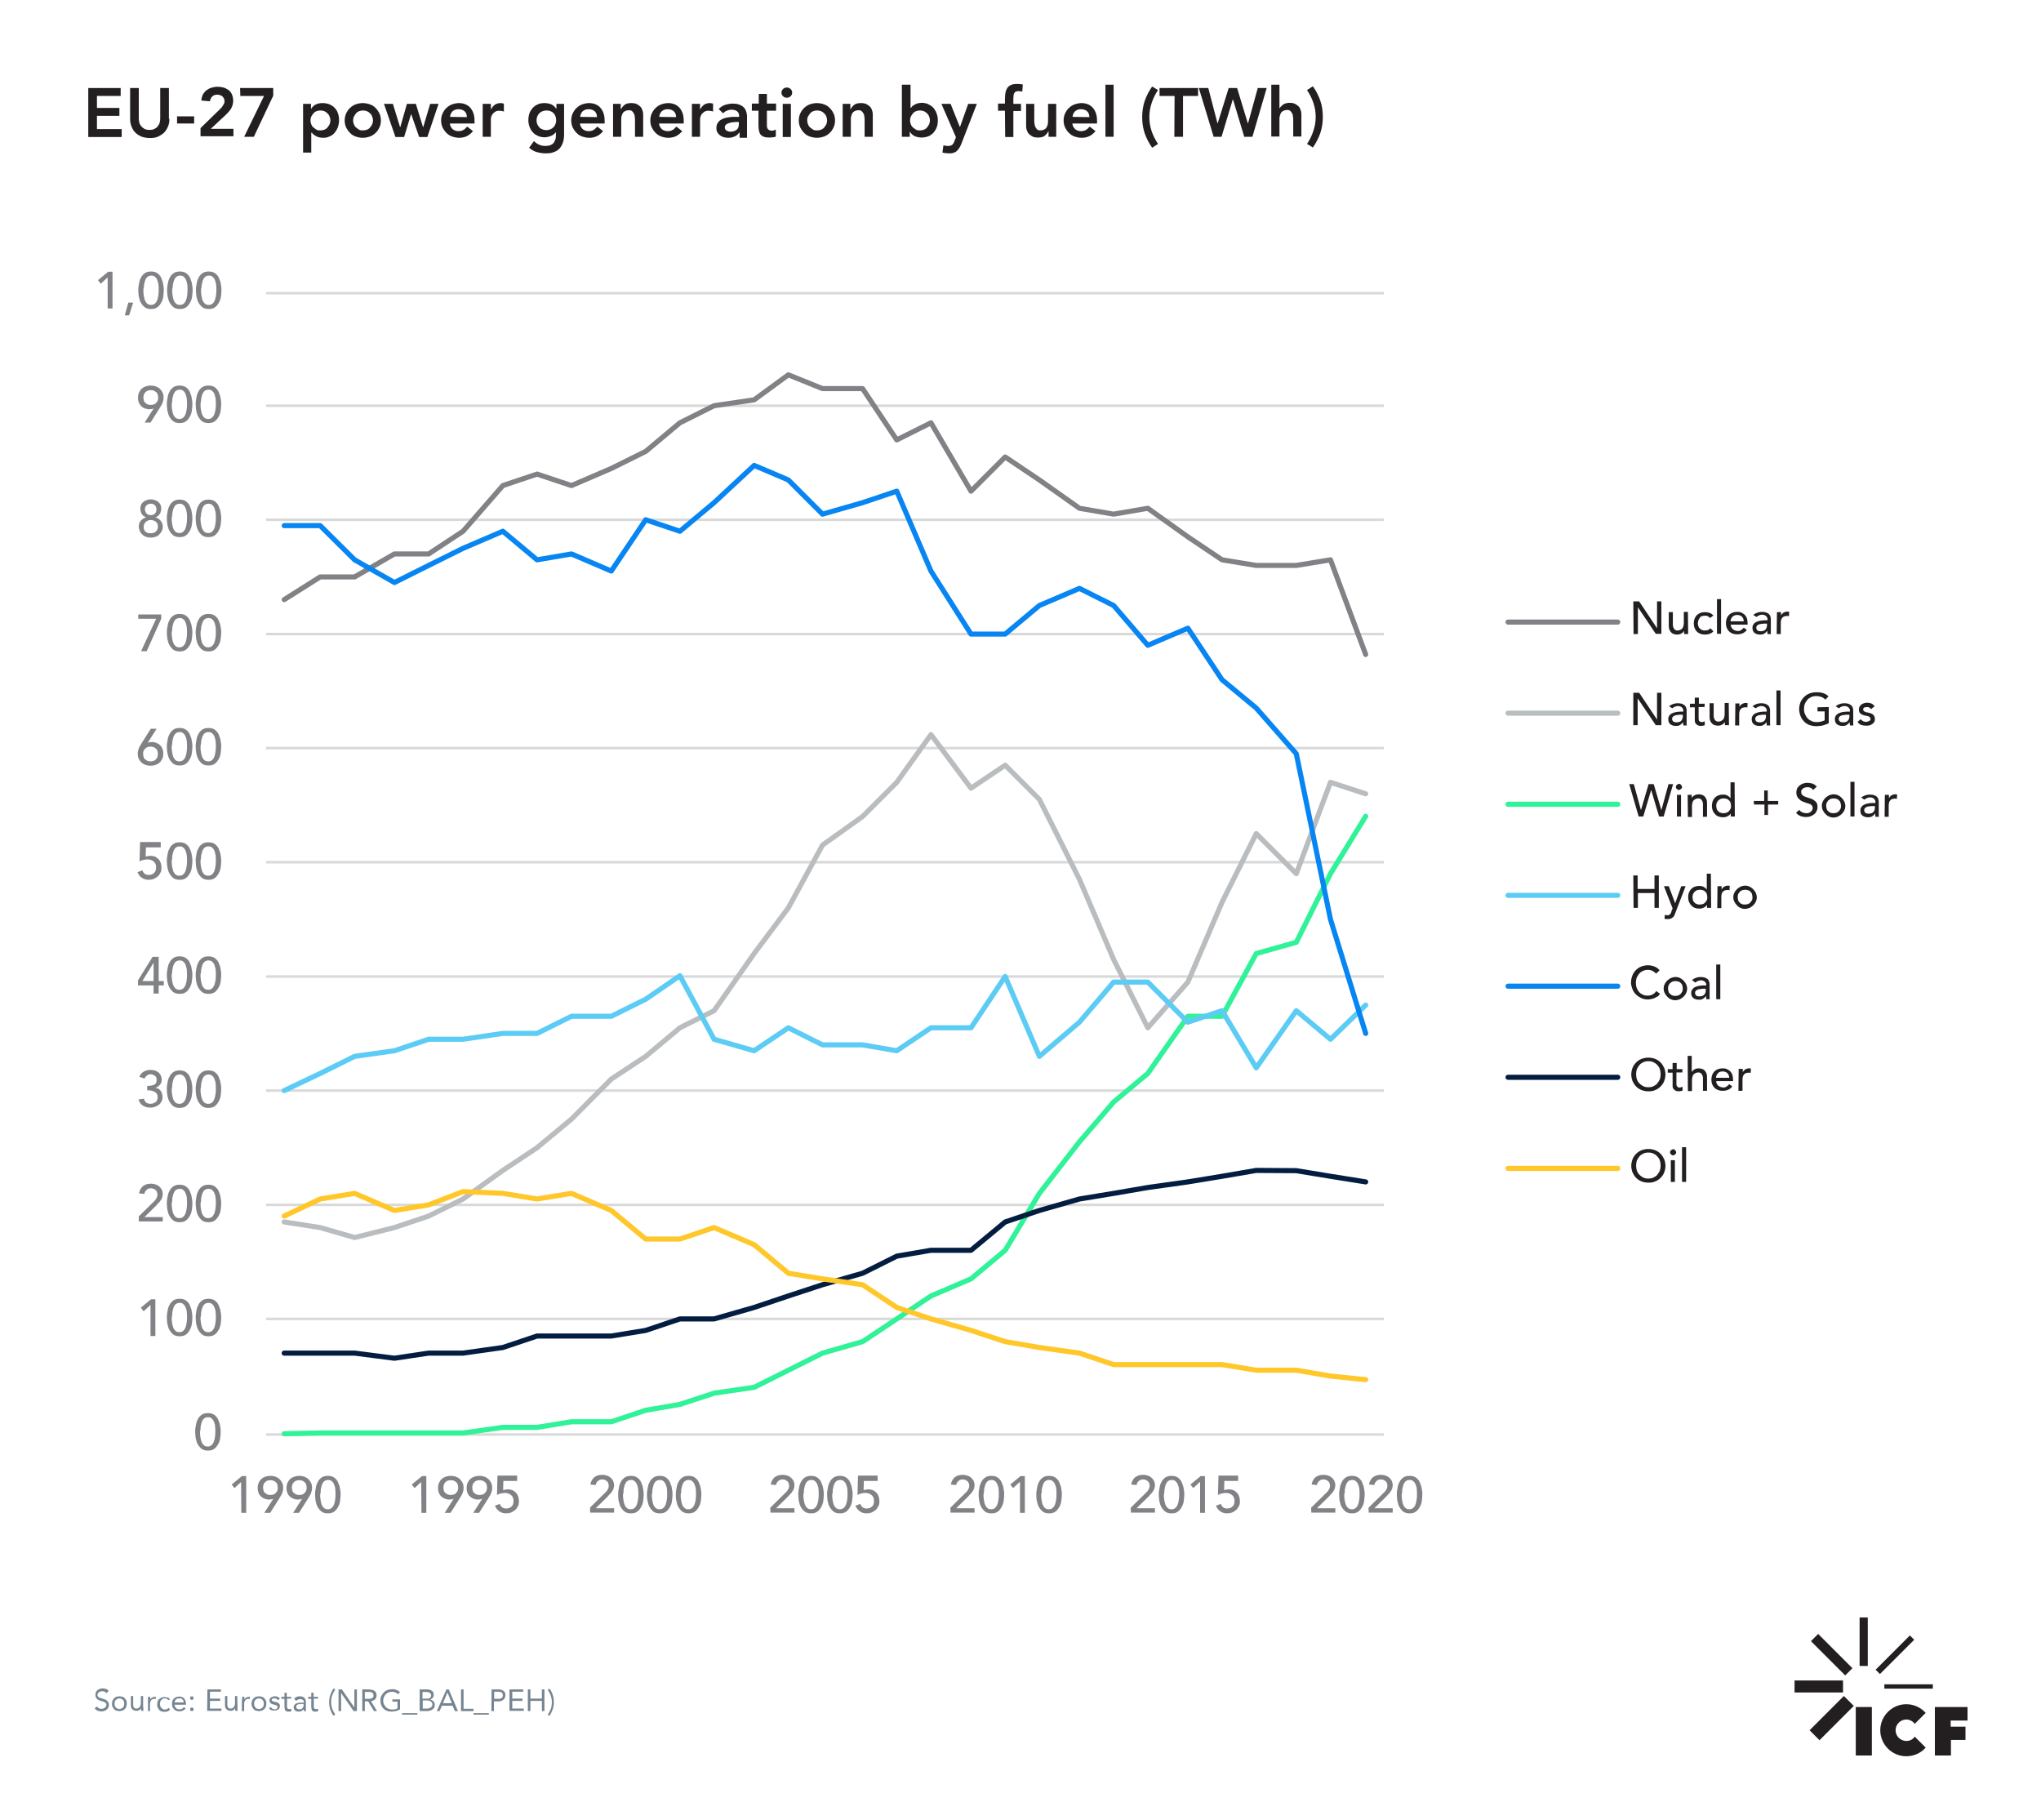 <?xml version="1.0" encoding="utf-8"?>
<!-- Generator: Adobe Illustrator 26.0.3, SVG Export Plug-In . SVG Version: 6.00 Build 0)  -->
<svg version="1.1" id="Layer_1" xmlns="http://www.w3.org/2000/svg" xmlns:xlink="http://www.w3.org/1999/xlink" x="0px" y="0px"
	 viewBox="0 0 800 713.2" style="enable-background:new 0 0 800 713.2;" xml:space="preserve">
<style type="text/css">
	.st0{fill:#231F20;}
	.st1{clip-path:url(#SVGID_00000085213734114609903520000000746701334566785687_);fill:#231F20;}
	.st2{fill:none;}
	.st3{fill:#768591;}
	.st4{fill:none;stroke:#D9D9D9;stroke-linejoin:round;stroke-miterlimit:10;}
	.st5{fill:none;stroke:#808285;stroke-width:2;stroke-linecap:round;stroke-linejoin:round;stroke-miterlimit:10;}
	.st6{fill:none;stroke:#BABDBF;stroke-width:2;stroke-linecap:round;stroke-linejoin:round;stroke-miterlimit:10;}
	.st7{fill:none;stroke:#30F298;stroke-width:2;stroke-linecap:round;stroke-linejoin:round;stroke-miterlimit:10;}
	.st8{fill:none;stroke:#5CCCF5;stroke-width:2;stroke-linecap:round;stroke-linejoin:round;stroke-miterlimit:10;}
	.st9{fill:none;stroke:#0785F2;stroke-width:2;stroke-linecap:round;stroke-linejoin:round;stroke-miterlimit:10;}
	.st10{fill:none;stroke:#031D40;stroke-width:2;stroke-linecap:round;stroke-linejoin:round;stroke-miterlimit:10;}
	.st11{fill:none;stroke:#FFC729;stroke-width:2;stroke-linecap:round;stroke-linejoin:round;stroke-miterlimit:10;}
	.st12{fill:#808285;}
</style>
<g>
	
		<rect x="708.6" y="670.6" transform="matrix(0.707 -0.707 0.707 0.707 -265.796 704.977)" class="st0" width="19" height="5.5"/>
	<rect x="703.4" y="658.6" class="st0" width="19" height="4.7"/>
	<rect x="716.1" y="639" transform="matrix(0.707 -0.707 0.707 0.707 -248.226 697.697)" class="st0" width="4" height="19"/>
	<rect x="728.9" y="633.9" class="st0" width="3.2" height="19"/>
	
		<rect x="733.4" y="647.3" transform="matrix(0.707 -0.707 0.707 0.707 -240.982 715.252)" class="st0" width="19" height="2.4"/>
	<rect x="738.6" y="660.1" class="st0" width="19" height="1.7"/>
	<polygon class="st0" points="758.4,669 758.4,688 764.7,688 764.7,681.9 770.4,681.9 770.4,676.7 764.6,676.7 764.6,674.3 
		771.2,674.3 771.2,669 	"/>
	<rect x="727.4" y="669" class="st0" width="6.3" height="19"/>
	<g>
		<g>
			<defs>
				<rect id="SVGID_1_" x="703.4" y="633.5" width="67.8" height="54.9"/>
			</defs>
			<clipPath id="SVGID_00000171716789447193351900000011783302684740078256_">
				<use xlink:href="#SVGID_1_"  style="overflow:visible;"/>
			</clipPath>
			<path style="clip-path:url(#SVGID_00000171716789447193351900000011783302684740078256_);fill:#231F20;" d="M747.2,682.3
				c-2.3,0-4.2-1.9-4.2-4.2s1.9-4.2,4.2-4.2c1.4,0,2.6,0.7,3.3,1.7l4.3-4.3c-1.9-2.1-4.6-3.4-7.6-3.4c-5.6,0-10.2,4.6-10.2,10.2
				s4.6,10.2,10.2,10.2c3,0,5.8-1.3,7.6-3.4l-4.3-4.3C749.8,681.7,748.6,682.3,747.2,682.3"/>
		</g>
	</g>
</g>
<g>
	<rect x="36.6" y="661.5" class="st2" width="622.9" height="31"/>
	<path class="st3" d="M41.7,663.6c-0.2-0.3-0.4-0.5-0.7-0.6s-0.6-0.2-0.9-0.2c-0.2,0-0.4,0-0.7,0.1c-0.2,0.1-0.4,0.1-0.6,0.3
		c-0.2,0.1-0.3,0.3-0.4,0.4c-0.1,0.2-0.2,0.4-0.2,0.6c0,0.2,0,0.4,0.1,0.5s0.2,0.3,0.3,0.4c0.1,0.1,0.3,0.2,0.6,0.3
		c0.2,0.1,0.5,0.2,0.9,0.3c0.3,0.1,0.6,0.2,1,0.3c0.3,0.1,0.6,0.3,0.8,0.5s0.4,0.4,0.6,0.7c0.1,0.3,0.2,0.6,0.2,1s-0.1,0.8-0.3,1.1
		s-0.4,0.6-0.7,0.8s-0.6,0.4-1,0.5s-0.7,0.1-1.1,0.1c-0.2,0-0.5,0-0.7-0.1c-0.2,0-0.5-0.1-0.7-0.2c-0.2-0.1-0.4-0.2-0.6-0.4
		c-0.2-0.1-0.4-0.3-0.5-0.5l0.9-0.7c0.2,0.3,0.4,0.5,0.8,0.7s0.7,0.2,1,0.2c0.2,0,0.4,0,0.7-0.1c0.2-0.1,0.4-0.2,0.6-0.3
		s0.3-0.3,0.4-0.5c0.1-0.2,0.2-0.4,0.2-0.6c0-0.3,0-0.5-0.1-0.6s-0.2-0.3-0.4-0.4c-0.2-0.1-0.4-0.2-0.7-0.3s-0.6-0.2-1-0.3
		c-0.3-0.1-0.6-0.2-0.8-0.3s-0.5-0.3-0.7-0.5s-0.3-0.4-0.4-0.6c-0.1-0.3-0.2-0.6-0.2-0.9c0-0.4,0.1-0.8,0.2-1.1s0.4-0.6,0.6-0.8
		c0.3-0.2,0.6-0.4,0.9-0.5c0.3-0.1,0.7-0.2,1.1-0.2c0.5,0,0.9,0.1,1.3,0.2c0.4,0.1,0.8,0.4,1.1,0.8L41.7,663.6z"/>
	<path class="st3" d="M43.9,667.7c0-0.4,0.1-0.8,0.2-1.2c0.2-0.4,0.4-0.7,0.6-0.9c0.3-0.3,0.6-0.5,0.9-0.6c0.4-0.1,0.8-0.2,1.2-0.2
		s0.8,0.1,1.2,0.2c0.4,0.1,0.7,0.3,0.9,0.6c0.3,0.3,0.5,0.6,0.6,0.9c0.2,0.4,0.2,0.8,0.2,1.2s-0.1,0.8-0.2,1.2
		c-0.2,0.4-0.4,0.7-0.6,0.9s-0.6,0.5-0.9,0.6c-0.4,0.1-0.8,0.2-1.2,0.2s-0.8-0.1-1.2-0.2c-0.4-0.1-0.7-0.3-0.9-0.6s-0.5-0.6-0.6-0.9
		C43.9,668.6,43.9,668.2,43.9,667.7z M44.9,667.7c0,0.3,0,0.6,0.1,0.8s0.2,0.5,0.4,0.7s0.4,0.3,0.6,0.4c0.2,0.1,0.5,0.2,0.8,0.2
		s0.6-0.1,0.8-0.2c0.2-0.1,0.5-0.3,0.6-0.4c0.2-0.2,0.3-0.4,0.4-0.7s0.1-0.5,0.1-0.8s0-0.6-0.1-0.8s-0.2-0.5-0.4-0.7
		s-0.4-0.3-0.6-0.4c-0.2-0.1-0.5-0.2-0.8-0.2s-0.6,0.1-0.8,0.2c-0.2,0.1-0.5,0.3-0.6,0.4c-0.2,0.2-0.3,0.4-0.4,0.7
		S44.9,667.4,44.9,667.7z"/>
	<path class="st3" d="M56.2,669.2c0,0.3,0,0.5,0,0.7s0,0.4,0,0.6h-0.9c0-0.2,0-0.3,0-0.5s0-0.3,0-0.5l0,0c-0.1,0.1-0.2,0.3-0.3,0.4
		s-0.3,0.2-0.4,0.3c-0.2,0.1-0.3,0.2-0.5,0.2c-0.2,0.1-0.4,0.1-0.6,0.1c-0.4,0-0.7-0.1-1-0.2c-0.3-0.1-0.5-0.3-0.7-0.5
		s-0.3-0.4-0.4-0.7s-0.1-0.6-0.1-0.9v-3.5h0.9v3.4c0,0.5,0.1,0.8,0.3,1.1s0.5,0.4,1,0.4c0.3,0,0.6-0.1,0.8-0.2
		c0.2-0.1,0.4-0.3,0.5-0.4c0.1-0.2,0.2-0.4,0.3-0.7s0.1-0.6,0.1-0.9v-2.7h0.9v4.5H56.2z"/>
	<path class="st3" d="M58,666.3c0-0.3,0-0.5,0-0.7s0-0.4,0-0.6h0.9c0,0.2,0,0.3,0,0.5s0,0.3,0,0.5l0,0c0.1-0.1,0.2-0.3,0.3-0.4
		s0.3-0.2,0.4-0.3c0.2-0.1,0.3-0.2,0.5-0.2c0.2-0.1,0.4-0.1,0.6-0.1c0.1,0,0.1,0,0.2,0s0.1,0,0.2,0l-0.1,0.9c-0.2,0-0.3-0.1-0.5-0.1
		c-0.6,0-1,0.2-1.3,0.6s-0.4,0.9-0.4,1.5v2.7H58V666.3z"/>
	<path class="st3" d="M66,666.3c-0.2-0.2-0.4-0.4-0.6-0.5s-0.5-0.2-0.8-0.2s-0.6,0.1-0.8,0.2c-0.2,0.1-0.4,0.3-0.6,0.5
		c-0.2,0.2-0.3,0.4-0.4,0.7c-0.1,0.3-0.1,0.5-0.1,0.8s0,0.6,0.1,0.8s0.2,0.5,0.4,0.7s0.4,0.3,0.6,0.5c0.2,0.1,0.5,0.2,0.8,0.2
		c0.6,0,1.1-0.2,1.4-0.7l0.7,0.7c-0.3,0.3-0.6,0.5-1,0.7c-0.4,0.1-0.8,0.2-1.2,0.2c-0.4,0-0.8-0.1-1.2-0.2c-0.4-0.1-0.7-0.3-0.9-0.6
		c-0.3-0.3-0.4-0.6-0.6-0.9c-0.1-0.4-0.2-0.8-0.2-1.2s0.1-0.8,0.2-1.2c0.1-0.4,0.3-0.7,0.6-0.9s0.6-0.5,0.9-0.6
		c0.4-0.1,0.8-0.2,1.2-0.2s0.8,0.1,1.2,0.2c0.4,0.1,0.7,0.4,1,0.7L66,666.3z"/>
	<path class="st3" d="M72.8,669.5c-0.3,0.4-0.7,0.7-1.1,0.9s-0.9,0.3-1.4,0.3c-0.4,0-0.8-0.1-1.2-0.2c-0.4-0.2-0.6-0.4-0.9-0.6
		c-0.2-0.3-0.4-0.6-0.6-0.9c-0.1-0.4-0.2-0.7-0.2-1.2c0-0.4,0.1-0.8,0.2-1.2s0.3-0.7,0.6-0.9c0.3-0.3,0.6-0.5,0.9-0.6
		c0.4-0.1,0.7-0.2,1.2-0.2c0.4,0,0.8,0.1,1.1,0.2c0.3,0.1,0.6,0.3,0.8,0.6c0.2,0.3,0.4,0.6,0.5,0.9c0.1,0.4,0.2,0.8,0.2,1.2v0.3
		h-4.5c0,0.2,0.1,0.5,0.2,0.7s0.2,0.4,0.4,0.6s0.3,0.3,0.6,0.4c0.2,0.1,0.5,0.1,0.7,0.1c0.4,0,0.8-0.1,1-0.2
		c0.3-0.1,0.5-0.4,0.8-0.6L72.8,669.5z M72,667.2c0-0.5-0.2-0.9-0.5-1.2s-0.7-0.4-1.2-0.4s-0.9,0.1-1.3,0.4
		c-0.3,0.3-0.5,0.7-0.6,1.2H72z"/>
	<path class="st3" d="M75.2,664.8c0.2,0,0.4,0.1,0.5,0.2c0.1,0.1,0.2,0.3,0.2,0.5s-0.1,0.4-0.2,0.5s-0.3,0.2-0.5,0.2
		s-0.3-0.1-0.5-0.2c-0.1-0.1-0.2-0.3-0.2-0.5s0.1-0.4,0.2-0.5C74.9,664.9,75,664.8,75.2,664.8z M75.2,669.2c0.2,0,0.4,0.1,0.5,0.2
		c0.1,0.1,0.2,0.3,0.2,0.5s-0.1,0.4-0.2,0.5s-0.3,0.2-0.5,0.2s-0.3-0.1-0.5-0.2c-0.1-0.1-0.2-0.3-0.2-0.5s0.1-0.4,0.2-0.5
		C74.9,669.2,75,669.2,75.2,669.2z"/>
	<path class="st3" d="M81.3,662.1h5.3v0.9h-4.3v2.7h4v0.9h-4v3h4.5v0.9h-5.6L81.3,662.1L81.3,662.1z"/>
	<path class="st3" d="M93.1,669.2c0,0.3,0,0.5,0,0.7s0,0.4,0,0.6h-0.9c0-0.2,0-0.3,0-0.5s0-0.3,0-0.5l0,0c-0.1,0.1-0.2,0.3-0.3,0.4
		s-0.3,0.2-0.4,0.3c-0.2,0.1-0.3,0.2-0.5,0.2c-0.2,0.1-0.4,0.1-0.6,0.1c-0.4,0-0.7-0.1-1-0.2c-0.3-0.1-0.5-0.3-0.7-0.5
		s-0.3-0.4-0.4-0.7s-0.1-0.6-0.1-0.9v-3.5h0.9v3.4c0,0.5,0.1,0.8,0.3,1.1c0.2,0.3,0.5,0.4,1,0.4c0.3,0,0.6-0.1,0.8-0.2
		c0.2-0.1,0.4-0.3,0.5-0.4c0.1-0.2,0.2-0.4,0.3-0.7c0.1-0.3,0.1-0.6,0.1-0.9v-2.7H93L93.1,669.2L93.1,669.2z"/>
	<path class="st3" d="M94.9,666.3c0-0.3,0-0.5,0-0.7s0-0.4,0-0.6h0.9c0,0.2,0,0.3,0,0.5s0,0.3,0,0.5l0,0c0.1-0.1,0.2-0.3,0.3-0.4
		s0.3-0.2,0.4-0.3c0.2-0.1,0.3-0.2,0.5-0.2c0.2-0.1,0.4-0.1,0.6-0.1c0.1,0,0.1,0,0.2,0s0.1,0,0.2,0l-0.1,0.9c-0.2,0-0.3-0.1-0.5-0.1
		c-0.6,0-1,0.2-1.3,0.6s-0.4,0.9-0.4,1.5v2.7h-0.9v-4.3H94.9z"/>
	<path class="st3" d="M98.6,667.7c0-0.4,0.1-0.8,0.2-1.2c0.2-0.4,0.4-0.7,0.6-0.9c0.3-0.3,0.6-0.5,0.9-0.6c0.4-0.1,0.8-0.2,1.2-0.2
		c0.4,0,0.8,0.1,1.2,0.2c0.4,0.1,0.7,0.3,0.9,0.6c0.3,0.3,0.5,0.6,0.6,0.9c0.2,0.4,0.2,0.8,0.2,1.2s-0.1,0.8-0.2,1.2
		c-0.2,0.4-0.4,0.7-0.6,0.9s-0.6,0.5-0.9,0.6c-0.4,0.1-0.8,0.2-1.2,0.2c-0.4,0-0.8-0.1-1.2-0.2c-0.4-0.1-0.7-0.3-0.9-0.6
		s-0.5-0.6-0.6-0.9S98.6,668.2,98.6,667.7z M99.6,667.7c0,0.3,0,0.6,0.1,0.8s0.2,0.5,0.4,0.7c0.2,0.2,0.4,0.3,0.6,0.4
		c0.2,0.1,0.5,0.2,0.8,0.2s0.6-0.1,0.8-0.2c0.2-0.1,0.5-0.3,0.6-0.4c0.2-0.2,0.3-0.4,0.4-0.7s0.1-0.5,0.1-0.8s0-0.6-0.1-0.8
		s-0.2-0.5-0.4-0.7c-0.2-0.2-0.4-0.3-0.6-0.4c-0.2-0.1-0.5-0.2-0.8-0.2s-0.6,0.1-0.8,0.2c-0.2,0.1-0.5,0.3-0.6,0.4
		c-0.2,0.2-0.3,0.4-0.4,0.7S99.6,667.4,99.6,667.7z"/>
	<path class="st3" d="M106.2,669.1c0.2,0.2,0.4,0.4,0.6,0.6c0.2,0.1,0.5,0.2,0.8,0.2c0.1,0,0.3,0,0.4,0s0.3-0.1,0.4-0.2
		s0.2-0.2,0.3-0.3c0.1-0.1,0.1-0.2,0.1-0.4s0-0.3-0.1-0.4c-0.1-0.1-0.2-0.2-0.3-0.2c-0.1-0.1-0.2-0.1-0.4-0.2
		c-0.1,0-0.3-0.1-0.4-0.1c-0.3-0.1-0.5-0.1-0.8-0.2c-0.2-0.1-0.4-0.2-0.6-0.3s-0.3-0.3-0.4-0.5s-0.2-0.4-0.2-0.7s0.1-0.5,0.2-0.7
		s0.3-0.4,0.5-0.5s0.4-0.2,0.7-0.3c0.2-0.1,0.5-0.1,0.8-0.1c0.4,0,0.8,0.1,1.1,0.2c0.3,0.2,0.6,0.4,0.8,0.8l-0.8,0.5
		c-0.1-0.2-0.3-0.4-0.5-0.5s-0.4-0.2-0.7-0.2c-0.1,0-0.3,0-0.4,0s-0.2,0.1-0.4,0.1c-0.1,0.1-0.2,0.1-0.3,0.2
		c-0.1,0.1-0.1,0.2-0.1,0.3s0,0.2,0.1,0.3s0.2,0.2,0.3,0.2s0.3,0.1,0.5,0.2c0.2,0,0.3,0.1,0.5,0.1s0.5,0.1,0.7,0.2
		c0.2,0.1,0.4,0.2,0.6,0.3s0.3,0.3,0.4,0.5s0.1,0.4,0.1,0.7s-0.1,0.6-0.2,0.8s-0.3,0.4-0.5,0.5s-0.5,0.2-0.7,0.3
		c-0.3,0.1-0.5,0.1-0.8,0.1c-0.5,0-0.9-0.1-1.2-0.2c-0.3-0.1-0.7-0.4-0.9-0.8L106.2,669.1z"/>
	<path class="st3" d="M114.2,665.7h-1.7v2.8c0,0.2,0,0.4,0,0.5c0,0.2,0,0.3,0.1,0.4c0.1,0.1,0.1,0.2,0.3,0.3
		c0.1,0.1,0.3,0.1,0.5,0.1c0.1,0,0.3,0,0.4,0s0.3-0.1,0.4-0.1v0.9c-0.2,0.1-0.3,0.1-0.5,0.2c-0.2,0-0.4,0-0.6,0
		c-0.3,0-0.6,0-0.8-0.1c-0.2-0.1-0.4-0.2-0.5-0.4s-0.2-0.4-0.2-0.6c0-0.2-0.1-0.5-0.1-0.8v-3.1h-1.2V665h1.2v-1.6h0.9v1.6h1.7
		L114.2,665.7L114.2,665.7z"/>
	<path class="st3" d="M115.3,665.7c0.3-0.3,0.6-0.5,1-0.7c0.4-0.1,0.8-0.2,1.2-0.2c0.8,0,1.4,0.2,1.8,0.6s0.6,1,0.6,1.8v2.4
		c0,0.2,0,0.3,0,0.5s0,0.3,0.1,0.5h-0.9c0-0.1,0-0.3-0.1-0.4c0-0.2,0-0.3,0-0.4l0,0c-0.2,0.3-0.4,0.5-0.7,0.7
		c-0.3,0.2-0.7,0.3-1.1,0.3c-0.3,0-0.6,0-0.8-0.1s-0.5-0.2-0.7-0.3s-0.3-0.3-0.4-0.5s-0.2-0.4-0.2-0.7c0-0.5,0.1-0.8,0.4-1.1
		c0.2-0.3,0.5-0.5,0.9-0.6s0.7-0.2,1.2-0.2c0.4,0,0.8,0,1.1,0h0.4v-0.2c0-0.4-0.1-0.7-0.4-0.9s-0.6-0.3-1-0.3
		c-0.3,0-0.6,0.1-0.9,0.2c-0.3,0.1-0.5,0.3-0.8,0.5L115.3,665.7z M118,667.8c-0.6,0-1.1,0.1-1.4,0.3c-0.4,0.2-0.5,0.4-0.5,0.8
		c0,0.4,0.1,0.6,0.4,0.8c0.2,0.1,0.5,0.2,0.9,0.2c0.3,0,0.5,0,0.7-0.1s0.4-0.2,0.5-0.4s0.2-0.3,0.3-0.5c0.1-0.2,0.1-0.4,0.1-0.7
		v-0.4L118,667.8L118,667.8z"/>
	<path class="st3" d="M124.7,665.7H123v2.8c0,0.2,0,0.4,0,0.5c0,0.2,0,0.3,0.1,0.4c0.1,0.1,0.1,0.2,0.3,0.3c0.1,0.1,0.3,0.1,0.5,0.1
		c0.1,0,0.3,0,0.4,0s0.3-0.1,0.4-0.1v0.9c-0.2,0.1-0.3,0.1-0.5,0.2c-0.2,0-0.4,0-0.6,0c-0.3,0-0.6,0-0.8-0.1
		c-0.2-0.1-0.4-0.2-0.5-0.4s-0.2-0.4-0.2-0.6c0-0.2-0.1-0.5-0.1-0.8v-3.1h-1.2V665h1.2v-1.6h0.9v1.6h1.7L124.7,665.7L124.7,665.7z"
		/>
	<path class="st3" d="M130.7,672.4c-0.6-0.8-1-1.6-1.3-2.6S129,668,129,667s0.2-1.9,0.5-2.8c0.3-0.9,0.7-1.7,1.3-2.5l0.6,0.5
		c-0.5,0.7-0.9,1.5-1.2,2.3s-0.4,1.7-0.4,2.6c0,0.5,0,0.9,0.1,1.3c0.1,0.4,0.2,0.8,0.3,1.2s0.3,0.8,0.5,1.1c0.2,0.4,0.4,0.8,0.7,1.2
		L130.7,672.4z"/>
	<path class="st3" d="M132.7,662.1h1.3l4.9,7.1l0,0v-7.1h1v8.5h-1.3l-4.9-7.1l0,0v7.1h-1V662.1z"/>
	<path class="st3" d="M142,662.1h2.2c0.4,0,0.8,0,1.2,0.1c0.4,0,0.8,0.2,1.1,0.3c0.3,0.2,0.6,0.4,0.8,0.7s0.3,0.7,0.3,1.3
		s-0.2,1.1-0.6,1.5c-0.4,0.4-0.9,0.6-1.6,0.7l2.4,3.9h-1.2l-2.3-3.8H143v3.8h-1V662.1z M143,665.8h0.9c0.3,0,0.6,0,0.9,0
		c0.3,0,0.6-0.1,0.8-0.2s0.5-0.2,0.6-0.4c0.2-0.2,0.2-0.5,0.2-0.8s-0.1-0.5-0.2-0.7c-0.1-0.2-0.3-0.3-0.5-0.4
		c-0.2-0.1-0.4-0.2-0.7-0.2s-0.5,0-0.7,0H143V665.8z"/>
	<path class="st3" d="M156.6,670c-0.5,0.3-1,0.5-1.5,0.6s-1.1,0.2-1.6,0.2c-0.7,0-1.3-0.1-1.8-0.3c-0.6-0.2-1-0.5-1.4-0.9
		s-0.7-0.9-0.9-1.4s-0.3-1.2-0.3-1.8c0-0.7,0.1-1.3,0.4-1.8s0.6-1,1-1.4s0.9-0.7,1.5-0.9s1.1-0.3,1.8-0.3c0.6,0,1.1,0.1,1.6,0.3
		s1,0.5,1.4,0.9L156,664c-0.3-0.3-0.6-0.6-1-0.7s-0.8-0.3-1.3-0.3s-0.9,0.1-1.4,0.3s-0.8,0.4-1.1,0.7s-0.5,0.7-0.7,1.1
		c-0.2,0.4-0.3,0.9-0.3,1.4s0.1,1,0.3,1.4s0.4,0.8,0.7,1.1s0.7,0.6,1.1,0.7c0.4,0.2,0.9,0.3,1.4,0.3c0.3,0,0.7,0,1.1-0.1
		s0.7-0.2,1-0.4v-2.6h-2V666h3v4H156.6z"/>
	<path class="st3" d="M157.6,671.4h6v0.6h-6V671.4z"/>
	<path class="st3" d="M164.7,662.1h2.6c0.4,0,0.7,0,1,0.1s0.6,0.2,0.9,0.4s0.5,0.4,0.6,0.6c0.2,0.3,0.2,0.6,0.2,1
		c0,0.5-0.1,0.9-0.4,1.2c-0.3,0.3-0.6,0.6-1.1,0.7l0,0c0.3,0,0.5,0.1,0.8,0.2c0.2,0.1,0.4,0.3,0.6,0.5c0.2,0.2,0.3,0.4,0.4,0.6
		s0.1,0.5,0.1,0.8c0,0.5-0.1,0.9-0.3,1.2s-0.5,0.5-0.8,0.7s-0.7,0.3-1.1,0.4c-0.4,0.1-0.8,0.1-1.2,0.1h-2.5v-8.5H164.7z
		 M165.7,665.7h1.4c0.2,0,0.5,0,0.7,0s0.4-0.1,0.6-0.2c0.2-0.1,0.3-0.2,0.4-0.4c0.1-0.2,0.2-0.4,0.2-0.7s-0.1-0.5-0.2-0.6
		c-0.1-0.2-0.2-0.3-0.4-0.4c-0.2-0.1-0.4-0.2-0.6-0.2c-0.2,0-0.4-0.1-0.7-0.1h-1.5v2.6H165.7z M165.7,669.6h1.7c0.2,0,0.5,0,0.7-0.1
		s0.5-0.1,0.7-0.3c0.2-0.1,0.4-0.3,0.5-0.5s0.2-0.4,0.2-0.7s-0.1-0.5-0.2-0.7c-0.1-0.2-0.3-0.4-0.5-0.5s-0.4-0.2-0.6-0.3
		s-0.5-0.1-0.8-0.1h-1.7L165.7,669.6L165.7,669.6z"/>
	<path class="st3" d="M175,662.1h0.9l3.6,8.5h-1.2l-0.9-2.1h-4.2l-0.9,2.1h-1.1L175,662.1z M175.4,663.3L175.4,663.3l-1.8,4.2h3.5
		L175.4,663.3z"/>
	<path class="st3" d="M180.7,662.1h1v7.6h3.9v0.9h-4.9V662.1z"/>
	<path class="st3" d="M185.6,671.4h6v0.6h-6V671.4z"/>
	<path class="st3" d="M192.7,662.1h2.5c0.4,0,0.8,0,1.1,0.1c0.4,0.1,0.7,0.2,0.9,0.4c0.3,0.2,0.5,0.4,0.7,0.7s0.2,0.7,0.2,1.1
		c0,0.5-0.1,0.8-0.3,1.2c-0.2,0.3-0.4,0.5-0.7,0.7s-0.6,0.3-0.9,0.4s-0.6,0.1-0.9,0.1h-1.7v3.8h-1L192.7,662.1L192.7,662.1z
		 M193.7,665.8h1.7c0.5,0,0.9-0.1,1.2-0.3s0.5-0.6,0.5-1.1s-0.2-0.8-0.5-1.1c-0.3-0.2-0.7-0.3-1.2-0.3h-1.7V665.8z"/>
	<path class="st3" d="M199.8,662.1h5.3v0.9h-4.3v2.7h4v0.9h-4v3h4.5v0.9h-5.6v-8.4H199.8z"/>
	<path class="st3" d="M206.9,662.1h1v3.6h4.5v-3.6h1v8.5h-1v-4h-4.5v4h-1V662.1z"/>
	<path class="st3" d="M215.4,661.8c0.6,0.8,1,1.6,1.3,2.6c0.3,0.9,0.4,1.8,0.4,2.8s-0.2,1.9-0.5,2.8c-0.3,0.9-0.7,1.7-1.3,2.5
		l-0.6-0.5c0.5-0.7,0.9-1.5,1.2-2.3s0.4-1.7,0.4-2.6c0-0.5,0-0.9-0.1-1.3c-0.1-0.4-0.2-0.8-0.3-1.2s-0.3-0.8-0.5-1.1
		c-0.2-0.4-0.4-0.8-0.7-1.2L215.4,661.8z"/>
</g>
<g>
	<rect x="32.5" y="33.2" class="st2" width="725.1" height="20.5"/>
	<path class="st0" d="M34.6,34.5h12.7v3.1H38v4.7h8.8v3.1H38v5.2h9.7v3.1H34.6V34.5z"/>
	<path class="st0" d="M66.4,46.6c0,1.2-0.2,2.2-0.6,3.1c-0.4,0.9-0.9,1.7-1.6,2.4c-0.7,0.6-1.5,1.1-2.4,1.5s-2,0.5-3.1,0.5
		s-2.1-0.2-3.1-0.5c-0.9-0.4-1.8-0.9-2.4-1.5c-0.7-0.6-1.2-1.4-1.6-2.4c-0.4-0.9-0.6-2-0.6-3.1V34.5h3.4v12c0,0.5,0.1,1,0.2,1.5
		c0.1,0.5,0.4,1,0.7,1.4s0.8,0.8,1.3,1.1s1.2,0.4,2,0.4s1.5-0.1,2-0.4c0.5-0.3,1-0.6,1.3-1.1c0.3-0.4,0.6-0.9,0.7-1.4
		c0.1-0.5,0.2-1,0.2-1.5v-12h3.4v12.1H66.4z"/>
	<path class="st0" d="M76.1,48.4h-6.7v-2.8h6.7V48.4z"/>
	<path class="st0" d="M78.6,50.2L86,43c0.2-0.2,0.4-0.4,0.7-0.7c0.2-0.2,0.4-0.5,0.6-0.8s0.3-0.6,0.5-0.9S88,40,88,39.7
		c0-0.4-0.1-0.7-0.2-1.1c-0.2-0.3-0.4-0.6-0.6-0.8c-0.3-0.2-0.5-0.4-0.9-0.5c-0.3-0.1-0.7-0.2-1.1-0.2c-0.8,0-1.5,0.2-2,0.7
		s-0.8,1.1-0.9,1.9l-3.4-0.3c0.1-0.9,0.3-1.7,0.6-2.3c0.4-0.7,0.8-1.2,1.4-1.7c0.6-0.4,1.2-0.8,1.9-1s1.5-0.4,2.4-0.4
		s1.7,0.1,2.4,0.3c0.7,0.2,1.4,0.6,2,1s1,1,1.3,1.7s0.5,1.5,0.5,2.4c0,1.2-0.3,2.2-0.8,3.1c-0.5,0.9-1.3,1.7-2.1,2.5l-5.9,5.5h8.9
		v2.9H78.6V50.2z"/>
	<path class="st0" d="M94.1,34.5h13v3l-7.6,16.1h-3.8l7.8-16h-9.3L94.1,34.5L94.1,34.5z"/>
	<path class="st0" d="M118.8,40.7h3.1v1.9h0.1c0.5-0.8,1.1-1.4,1.9-1.7c0.8-0.4,1.6-0.5,2.6-0.5s1.9,0.2,2.7,0.5
		c0.8,0.4,1.5,0.8,2,1.4c0.6,0.6,1,1.3,1.3,2.2s0.4,1.7,0.4,2.7s-0.2,1.8-0.5,2.7c-0.3,0.8-0.7,1.5-1.3,2.2c-0.5,0.6-1.2,1.1-2,1.4
		c-0.8,0.4-1.6,0.5-2.5,0.5c-0.6,0-1.2-0.1-1.6-0.2c-0.5-0.1-0.9-0.3-1.2-0.5c-0.4-0.2-0.7-0.4-0.9-0.6c-0.3-0.2-0.5-0.4-0.6-0.7
		H122v7.8h-3.2V40.7z M129.5,47.2c0-0.5-0.1-1-0.3-1.5s-0.4-0.9-0.8-1.2c-0.3-0.4-0.7-0.6-1.2-0.9c-0.5-0.2-1-0.3-1.6-0.3
		s-1.1,0.1-1.6,0.3s-0.9,0.5-1.2,0.9c-0.3,0.4-0.6,0.8-0.8,1.2c-0.2,0.5-0.3,1-0.3,1.5s0.1,1,0.3,1.5c0.2,0.5,0.4,0.9,0.8,1.2
		s0.7,0.6,1.2,0.9s1,0.3,1.6,0.3s1.1-0.1,1.6-0.3s0.9-0.5,1.2-0.9s0.6-0.8,0.8-1.2C129.4,48.1,129.5,47.7,129.5,47.2z"/>
	<path class="st0" d="M135.1,47.2c0-1,0.2-2,0.6-2.8s0.9-1.6,1.5-2.1c0.6-0.6,1.4-1.1,2.2-1.4c0.9-0.3,1.8-0.5,2.8-0.5
		s1.9,0.2,2.8,0.5c0.9,0.3,1.6,0.8,2.2,1.4c0.6,0.6,1.1,1.3,1.5,2.1s0.6,1.8,0.6,2.8s-0.2,2-0.6,2.8s-0.9,1.6-1.5,2.1
		c-0.6,0.6-1.4,1.1-2.2,1.4c-0.9,0.3-1.8,0.5-2.8,0.5s-1.9-0.2-2.8-0.5c-0.9-0.3-1.6-0.8-2.2-1.4c-0.6-0.6-1.1-1.3-1.5-2.1
		S135.1,48.2,135.1,47.2z M138.4,47.2c0,0.5,0.1,1,0.3,1.5s0.4,0.9,0.8,1.2s0.7,0.6,1.2,0.9s1,0.3,1.6,0.3s1.1-0.1,1.6-0.3
		s0.9-0.5,1.2-0.9s0.6-0.8,0.8-1.2c0.2-0.5,0.3-1,0.3-1.5s-0.1-1-0.3-1.5s-0.4-0.9-0.8-1.2c-0.3-0.4-0.7-0.6-1.2-0.9
		c-0.5-0.2-1-0.3-1.6-0.3s-1.1,0.1-1.6,0.3s-0.9,0.5-1.2,0.9s-0.6,0.8-0.8,1.2C138.5,46.2,138.4,46.7,138.4,47.2z"/>
	<path class="st0" d="M150.5,40.7h3.5l2.8,9.1h0.1l2.6-9.1h3.5l2.8,9.1h0.1l2.7-9.1h3.3l-4.4,13h-3.2l-3.1-8.9h-0.1l-2.7,8.9H155
		L150.5,40.7z"/>
	<path class="st0" d="M176.3,48.3c0.1,1,0.5,1.7,1.1,2.3c0.6,0.5,1.4,0.8,2.3,0.8c0.8,0,1.5-0.2,2-0.5s1-0.8,1.4-1.3l2.3,1.8
		c-0.8,0.9-1.6,1.6-2.5,2S181,54,180,54s-1.9-0.2-2.8-0.5c-0.9-0.3-1.6-0.8-2.2-1.4c-0.6-0.6-1.1-1.3-1.5-2.1s-0.6-1.8-0.6-2.8
		s0.2-2,0.6-2.8s0.9-1.6,1.5-2.1c0.6-0.6,1.4-1.1,2.2-1.4c0.9-0.3,1.8-0.5,2.8-0.5c0.9,0,1.7,0.2,2.5,0.5c0.7,0.3,1.4,0.8,1.9,1.4
		c0.5,0.6,0.9,1.3,1.2,2.2s0.4,1.9,0.4,3v0.9h-9.7V48.3z M183,45.9c0-1-0.3-1.7-0.9-2.3c-0.6-0.5-1.4-0.8-2.4-0.8s-1.7,0.3-2.3,0.8
		c-0.6,0.6-0.9,1.3-1,2.2L183,45.9L183,45.9z"/>
	<path class="st0" d="M189.2,40.7h3.2v2.1h0.1c0.4-0.8,0.9-1.3,1.5-1.8c0.7-0.4,1.4-0.6,2.3-0.6c0.2,0,0.4,0,0.6,0.1
		c0.2,0,0.4,0.1,0.6,0.1v3.1c-0.3-0.1-0.5-0.1-0.8-0.2c-0.3,0-0.5-0.1-0.8-0.1c-0.8,0-1.4,0.1-1.8,0.4c-0.5,0.3-0.8,0.6-1.1,1
		c-0.2,0.4-0.4,0.7-0.5,1.1c-0.1,0.4-0.1,0.6-0.1,0.8v6.9h-3.2V40.7z"/>
	<path class="st0" d="M221.1,40.7v11.8c0,1.2-0.1,2.2-0.4,3.2c-0.3,0.9-0.7,1.7-1.3,2.4s-1.4,1.2-2.3,1.5c-0.9,0.4-2,0.5-3.3,0.5
		c-1.2,0-2.3-0.2-3.4-0.5c-1.1-0.3-2.1-0.9-3-1.7l1.9-2.6c0.6,0.6,1.3,1.1,2,1.4c0.7,0.3,1.5,0.5,2.4,0.5c0.8,0,1.4-0.1,2-0.3
		c0.5-0.2,1-0.5,1.3-0.9s0.5-0.8,0.7-1.4s0.2-1.1,0.2-1.8v-0.9h-0.1c-0.5,0.6-1.1,1.1-1.9,1.4c-0.8,0.3-1.6,0.5-2.4,0.5
		c-1,0-1.9-0.2-2.6-0.5c-0.8-0.4-1.5-0.8-2-1.4c-0.6-0.6-1-1.3-1.3-2.1s-0.5-1.7-0.5-2.6c0-1,0.1-1.8,0.4-2.7s0.7-1.5,1.3-2.2
		c0.6-0.6,1.2-1.1,2-1.4c0.8-0.4,1.7-0.5,2.7-0.5c0.9,0,1.8,0.2,2.6,0.5c0.8,0.4,1.4,0.9,1.9,1.7h0.1v-1.9H221.1z M214.2,43.3
		c-0.6,0-1.1,0.1-1.6,0.3s-0.9,0.5-1.2,0.8s-0.6,0.7-0.8,1.2s-0.3,1-0.3,1.6c0,0.5,0.1,1,0.3,1.5s0.5,0.8,0.8,1.2s0.7,0.6,1.2,0.8
		s1,0.3,1.5,0.3c0.6,0,1.1-0.1,1.6-0.3s0.9-0.5,1.2-0.8s0.6-0.7,0.8-1.2s0.3-1,0.3-1.5c0-1.1-0.3-2.1-1-2.8
		C216.3,43.6,215.3,43.3,214.2,43.3z"/>
	<path class="st0" d="M227.3,48.3c0.1,1,0.5,1.7,1.1,2.3c0.6,0.5,1.4,0.8,2.3,0.8c0.8,0,1.5-0.2,2-0.5s1-0.8,1.4-1.3l2.3,1.8
		c-0.8,0.9-1.6,1.6-2.5,2S232,54,231,54s-1.9-0.2-2.8-0.5c-0.9-0.3-1.6-0.8-2.2-1.4c-0.6-0.6-1.1-1.3-1.5-2.1s-0.6-1.8-0.6-2.8
		s0.2-2,0.6-2.8s0.9-1.6,1.5-2.1c0.6-0.6,1.4-1.1,2.2-1.4c0.9-0.3,1.8-0.5,2.8-0.5c0.9,0,1.7,0.2,2.5,0.5c0.7,0.3,1.4,0.8,1.9,1.4
		c0.5,0.6,0.9,1.3,1.2,2.2s0.4,1.9,0.4,3v0.9h-9.7V48.3z M234,45.9c0-1-0.3-1.7-0.9-2.3c-0.6-0.5-1.4-0.8-2.4-0.8s-1.7,0.3-2.3,0.8
		c-0.6,0.6-0.9,1.3-1,2.2L234,45.9L234,45.9z"/>
	<path class="st0" d="M240.2,40.7h3.1v2.1h0.1c0.3-0.6,0.8-1.2,1.4-1.7s1.5-0.7,2.6-0.7c0.9,0,1.6,0.1,2.2,0.4
		c0.6,0.3,1.1,0.7,1.5,1.1s0.6,1,0.8,1.6s0.2,1.3,0.2,1.9v8.2h-3.2V47c0-0.4,0-0.8-0.1-1.2c0-0.4-0.1-0.9-0.3-1.2
		c-0.2-0.4-0.4-0.7-0.7-1s-0.8-0.4-1.3-0.4s-1,0.1-1.4,0.3s-0.7,0.4-0.9,0.7s-0.4,0.7-0.5,1.1c-0.1,0.4-0.2,0.8-0.2,1.2v7.1h-3.2
		V40.7H240.2z"/>
	<path class="st0" d="M258.3,48.3c0.1,1,0.5,1.7,1.1,2.3c0.6,0.5,1.4,0.8,2.3,0.8c0.8,0,1.5-0.2,2-0.5s1-0.8,1.4-1.3l2.3,1.8
		c-0.8,0.9-1.6,1.6-2.5,2S263,54,262,54s-1.9-0.2-2.8-0.5s-1.6-0.8-2.2-1.4c-0.6-0.6-1.1-1.3-1.5-2.1s-0.6-1.8-0.6-2.8
		s0.2-2,0.6-2.8c0.4-0.8,0.9-1.6,1.5-2.1c0.6-0.6,1.4-1.1,2.2-1.4c0.9-0.3,1.8-0.5,2.8-0.5c0.9,0,1.7,0.2,2.5,0.5
		c0.7,0.3,1.4,0.8,1.9,1.4c0.5,0.6,0.9,1.3,1.2,2.2c0.3,0.9,0.4,1.9,0.4,3v0.9h-9.7V48.3z M265,45.9c0-1-0.3-1.7-0.9-2.3
		c-0.6-0.5-1.4-0.8-2.4-0.8s-1.7,0.3-2.3,0.8c-0.6,0.6-0.9,1.3-1,2.2L265,45.9L265,45.9z"/>
	<path class="st0" d="M271.2,40.7h3.2v2.1h0.1c0.4-0.8,0.9-1.3,1.5-1.8c0.7-0.4,1.4-0.6,2.3-0.6c0.2,0,0.4,0,0.6,0.1
		c0.2,0,0.4,0.1,0.6,0.1v3.1c-0.3-0.1-0.5-0.1-0.8-0.2c-0.3,0-0.5-0.1-0.8-0.1c-0.8,0-1.4,0.1-1.8,0.4c-0.5,0.3-0.8,0.6-1.1,1
		c-0.2,0.4-0.4,0.7-0.5,1.1c-0.1,0.4-0.1,0.6-0.1,0.8v6.9h-3.2L271.2,40.7L271.2,40.7z"/>
	<path class="st0" d="M289.8,51.9L289.8,51.9c-0.5,0.7-1.1,1.3-1.9,1.6c-0.7,0.3-1.5,0.5-2.4,0.5c-0.6,0-1.2-0.1-1.7-0.2
		c-0.6-0.2-1.1-0.4-1.5-0.7s-0.8-0.7-1.1-1.2c-0.3-0.5-0.4-1.1-0.4-1.7c0-0.7,0.1-1.3,0.4-1.8s0.6-0.9,1-1.2s0.9-0.6,1.5-0.8
		s1.1-0.3,1.7-0.4c0.6-0.1,1.2-0.2,1.8-0.2c0.6,0,1.2,0,1.7,0h0.8v-0.4c0-0.8-0.3-1.4-0.8-1.8c-0.6-0.4-1.3-0.6-2.1-0.6
		c-0.7,0-1.3,0.1-1.9,0.4c-0.6,0.2-1.1,0.6-1.5,1l-1.7-1.7c0.7-0.7,1.6-1.3,2.5-1.6c1-0.3,2-0.5,3-0.5c0.9,0,1.7,0.1,2.3,0.3
		c0.6,0.2,1.2,0.5,1.6,0.8s0.7,0.7,1,1.1c0.2,0.4,0.4,0.9,0.5,1.3s0.2,0.9,0.2,1.3c0,0.4,0,0.8,0,1.1V54h-2.9v-2.1H289.8z
		 M289.6,47.8H289c-0.5,0-1,0-1.5,0.1c-0.6,0-1.1,0.1-1.6,0.3c-0.5,0.1-0.9,0.3-1.3,0.6c-0.3,0.3-0.5,0.6-0.5,1.1
		c0,0.3,0.1,0.6,0.2,0.8s0.3,0.4,0.5,0.5s0.5,0.2,0.7,0.3c0.3,0.1,0.5,0.1,0.8,0.1c1.1,0,1.9-0.3,2.5-0.8s0.8-1.3,0.8-2.2V47.8z"/>
	<path class="st0" d="M294.7,43.4v-2.8h2.7v-3.8h3.2v3.8h3.6v2.8h-3.6v5.7c0,0.6,0.1,1.2,0.4,1.5s0.7,0.6,1.4,0.6
		c0.3,0,0.6,0,0.9-0.1s0.6-0.2,0.8-0.3v2.7c-0.3,0.2-0.8,0.3-1.3,0.3c-0.5,0.1-0.9,0.1-1.3,0.1c-0.9,0-1.6-0.1-2.1-0.3
		s-1-0.5-1.3-0.9s-0.5-0.9-0.6-1.4c-0.1-0.6-0.2-1.2-0.2-2v-5.9C297.3,43.4,294.7,43.4,294.7,43.4z"/>
	<path class="st0" d="M306.3,36.3c0-0.5,0.2-1,0.6-1.4s0.9-0.6,1.5-0.6s1.1,0.2,1.5,0.6c0.4,0.4,0.6,0.8,0.6,1.4s-0.2,1-0.6,1.4
		s-0.9,0.6-1.5,0.6s-1.1-0.2-1.5-0.6C306.5,37.3,306.3,36.8,306.3,36.3z M306.8,40.7h3.2v13h-3.2V40.7z"/>
	<path class="st0" d="M313.1,47.2c0-1,0.2-2,0.6-2.8s0.9-1.6,1.5-2.1c0.6-0.6,1.4-1.1,2.2-1.4c0.9-0.3,1.8-0.5,2.8-0.5
		s1.9,0.2,2.8,0.5s1.6,0.8,2.2,1.4c0.6,0.6,1.1,1.3,1.5,2.1s0.6,1.8,0.6,2.8s-0.2,2-0.6,2.8s-0.9,1.6-1.5,2.1
		c-0.6,0.6-1.4,1.1-2.2,1.4c-0.9,0.3-1.8,0.5-2.8,0.5s-1.9-0.2-2.8-0.5s-1.6-0.8-2.2-1.4c-0.6-0.6-1.1-1.3-1.5-2.1
		S313.1,48.2,313.1,47.2z M316.4,47.2c0,0.5,0.1,1,0.3,1.5c0.2,0.5,0.4,0.9,0.8,1.2s0.7,0.6,1.2,0.9s1,0.3,1.6,0.3s1.1-0.1,1.6-0.3
		s0.9-0.5,1.2-0.9s0.6-0.8,0.8-1.2c0.2-0.5,0.3-1,0.3-1.5s-0.1-1-0.3-1.5c-0.2-0.5-0.4-0.9-0.8-1.2c-0.3-0.4-0.7-0.6-1.2-0.9
		c-0.5-0.2-1-0.3-1.6-0.3s-1.1,0.1-1.6,0.3s-0.9,0.5-1.2,0.9c-0.3,0.4-0.6,0.8-0.8,1.2C316.4,46.2,316.4,46.7,316.4,47.2z"/>
	<path class="st0" d="M330.2,40.7h3.1v2.1h0.1c0.3-0.6,0.8-1.2,1.4-1.7s1.5-0.7,2.6-0.7c0.9,0,1.6,0.1,2.2,0.4
		c0.6,0.3,1.1,0.7,1.5,1.1s0.6,1,0.8,1.6c0.2,0.6,0.2,1.3,0.2,1.9v8.2h-3.2V47c0-0.4,0-0.8-0.1-1.2c0-0.4-0.1-0.9-0.3-1.2
		c-0.2-0.4-0.4-0.7-0.7-1c-0.3-0.3-0.8-0.4-1.3-0.4s-1,0.1-1.4,0.3s-0.7,0.4-0.9,0.7c-0.2,0.3-0.4,0.7-0.5,1.1
		c-0.1,0.4-0.2,0.8-0.2,1.2v7.1h-3.2V40.7H330.2z"/>
	<path class="st0" d="M353.7,33.2h3.2v9.1h0.1c0.2-0.2,0.4-0.4,0.6-0.7c0.3-0.2,0.6-0.4,0.9-0.6c0.4-0.2,0.8-0.4,1.2-0.5
		c0.5-0.1,1-0.2,1.6-0.2c0.9,0,1.8,0.2,2.5,0.5c0.8,0.4,1.4,0.8,2,1.4c0.5,0.6,1,1.3,1.3,2.2c0.3,0.8,0.5,1.7,0.5,2.7
		s-0.1,1.8-0.4,2.7c-0.3,0.8-0.7,1.5-1.3,2.2c-0.6,0.6-1.2,1.1-2,1.4s-1.7,0.5-2.7,0.5c-0.9,0-1.8-0.2-2.6-0.5
		c-0.8-0.4-1.4-0.9-1.9-1.7h-0.1v1.9h-3.1V33.2H353.7z M364.5,47.2c0-0.5-0.1-1-0.3-1.5c-0.2-0.5-0.4-0.9-0.8-1.2
		c-0.3-0.4-0.7-0.6-1.2-0.9c-0.5-0.2-1-0.3-1.6-0.3s-1.1,0.1-1.6,0.3s-0.9,0.5-1.2,0.9c-0.3,0.4-0.6,0.8-0.8,1.2
		c-0.2,0.5-0.3,1-0.3,1.5s0.1,1,0.3,1.5c0.2,0.5,0.4,0.9,0.8,1.2s0.7,0.6,1.2,0.9s1,0.3,1.6,0.3s1.1-0.1,1.6-0.3s0.9-0.5,1.2-0.9
		s0.6-0.8,0.8-1.2C364.4,48.1,364.5,47.7,364.5,47.2z"/>
	<path class="st0" d="M369,40.7h3.6l3.6,9h0.1l3.2-9h3.4l-6.1,15.7c-0.2,0.6-0.5,1.1-0.8,1.6s-0.6,0.8-1,1.2s-0.8,0.5-1.3,0.7
		s-1.1,0.2-1.8,0.2c-0.8,0-1.7-0.1-2.5-0.3l0.4-2.9c0.3,0.1,0.5,0.2,0.8,0.2c0.3,0.1,0.6,0.1,0.9,0.1c0.4,0,0.7,0,1-0.1
		s0.5-0.2,0.7-0.3c0.2-0.2,0.3-0.4,0.5-0.6c0.1-0.2,0.3-0.5,0.4-0.9l0.6-1.5L369,40.7z"/>
	<path class="st0" d="M393.9,43.4h-2.7v-2.8h2.7v-1.8c0-0.9,0.1-1.7,0.2-2.4s0.4-1.4,0.7-1.9c0.4-0.5,0.8-0.9,1.5-1.2
		c0.6-0.3,1.4-0.4,2.5-0.4c0.7,0,1.4,0.1,2.1,0.2l-0.2,2.8c-0.2-0.1-0.5-0.1-0.7-0.1s-0.4-0.1-0.7-0.1c-0.5,0-0.8,0.1-1.1,0.2
		c-0.3,0.1-0.5,0.3-0.6,0.6c-0.2,0.2-0.3,0.5-0.3,0.9c0,0.3-0.1,0.7-0.1,1v2.3h3v2.8h-3v10.2H394L393.9,43.4L393.9,43.4z"/>
	<path class="st0" d="M414.1,53.6H411v-2.1h-0.1c-0.3,0.6-0.8,1.2-1.4,1.7s-1.5,0.7-2.6,0.7c-0.9,0-1.6-0.1-2.2-0.4
		c-0.6-0.3-1.1-0.7-1.5-1.1c-0.4-0.5-0.6-1-0.8-1.6s-0.2-1.3-0.2-1.9v-8.2h3.2v6.6c0,0.4,0,0.8,0.1,1.2s0.1,0.9,0.3,1.2
		c0.2,0.4,0.4,0.7,0.7,1c0.3,0.3,0.8,0.4,1.3,0.4s1-0.1,1.4-0.3s0.7-0.4,0.9-0.7s0.4-0.7,0.5-1.1c0.1-0.4,0.2-0.8,0.2-1.2v-7.1h3.2
		v12.9H414.1z"/>
	<path class="st0" d="M420.3,48.3c0.1,1,0.5,1.7,1.1,2.3c0.6,0.5,1.4,0.8,2.3,0.8c0.8,0,1.5-0.2,2-0.5s1-0.8,1.4-1.3l2.3,1.8
		c-0.8,0.9-1.6,1.6-2.5,2S425,54,424,54s-1.9-0.2-2.8-0.5s-1.6-0.8-2.2-1.4c-0.6-0.6-1.1-1.3-1.5-2.1s-0.6-1.8-0.6-2.8
		s0.2-2,0.6-2.8s0.9-1.6,1.5-2.1c0.6-0.6,1.4-1.1,2.2-1.4c0.9-0.3,1.8-0.5,2.8-0.5c0.9,0,1.7,0.2,2.5,0.5c0.7,0.3,1.4,0.8,1.9,1.4
		c0.5,0.6,0.9,1.3,1.2,2.2c0.3,0.9,0.4,1.9,0.4,3v0.9h-9.7V48.3z M427,45.9c0-1-0.3-1.7-0.9-2.3c-0.6-0.5-1.4-0.8-2.4-0.8
		s-1.7,0.3-2.3,0.8c-0.6,0.6-0.9,1.3-1,2.2L427,45.9L427,45.9z"/>
	<path class="st0" d="M433.3,33.2h3.2v20.4h-3.2V33.2z"/>
	<path class="st0" d="M453.9,35.3L453.9,35.3c-1.1,1.6-1.9,3.3-2.5,5.1s-0.9,3.6-0.9,5.5s0.3,3.7,0.9,5.5s1.5,3.5,2.5,5l-2.3,1.5
		c-1.2-1.7-2.2-3.6-2.9-5.6c-0.7-2-1-4.2-1-6.4s0.3-4.3,1-6.4c0.7-2,1.7-3.9,2.9-5.6L453.9,35.3z"/>
	<path class="st0" d="M460.4,37.6h-5.9v-3.1h15.1v3.1h-5.9v16h-3.4L460.4,37.6L460.4,37.6z"/>
	<path class="st0" d="M469.9,34.5h3.7l3.6,13.8h0.1l4.3-13.8h3.3l4.2,13.8h0.1l3.8-13.8h3.5l-5.6,19.1h-3.2L483.3,39h-0.1l-4.4,14.6
		h-3.1L469.9,34.5z"/>
	<path class="st0" d="M501.5,42.5L501.5,42.5c0.3-0.5,0.8-1,1.4-1.5c0.6-0.4,1.5-0.7,2.5-0.7c0.9,0,1.6,0.1,2.2,0.4
		c0.6,0.3,1.1,0.7,1.5,1.1s0.6,1,0.8,1.6c0.2,0.6,0.2,1.3,0.2,1.9v8.2h-3.2v-6.6c0-0.4,0-0.8-0.1-1.2c0-0.4-0.1-0.9-0.3-1.2
		c-0.2-0.4-0.4-0.7-0.7-1c-0.3-0.3-0.8-0.4-1.3-0.4s-1,0.1-1.4,0.3s-0.7,0.4-0.9,0.7c-0.2,0.3-0.4,0.7-0.5,1.1
		c-0.1,0.4-0.2,0.8-0.2,1.2v7.1h-3.2V33.2h3.2V42.5z"/>
	<path class="st0" d="M512.3,56.4L512.3,56.4c1.1-1.6,1.9-3.3,2.5-5.1s0.9-3.6,0.9-5.5s-0.3-3.7-0.9-5.5c-0.6-1.8-1.5-3.5-2.5-5
		l2.3-1.5c1.2,1.7,2.2,3.6,2.9,5.6s1,4.2,1,6.4s-0.3,4.3-1,6.4c-0.7,2-1.7,3.9-2.9,5.6L512.3,56.4z"/>
</g>
<g>
	<path class="st4" d="M104.3,114.9h438.1 M104.3,159h438.1 M104.3,203.7h438.1 M104.3,248.5h438.1 M104.3,293.2h438.1 M104.3,337.9
		h438.1 M104.3,382.7h438.1 M104.3,427.4h438.1 M104.3,472.2h438.1 M104.3,516.9h438.1"/>
</g>
<g>
	<line class="st4" x1="104.3" y1="562.2" x2="542.4" y2="562.2"/>
</g>
<g>
	<polyline class="st5" points="111.4,235 125.5,226.1 139,226.1 154.6,217.1 168,217.1 181.5,208.2 197.1,190.3 210.5,185.8 
		224,190.3 239.6,183.6 253.1,176.9 266.5,165.7 279.9,159 295.6,156.7 309,146.9 322.4,152.3 338.1,152.3 351.5,172.4 364.9,165.7 
		380.6,192.5 394,179.1 407.4,188.1 423.1,199.2 436.5,201.5 449.9,199.2 465.6,210.4 479,219.4 492.4,221.6 508.1,221.6 
		521.5,219.4 535.3,256.5 	"/>
</g>
<g>
	<polyline class="st6" points="111.4,478.9 125.5,481.1 139,485 154.6,481.1 168,476.6 181.5,469.9 197.1,458.7 210.5,449.8 
		224,438.6 239.6,422.9 253.1,414 266.5,402.8 279.9,396.1 295.6,373.7 309,355.8 322.4,331.2 338.1,320 351.5,306.6 364.9,287.9 
		380.6,308.9 394,299.9 407.4,313.3 423.1,344.6 436.5,376 449.9,402.8 465.6,384.9 479,353.6 492.4,326.7 508.1,342.4 521.5,306.6 
		535.3,311.1 	"/>
</g>
<g>
	<polyline class="st7" points="111.4,561.9 125.5,561.6 139,561.6 154.6,561.6 168,561.6 181.5,561.6 197.1,559.4 210.5,559.4 
		224,557.2 239.6,557.2 253.1,552.7 266.5,550.4 279.9,546 295.6,543.7 309,537 322.4,530.3 338.1,525.8 351.5,516.9 364.9,507.9 
		380.6,501.2 394,490 407.4,467.7 423.1,447.5 436.5,431.9 449.9,420.7 465.6,398.3 479,398.3 492.4,373.7 508.1,369.3 521.5,342.4 
		535.3,319.9 	"/>
</g>
<g>
	<polyline class="st8" points="111.4,427.4 125.5,420.7 139,414 154.6,411.8 168,407.3 181.5,407.3 197.1,405 210.5,405 224,398.3 
		239.6,398.3 253.1,391.6 266.5,382.4 279.9,407.3 295.6,411.8 309,402.8 322.4,409.5 338.1,409.5 351.5,411.8 364.9,402.8 
		380.6,402.8 394,382.7 407.4,414 423.1,400.6 436.5,384.9 449.9,384.9 465.6,400.6 479,396.1 492.4,418.5 508.1,396.1 521.5,407.3 
		535.3,393.9 	"/>
</g>
<g>
	<polyline class="st9" points="111.4,206 125.5,206 139,219.4 154.6,228.3 168,221.6 181.5,214.9 197.1,208.2 210.5,219.4 
		224,217.1 239.6,223.8 253.1,203.7 266.5,208.2 279.9,197 295.6,182.4 309,188.1 322.4,201.5 338.1,197 351.5,192.5 364.9,223.8 
		380.6,248.5 394,248.5 407.4,237.3 423.1,230.6 436.5,237.3 449.9,252.9 465.6,246.2 479,266.4 492.4,277.5 508.1,295.4 
		521.5,360.3 535.3,405 	"/>
</g>
<g>
	<polyline class="st10" points="111.4,530.3 125.5,530.3 139,530.3 154.6,532.3 168,530.3 181.5,530.3 197.1,528.1 210.5,523.6 
		224,523.6 239.6,523.6 253.1,521.4 266.5,516.9 279.9,516.9 295.6,512.4 309,507.9 322.4,503.5 338.1,499 351.5,492.3 364.9,490 
		380.6,490 394,478.9 407.4,474.4 423.1,469.9 436.5,467.7 449.9,465.4 465.6,463.2 479,461 492.4,458.7 508.1,458.8 521.5,461 
		535.3,463.2 	"/>
</g>
<g>
	<polyline class="st11" points="111.4,476.6 125.5,469.9 139,467.7 154.6,474.4 168,472.2 181.5,467 197.1,467.7 210.5,469.9 
		224,467.7 239.6,474.4 253.1,485.6 266.5,485.6 279.9,481.1 295.6,487.8 309,499 322.4,501.2 338.1,503.5 351.5,512.4 364.9,516.9 
		380.6,521.4 394,525.8 407.4,528.1 423.1,530.3 436.5,534.8 449.9,534.8 465.6,534.8 479,534.8 492.4,537 508.1,537 521.5,539.3 
		535.3,540.7 	"/>
</g>
<g>
	<g>
		<g>
			<path class="st12" d="M76.5,561.2c0-0.5,0-1.1,0.1-1.6s0.2-1.1,0.3-1.7c0.1-0.5,0.3-1.1,0.6-1.6c0.2-0.5,0.5-0.9,0.9-1.3
				c0.4-0.4,0.8-0.7,1.3-0.9s1.1-0.3,1.8-0.3s1.3,0.1,1.8,0.3s0.9,0.5,1.3,0.9s0.7,0.8,0.9,1.3c0.2,0.5,0.4,1,0.6,1.6
				c0.1,0.5,0.2,1.1,0.3,1.7c0.1,0.6,0.1,1.1,0.1,1.6c0,0.8-0.1,1.6-0.2,2.4c-0.1,0.9-0.4,1.7-0.8,2.4s-0.9,1.4-1.5,1.8
				c-0.6,0.5-1.5,0.7-2.5,0.7s-1.8-0.2-2.5-0.7c-0.6-0.5-1.1-1.1-1.5-1.8s-0.6-1.5-0.8-2.4C76.6,562.7,76.5,561.9,76.5,561.2z
				 M78.4,561.2c0,0.5,0,1,0.1,1.7c0.1,0.6,0.2,1.3,0.4,1.9c0.2,0.6,0.5,1.1,0.9,1.5s0.9,0.6,1.6,0.6s1.2-0.2,1.6-0.6
				c0.4-0.4,0.7-0.9,0.9-1.5c0.2-0.6,0.3-1.2,0.4-1.9c0.1-0.6,0.1-1.2,0.1-1.7c0-0.3,0-0.7,0-1.1c0-0.4-0.1-0.8-0.1-1.3
				s-0.2-0.8-0.3-1.2c-0.1-0.4-0.3-0.8-0.5-1.1s-0.5-0.6-0.8-0.8s-0.7-0.3-1.2-0.3c-0.4,0-0.8,0.1-1.2,0.3c-0.3,0.2-0.6,0.4-0.8,0.8
				c-0.2,0.3-0.4,0.7-0.5,1.1s-0.2,0.8-0.3,1.2c-0.1,0.4-0.1,0.8-0.1,1.3S78.4,560.8,78.4,561.2z"/>
		</g>
	</g>
</g>
<g>
	<g>
		<g>
			<path class="st12" d="M58.9,511.5l-2.6,2.4l-1.1-1.4l4-3.3h1.7v14.4H59v-12.1H58.9z"/>
			<path class="st12" d="M65.4,516.4c0-0.5,0-1.1,0.1-1.6s0.2-1.1,0.3-1.7c0.1-0.5,0.3-1.1,0.6-1.6c0.2-0.5,0.5-0.9,0.9-1.3
				s0.8-0.7,1.3-0.9s1.1-0.3,1.8-0.3s1.3,0.1,1.8,0.3s0.9,0.5,1.3,0.9s0.7,0.8,0.9,1.3c0.2,0.5,0.4,1,0.6,1.6
				c0.1,0.5,0.2,1.1,0.3,1.7c0.1,0.6,0.1,1.1,0.1,1.6c0,0.8-0.1,1.6-0.2,2.4c-0.1,0.9-0.4,1.7-0.8,2.4s-0.9,1.4-1.5,1.8
				c-0.6,0.5-1.5,0.7-2.5,0.7s-1.8-0.2-2.5-0.7c-0.6-0.5-1.1-1.1-1.5-1.8s-0.6-1.5-0.8-2.4C65.5,518,65.4,517.2,65.4,516.4z
				 M67.3,516.4c0,0.5,0,1,0.1,1.7c0.1,0.6,0.2,1.3,0.4,1.9c0.2,0.6,0.5,1.1,0.9,1.5s0.9,0.6,1.6,0.6s1.2-0.2,1.6-0.6
				c0.4-0.4,0.7-0.9,0.9-1.5c0.2-0.6,0.3-1.2,0.4-1.9c0.1-0.6,0.1-1.2,0.1-1.7c0-0.3,0-0.7,0-1.1c0-0.4-0.1-0.8-0.1-1.3
				s-0.2-0.8-0.3-1.2c-0.1-0.4-0.3-0.8-0.5-1.1c-0.2-0.3-0.5-0.6-0.8-0.8c-0.3-0.2-0.7-0.3-1.2-0.3c-0.4,0-0.8,0.1-1.2,0.3
				c-0.3,0.2-0.6,0.4-0.8,0.8c-0.2,0.3-0.4,0.7-0.5,1.1s-0.2,0.8-0.3,1.2c-0.1,0.4-0.1,0.8-0.1,1.3S67.3,516.1,67.3,516.4z"/>
			<path class="st12" d="M76.7,516.4c0-0.5,0-1.1,0.1-1.6s0.2-1.1,0.3-1.7c0.1-0.5,0.3-1.1,0.6-1.6c0.2-0.5,0.5-0.9,0.9-1.3
				s0.8-0.7,1.3-0.9s1.1-0.3,1.8-0.3s1.3,0.1,1.8,0.3s0.9,0.5,1.3,0.9s0.7,0.8,0.9,1.3c0.2,0.5,0.4,1,0.6,1.6
				c0.1,0.5,0.2,1.1,0.3,1.7c0.1,0.6,0.1,1.1,0.1,1.6c0,0.8-0.1,1.6-0.2,2.4c-0.1,0.9-0.4,1.7-0.8,2.4s-0.9,1.4-1.5,1.8
				c-0.6,0.5-1.5,0.7-2.5,0.7s-1.8-0.2-2.5-0.7c-0.6-0.5-1.1-1.1-1.5-1.8s-0.6-1.5-0.8-2.4C76.8,518,76.7,517.2,76.7,516.4z
				 M78.6,516.4c0,0.5,0,1,0.1,1.7c0.1,0.6,0.2,1.3,0.4,1.9c0.2,0.6,0.5,1.1,0.9,1.5s0.9,0.6,1.6,0.6s1.2-0.2,1.6-0.6
				c0.4-0.4,0.7-0.9,0.9-1.5c0.2-0.6,0.3-1.2,0.4-1.9c0.1-0.6,0.1-1.2,0.1-1.7c0-0.3,0-0.7,0-1.1c0-0.4-0.1-0.8-0.1-1.3
				s-0.2-0.8-0.3-1.2c-0.1-0.4-0.3-0.8-0.5-1.1c-0.2-0.3-0.5-0.6-0.8-0.8c-0.3-0.2-0.7-0.3-1.2-0.3c-0.4,0-0.8,0.1-1.2,0.3
				c-0.3,0.2-0.6,0.4-0.8,0.8c-0.2,0.3-0.4,0.7-0.5,1.1s-0.2,0.8-0.3,1.2c-0.1,0.4-0.1,0.8-0.1,1.3S78.6,516.1,78.6,516.4z"/>
		</g>
	</g>
</g>
<g>
	<g>
		<g>
			<path class="st12" d="M54.3,476.8l5.8-5.7c0.2-0.2,0.4-0.4,0.6-0.6c0.2-0.2,0.4-0.5,0.5-0.7s0.3-0.5,0.4-0.8s0.1-0.6,0.1-0.9
				c0-0.4-0.1-0.7-0.2-1s-0.3-0.5-0.5-0.7s-0.5-0.3-0.8-0.5c-0.3-0.1-0.6-0.2-1-0.2c-0.7,0-1.3,0.2-1.7,0.6
				c-0.5,0.4-0.8,0.9-0.9,1.6l-2.1-0.2c0.1-0.6,0.3-1.2,0.6-1.7s0.6-0.9,1-1.2s0.9-0.5,1.4-0.7c0.5-0.1,1.1-0.2,1.7-0.2
				c0.6,0,1.2,0.1,1.8,0.3c0.5,0.2,1,0.4,1.4,0.8c0.4,0.3,0.7,0.7,1,1.2c0.2,0.5,0.4,1.1,0.4,1.7c0,0.5-0.1,0.9-0.2,1.3
				c-0.1,0.4-0.3,0.8-0.6,1.2c-0.2,0.4-0.5,0.7-0.8,1s-0.6,0.6-0.9,1l-4.7,4.6h7.2v1.7h-9.4v-1.9H54.3z"/>
			<path class="st12" d="M65.4,471.7c0-0.5,0-1.1,0.1-1.6s0.2-1.1,0.3-1.7c0.1-0.5,0.3-1.1,0.6-1.6c0.2-0.5,0.5-0.9,0.9-1.3
				s0.8-0.7,1.3-0.9s1.1-0.3,1.8-0.3s1.3,0.1,1.8,0.3s0.9,0.5,1.3,0.9s0.7,0.8,0.9,1.3c0.2,0.5,0.4,1,0.6,1.6
				c0.1,0.5,0.2,1.1,0.3,1.7c0.1,0.6,0.1,1.1,0.1,1.6c0,0.8-0.1,1.6-0.2,2.4c-0.1,0.9-0.4,1.7-0.8,2.4c-0.4,0.7-0.9,1.4-1.5,1.8
				c-0.6,0.5-1.5,0.7-2.5,0.7s-1.8-0.2-2.5-0.7c-0.6-0.5-1.1-1.1-1.5-1.8c-0.4-0.7-0.6-1.5-0.8-2.4
				C65.5,473.2,65.4,472.4,65.4,471.7z M67.3,471.7c0,0.5,0,1,0.1,1.7c0.1,0.6,0.2,1.3,0.4,1.9c0.2,0.6,0.5,1.1,0.9,1.5
				s0.9,0.6,1.6,0.6s1.2-0.2,1.6-0.6s0.7-0.9,0.9-1.5c0.2-0.6,0.3-1.2,0.4-1.9c0.1-0.6,0.1-1.2,0.1-1.7c0-0.3,0-0.7,0-1.1
				s-0.1-0.8-0.1-1.3s-0.2-0.8-0.3-1.2c-0.1-0.4-0.3-0.8-0.5-1.1c-0.2-0.3-0.5-0.6-0.8-0.8c-0.3-0.2-0.7-0.3-1.2-0.3
				c-0.4,0-0.8,0.1-1.2,0.3c-0.3,0.2-0.6,0.4-0.8,0.8c-0.2,0.3-0.4,0.7-0.5,1.1s-0.2,0.8-0.3,1.2c-0.1,0.4-0.1,0.8-0.1,1.3
				S67.3,471.4,67.3,471.7z"/>
			<path class="st12" d="M76.7,471.7c0-0.5,0-1.1,0.1-1.6s0.2-1.1,0.3-1.7c0.1-0.5,0.3-1.1,0.6-1.6c0.2-0.5,0.5-0.9,0.9-1.3
				s0.8-0.7,1.3-0.9s1.1-0.3,1.8-0.3s1.3,0.1,1.8,0.3s0.9,0.5,1.3,0.9s0.7,0.8,0.9,1.3c0.2,0.5,0.4,1,0.6,1.6
				c0.1,0.5,0.2,1.1,0.3,1.7c0.1,0.6,0.1,1.1,0.1,1.6c0,0.8-0.1,1.6-0.2,2.4c-0.1,0.9-0.4,1.7-0.8,2.4c-0.4,0.7-0.9,1.4-1.5,1.8
				c-0.6,0.5-1.5,0.7-2.5,0.7s-1.8-0.2-2.5-0.7c-0.6-0.5-1.1-1.1-1.5-1.8c-0.4-0.7-0.6-1.5-0.8-2.4
				C76.8,473.2,76.7,472.4,76.7,471.7z M78.6,471.7c0,0.5,0,1,0.1,1.7c0.1,0.6,0.2,1.3,0.4,1.9c0.2,0.6,0.5,1.1,0.9,1.5
				s0.9,0.6,1.6,0.6s1.2-0.2,1.6-0.6s0.7-0.9,0.9-1.5c0.2-0.6,0.3-1.2,0.4-1.9c0.1-0.6,0.1-1.2,0.1-1.7c0-0.3,0-0.7,0-1.1
				s-0.1-0.8-0.1-1.3s-0.2-0.8-0.3-1.2c-0.1-0.4-0.3-0.8-0.5-1.1c-0.2-0.3-0.5-0.6-0.8-0.8c-0.3-0.2-0.7-0.3-1.2-0.3
				c-0.4,0-0.8,0.1-1.2,0.3c-0.3,0.2-0.6,0.4-0.8,0.8c-0.2,0.3-0.4,0.7-0.5,1.1s-0.2,0.8-0.3,1.2c-0.1,0.4-0.1,0.8-0.1,1.3
				S78.6,471.4,78.6,471.7z"/>
		</g>
	</g>
</g>
<g>
	<g>
		<g>
			<path class="st12" d="M56.4,430.6c0.2,0.7,0.5,1.2,0.9,1.5s1,0.5,1.7,0.5c0.4,0,0.7-0.1,1.1-0.2c0.3-0.1,0.6-0.3,0.9-0.5
				c0.3-0.2,0.5-0.5,0.6-0.8s0.2-0.7,0.2-1.1c0-0.6-0.1-1.1-0.4-1.4c-0.3-0.4-0.6-0.6-1-0.8s-0.8-0.3-1.3-0.4s-0.9-0.1-1.4-0.1v-1.7
				c0.7,0,1.4-0.1,1.8-0.2c0.5-0.1,0.8-0.2,1.1-0.4c0.3-0.2,0.5-0.4,0.6-0.7c0.1-0.3,0.2-0.6,0.2-1c0-0.8-0.2-1.4-0.7-1.7
				s-1-0.6-1.7-0.6c-0.5,0-1,0.2-1.4,0.5s-0.7,0.7-1,1.2l-2-0.7c0.4-0.9,1-1.6,1.7-2c0.8-0.4,1.6-0.7,2.6-0.7c0.6,0,1.1,0.1,1.7,0.2
				c0.5,0.2,1,0.4,1.4,0.7c0.4,0.3,0.7,0.7,1,1.2c0.2,0.5,0.4,1.1,0.4,1.7c0,0.8-0.2,1.4-0.7,2s-1,1-1.8,1.2l0,0
				c0.4,0.1,0.8,0.2,1.2,0.4c0.4,0.2,0.6,0.5,0.9,0.8c0.2,0.3,0.4,0.7,0.5,1.1s0.2,0.8,0.2,1.3c0,0.7-0.1,1.3-0.4,1.8
				s-0.6,1-1.1,1.3c-0.4,0.3-0.9,0.6-1.5,0.8s-1.2,0.3-1.8,0.3c-1.1,0-2.1-0.3-2.9-0.8c-0.8-0.5-1.4-1.3-1.7-2.4L56.4,430.6z"/>
			<path class="st12" d="M65.4,426.9c0-0.5,0-1.1,0.1-1.6s0.2-1.1,0.3-1.7c0.1-0.5,0.3-1.1,0.6-1.6c0.2-0.5,0.5-0.9,0.9-1.3
				s0.8-0.7,1.3-0.9s1.1-0.3,1.8-0.3s1.3,0.1,1.8,0.3s0.9,0.5,1.3,0.9s0.7,0.8,0.9,1.3c0.2,0.5,0.4,1,0.6,1.6
				c0.1,0.5,0.2,1.1,0.3,1.7c0.1,0.6,0.1,1.1,0.1,1.6c0,0.8-0.1,1.6-0.2,2.4c-0.1,0.9-0.4,1.7-0.8,2.4c-0.4,0.7-0.9,1.4-1.5,1.8
				c-0.6,0.5-1.5,0.7-2.5,0.7s-1.8-0.2-2.5-0.7c-0.6-0.5-1.1-1.1-1.5-1.8c-0.4-0.7-0.6-1.5-0.8-2.4
				C65.5,428.5,65.4,427.7,65.4,426.9z M67.3,426.9c0,0.5,0,1,0.1,1.7c0.1,0.6,0.2,1.3,0.4,1.9c0.2,0.6,0.5,1.1,0.9,1.5
				s0.9,0.6,1.6,0.6s1.2-0.2,1.6-0.6s0.7-0.9,0.9-1.5c0.2-0.6,0.3-1.2,0.4-1.9c0.1-0.6,0.1-1.2,0.1-1.7c0-0.3,0-0.7,0-1.1
				s-0.1-0.8-0.1-1.3s-0.2-0.8-0.3-1.2c-0.1-0.4-0.3-0.8-0.5-1.1c-0.2-0.3-0.5-0.6-0.8-0.8c-0.3-0.2-0.7-0.3-1.2-0.3
				c-0.4,0-0.8,0.1-1.2,0.3c-0.3,0.2-0.6,0.4-0.8,0.8c-0.2,0.3-0.4,0.7-0.5,1.1s-0.2,0.8-0.3,1.2c-0.1,0.4-0.1,0.8-0.1,1.3
				S67.3,426.6,67.3,426.9z"/>
			<path class="st12" d="M76.7,426.9c0-0.5,0-1.1,0.1-1.6s0.2-1.1,0.3-1.7c0.1-0.5,0.3-1.1,0.6-1.6c0.2-0.5,0.5-0.9,0.9-1.3
				s0.8-0.7,1.3-0.9s1.1-0.3,1.8-0.3s1.3,0.1,1.8,0.3s0.9,0.5,1.3,0.9s0.7,0.8,0.9,1.3c0.2,0.5,0.4,1,0.6,1.6
				c0.1,0.5,0.2,1.1,0.3,1.7c0.1,0.6,0.1,1.1,0.1,1.6c0,0.8-0.1,1.6-0.2,2.4c-0.1,0.9-0.4,1.7-0.8,2.4c-0.4,0.7-0.9,1.4-1.5,1.8
				c-0.6,0.5-1.5,0.7-2.5,0.7s-1.8-0.2-2.5-0.7c-0.6-0.5-1.1-1.1-1.5-1.8c-0.4-0.7-0.6-1.5-0.8-2.4
				C76.8,428.5,76.7,427.7,76.7,426.9z M78.6,426.9c0,0.5,0,1,0.1,1.7c0.1,0.6,0.2,1.3,0.4,1.9c0.2,0.6,0.5,1.1,0.9,1.5
				s0.9,0.6,1.6,0.6s1.2-0.2,1.6-0.6s0.7-0.9,0.9-1.5c0.2-0.6,0.3-1.2,0.4-1.9c0.1-0.6,0.1-1.2,0.1-1.7c0-0.3,0-0.7,0-1.1
				s-0.1-0.8-0.1-1.3s-0.2-0.8-0.3-1.2c-0.1-0.4-0.3-0.8-0.5-1.1c-0.2-0.3-0.5-0.6-0.8-0.8c-0.3-0.2-0.7-0.3-1.2-0.3
				c-0.4,0-0.8,0.1-1.2,0.3c-0.3,0.2-0.6,0.4-0.8,0.8c-0.2,0.3-0.4,0.7-0.5,1.1s-0.2,0.8-0.3,1.2c-0.1,0.4-0.1,0.8-0.1,1.3
				S78.6,426.6,78.6,426.9z"/>
		</g>
	</g>
</g>
<g>
	<g>
		<g>
			<path class="st12" d="M60.2,386.2h-6.1v-2l5.7-9.2h2.4v9.5h2v1.7h-2v3.2h-2C60.2,389.4,60.2,386.2,60.2,386.2z M60.2,377.3
				L60.2,377.3l-4.4,7.2h4.4V377.3z"/>
			<path class="st12" d="M65.4,382.2c0-0.5,0-1.1,0.1-1.6s0.2-1.1,0.3-1.7c0.1-0.5,0.3-1.1,0.6-1.6c0.2-0.5,0.5-0.9,0.9-1.3
				s0.8-0.7,1.3-0.9c0.5-0.2,1.1-0.3,1.8-0.3s1.3,0.1,1.8,0.3c0.5,0.2,0.9,0.5,1.3,0.9s0.7,0.8,0.9,1.3c0.2,0.5,0.4,1,0.6,1.6
				c0.1,0.5,0.2,1.1,0.3,1.7c0.1,0.6,0.1,1.1,0.1,1.6c0,0.8-0.1,1.6-0.2,2.4c-0.1,0.9-0.4,1.7-0.8,2.4c-0.4,0.7-0.9,1.4-1.5,1.8
				c-0.6,0.5-1.5,0.7-2.5,0.7s-1.8-0.2-2.5-0.7c-0.6-0.5-1.1-1.1-1.5-1.8c-0.4-0.7-0.6-1.5-0.8-2.4C65.5,383.8,65.4,383,65.4,382.2z
				 M67.3,382.2c0,0.5,0,1,0.1,1.7c0.1,0.6,0.2,1.3,0.4,1.9c0.2,0.6,0.5,1.1,0.9,1.5s0.9,0.6,1.6,0.6s1.2-0.2,1.6-0.6
				s0.7-0.9,0.9-1.5c0.2-0.6,0.3-1.2,0.4-1.9c0.1-0.6,0.1-1.2,0.1-1.7c0-0.3,0-0.7,0-1.1s-0.1-0.8-0.1-1.3c-0.1-0.4-0.2-0.8-0.3-1.2
				c-0.1-0.4-0.3-0.8-0.5-1.1c-0.2-0.3-0.5-0.6-0.8-0.8c-0.3-0.2-0.7-0.3-1.2-0.3c-0.4,0-0.8,0.1-1.2,0.3c-0.3,0.2-0.6,0.4-0.8,0.8
				c-0.2,0.3-0.4,0.7-0.5,1.1s-0.2,0.8-0.3,1.2c-0.1,0.4-0.1,0.8-0.1,1.3C67.4,381.5,67.3,381.9,67.3,382.2z"/>
			<path class="st12" d="M76.7,382.2c0-0.5,0-1.1,0.1-1.6s0.2-1.1,0.3-1.7c0.1-0.5,0.3-1.1,0.6-1.6c0.2-0.5,0.5-0.9,0.9-1.3
				s0.8-0.7,1.3-0.9c0.5-0.2,1.1-0.3,1.8-0.3s1.3,0.1,1.8,0.3c0.5,0.2,0.9,0.5,1.3,0.9s0.7,0.8,0.9,1.3c0.2,0.5,0.4,1,0.6,1.6
				c0.1,0.5,0.2,1.1,0.3,1.7c0.1,0.6,0.1,1.1,0.1,1.6c0,0.8-0.1,1.6-0.2,2.4c-0.1,0.9-0.4,1.7-0.8,2.4c-0.4,0.7-0.9,1.4-1.5,1.8
				c-0.6,0.5-1.5,0.7-2.5,0.7s-1.8-0.2-2.5-0.7c-0.6-0.5-1.1-1.1-1.5-1.8c-0.4-0.7-0.6-1.5-0.8-2.4C76.8,383.8,76.7,383,76.7,382.2z
				 M78.6,382.2c0,0.5,0,1,0.1,1.7c0.1,0.6,0.2,1.3,0.4,1.9c0.2,0.6,0.5,1.1,0.9,1.5s0.9,0.6,1.6,0.6s1.2-0.2,1.6-0.6
				s0.7-0.9,0.9-1.5c0.2-0.6,0.3-1.2,0.4-1.9c0.1-0.6,0.1-1.2,0.1-1.7c0-0.3,0-0.7,0-1.1s-0.1-0.8-0.1-1.3c-0.1-0.4-0.2-0.8-0.3-1.2
				c-0.1-0.4-0.3-0.8-0.5-1.1c-0.2-0.3-0.5-0.6-0.8-0.8c-0.3-0.2-0.7-0.3-1.2-0.3c-0.4,0-0.8,0.1-1.2,0.3c-0.3,0.2-0.6,0.4-0.8,0.8
				c-0.2,0.3-0.4,0.7-0.5,1.1s-0.2,0.8-0.3,1.2c-0.1,0.4-0.1,0.8-0.1,1.3C78.6,381.5,78.6,381.9,78.6,382.2z"/>
		</g>
	</g>
</g>
<g>
	<g>
		<g>
			<path class="st12" d="M63,332.1h-5.8l-0.1,3.6c0.1,0,0.2-0.1,0.4-0.1s0.4-0.1,0.5-0.1c0.2,0,0.4,0,0.5-0.1c0.2,0,0.3,0,0.4,0
				c0.7,0,1.3,0.1,1.8,0.3c0.5,0.2,1,0.6,1.4,1s0.7,0.9,0.9,1.5s0.3,1.2,0.3,1.9c0,0.7-0.1,1.4-0.4,1.9c-0.3,0.6-0.6,1.1-1.1,1.5
				s-1,0.7-1.6,1c-0.6,0.2-1.3,0.3-2,0.3c-1,0-1.9-0.3-2.6-0.8c-0.8-0.5-1.3-1.2-1.7-2.2l1.9-0.7c0.3,0.7,0.6,1.1,1,1.4
				s1,0.4,1.6,0.4c0.4,0,0.7-0.1,1.1-0.2c0.3-0.1,0.6-0.3,0.9-0.6s0.5-0.6,0.6-0.9c0.1-0.4,0.2-0.8,0.2-1.2c0-1.1-0.3-1.8-1-2.4
				c-0.6-0.5-1.5-0.8-2.5-0.8c-0.4,0-0.8,0.1-1.4,0.2c-0.6,0.1-1.1,0.3-1.6,0.6l0.2-7.6H63V332.1z"/>
			<path class="st12" d="M65.4,337.5c0-0.5,0-1.1,0.1-1.6s0.2-1.1,0.3-1.7c0.1-0.5,0.3-1.1,0.6-1.6c0.2-0.5,0.5-0.9,0.9-1.3
				s0.8-0.7,1.3-0.9c0.5-0.2,1.1-0.3,1.8-0.3s1.3,0.1,1.8,0.3c0.5,0.2,0.9,0.5,1.3,0.9s0.7,0.8,0.9,1.3c0.2,0.5,0.4,1,0.6,1.6
				c0.1,0.5,0.2,1.1,0.3,1.7c0.1,0.6,0.1,1.1,0.1,1.6c0,0.8-0.1,1.6-0.2,2.4c-0.1,0.9-0.4,1.7-0.8,2.4c-0.4,0.7-0.9,1.4-1.5,1.8
				c-0.6,0.5-1.5,0.7-2.5,0.7s-1.8-0.2-2.5-0.7c-0.6-0.5-1.1-1.1-1.5-1.8c-0.4-0.7-0.6-1.6-0.8-2.4C65.5,339,65.4,338.2,65.4,337.5z
				 M67.3,337.5c0,0.5,0,1,0.1,1.7c0.1,0.6,0.2,1.3,0.4,1.9c0.2,0.6,0.5,1.1,0.9,1.5s0.9,0.6,1.6,0.6s1.2-0.2,1.6-0.6
				s0.7-0.9,0.9-1.5c0.2-0.6,0.3-1.2,0.4-1.9c0.1-0.6,0.1-1.2,0.1-1.7c0-0.3,0-0.7,0-1.1s-0.1-0.8-0.1-1.3c-0.1-0.4-0.2-0.8-0.3-1.2
				c-0.1-0.4-0.3-0.8-0.5-1.1c-0.2-0.3-0.5-0.6-0.8-0.8c-0.3-0.2-0.7-0.3-1.2-0.3c-0.4,0-0.8,0.1-1.2,0.3c-0.3,0.2-0.6,0.4-0.8,0.8
				c-0.2,0.3-0.4,0.7-0.5,1.1s-0.2,0.8-0.3,1.2c-0.1,0.4-0.1,0.8-0.1,1.3C67.4,336.8,67.3,337.1,67.3,337.5z"/>
			<path class="st12" d="M76.7,337.5c0-0.5,0-1.1,0.1-1.6s0.2-1.1,0.3-1.7c0.1-0.5,0.3-1.1,0.6-1.6c0.2-0.5,0.5-0.9,0.9-1.3
				s0.8-0.7,1.3-0.9c0.5-0.2,1.1-0.3,1.8-0.3s1.3,0.1,1.8,0.3c0.5,0.2,0.9,0.5,1.3,0.9s0.7,0.8,0.9,1.3c0.2,0.5,0.4,1,0.6,1.6
				c0.1,0.5,0.2,1.1,0.3,1.7c0.1,0.6,0.1,1.1,0.1,1.6c0,0.8-0.1,1.6-0.2,2.4c-0.1,0.9-0.4,1.7-0.8,2.4c-0.4,0.7-0.9,1.4-1.5,1.8
				c-0.6,0.5-1.5,0.7-2.5,0.7s-1.8-0.2-2.5-0.7c-0.6-0.5-1.1-1.1-1.5-1.8c-0.4-0.7-0.6-1.6-0.8-2.4C76.8,339,76.7,338.2,76.7,337.5z
				 M78.6,337.5c0,0.5,0,1,0.1,1.7c0.1,0.6,0.2,1.3,0.4,1.9c0.2,0.6,0.5,1.1,0.9,1.5s0.9,0.6,1.6,0.6s1.2-0.2,1.6-0.6
				s0.7-0.9,0.9-1.5c0.2-0.6,0.3-1.2,0.4-1.9c0.1-0.6,0.1-1.2,0.1-1.7c0-0.3,0-0.7,0-1.1s-0.1-0.8-0.1-1.3c-0.1-0.4-0.2-0.8-0.3-1.2
				c-0.1-0.4-0.3-0.8-0.5-1.1c-0.2-0.3-0.5-0.6-0.8-0.8c-0.3-0.2-0.7-0.3-1.2-0.3c-0.4,0-0.8,0.1-1.2,0.3c-0.3,0.2-0.6,0.4-0.8,0.8
				c-0.2,0.3-0.4,0.7-0.5,1.1s-0.2,0.8-0.3,1.2c-0.1,0.4-0.1,0.8-0.1,1.3C78.6,336.8,78.6,337.1,78.6,337.5z"/>
		</g>
	</g>
</g>
<g>
	<g>
		<g>
			<path class="st12" d="M57.9,291.1L57.9,291.1c0.5-0.2,1.1-0.3,1.7-0.3c0.5,0,1,0.1,1.6,0.3c0.5,0.2,1,0.5,1.4,0.8
				c0.4,0.4,0.8,0.8,1,1.4c0.3,0.6,0.4,1.3,0.4,2c0,0.8-0.1,1.5-0.4,2.1c-0.3,0.6-0.6,1.1-1.1,1.5c-0.4,0.4-1,0.7-1.6,0.9
				s-1.2,0.3-1.9,0.3s-1.3-0.1-1.9-0.3s-1.1-0.5-1.6-0.9c-0.4-0.4-0.8-0.9-1.1-1.5s-0.4-1.2-0.4-1.9c0-0.4,0-0.9,0.1-1.2
				c0.1-0.4,0.2-0.7,0.3-1s0.3-0.7,0.5-1s0.4-0.7,0.6-1l3.6-5.7h2.3L57.9,291.1z M56.1,295.5c0,0.4,0.1,0.8,0.2,1.2
				c0.1,0.4,0.3,0.7,0.6,0.9s0.6,0.5,0.9,0.6c0.4,0.1,0.8,0.2,1.2,0.2s0.9-0.1,1.2-0.2c0.4-0.1,0.7-0.4,0.9-0.6s0.5-0.6,0.6-0.9
				c0.1-0.4,0.2-0.8,0.2-1.2s-0.1-0.8-0.2-1.2c-0.1-0.4-0.3-0.7-0.6-0.9c-0.3-0.3-0.6-0.5-0.9-0.6s-0.8-0.2-1.2-0.2
				s-0.9,0.1-1.2,0.2s-0.7,0.4-0.9,0.6c-0.3,0.3-0.5,0.6-0.6,0.9C56.1,294.6,56.1,295,56.1,295.5z"/>
			<path class="st12" d="M65.4,292.7c0-0.5,0-1.1,0.1-1.6s0.2-1.1,0.3-1.7c0.1-0.5,0.3-1.1,0.6-1.6c0.2-0.5,0.5-0.9,0.9-1.3
				s0.8-0.7,1.3-0.9c0.5-0.2,1.1-0.3,1.8-0.3s1.3,0.1,1.8,0.3c0.5,0.2,0.9,0.5,1.3,0.9s0.7,0.8,0.9,1.3c0.2,0.5,0.4,1,0.6,1.6
				c0.1,0.5,0.2,1.1,0.3,1.7c0.1,0.6,0.1,1.1,0.1,1.6c0,0.8-0.1,1.6-0.2,2.4c-0.1,0.9-0.4,1.7-0.8,2.4c-0.4,0.7-0.9,1.4-1.5,1.8
				c-0.6,0.5-1.5,0.7-2.5,0.7s-1.8-0.2-2.5-0.7c-0.6-0.5-1.1-1.1-1.5-1.8c-0.4-0.7-0.6-1.6-0.8-2.4
				C65.5,294.3,65.4,293.5,65.4,292.7z M67.3,292.7c0,0.5,0,1,0.1,1.7c0.1,0.6,0.2,1.3,0.4,1.9c0.2,0.6,0.5,1.1,0.9,1.5
				s0.9,0.6,1.6,0.6s1.2-0.2,1.6-0.6s0.7-0.9,0.9-1.5c0.2-0.6,0.3-1.2,0.4-1.9c0.1-0.6,0.1-1.2,0.1-1.7c0-0.3,0-0.7,0-1.1
				s-0.1-0.8-0.1-1.3c-0.1-0.4-0.2-0.8-0.3-1.2c-0.1-0.4-0.3-0.8-0.5-1.1c-0.2-0.3-0.5-0.6-0.8-0.8c-0.3-0.2-0.7-0.3-1.2-0.3
				c-0.4,0-0.8,0.1-1.2,0.3c-0.3,0.2-0.6,0.4-0.8,0.8c-0.2,0.3-0.4,0.7-0.5,1.1s-0.2,0.8-0.3,1.2c-0.1,0.4-0.1,0.8-0.1,1.3
				C67.4,292,67.3,292.4,67.3,292.7z"/>
			<path class="st12" d="M76.7,292.7c0-0.5,0-1.1,0.1-1.6s0.2-1.1,0.3-1.7c0.1-0.5,0.3-1.1,0.6-1.6c0.2-0.5,0.5-0.9,0.9-1.3
				s0.8-0.7,1.3-0.9c0.5-0.2,1.1-0.3,1.8-0.3s1.3,0.1,1.8,0.3c0.5,0.2,0.9,0.5,1.3,0.9s0.7,0.8,0.9,1.3c0.2,0.5,0.4,1,0.6,1.6
				c0.1,0.5,0.2,1.1,0.3,1.7c0.1,0.6,0.1,1.1,0.1,1.6c0,0.8-0.1,1.6-0.2,2.4c-0.1,0.9-0.4,1.7-0.8,2.4c-0.4,0.7-0.9,1.4-1.5,1.8
				c-0.6,0.5-1.5,0.7-2.5,0.7s-1.8-0.2-2.5-0.7c-0.6-0.5-1.1-1.1-1.5-1.8c-0.4-0.7-0.6-1.6-0.8-2.4
				C76.8,294.3,76.7,293.5,76.7,292.7z M78.6,292.7c0,0.5,0,1,0.1,1.7c0.1,0.6,0.2,1.3,0.4,1.9c0.2,0.6,0.5,1.1,0.9,1.5
				s0.9,0.6,1.6,0.6s1.2-0.2,1.6-0.6s0.7-0.9,0.9-1.5c0.2-0.6,0.3-1.2,0.4-1.9c0.1-0.6,0.1-1.2,0.1-1.7c0-0.3,0-0.7,0-1.1
				s-0.1-0.8-0.1-1.3c-0.1-0.4-0.2-0.8-0.3-1.2c-0.1-0.4-0.3-0.8-0.5-1.1c-0.2-0.3-0.5-0.6-0.8-0.8c-0.3-0.2-0.7-0.3-1.2-0.3
				c-0.4,0-0.8,0.1-1.2,0.3c-0.3,0.2-0.6,0.4-0.8,0.8c-0.2,0.3-0.4,0.7-0.5,1.1s-0.2,0.8-0.3,1.2c-0.1,0.4-0.1,0.8-0.1,1.3
				C78.6,292,78.6,292.4,78.6,292.7z"/>
		</g>
	</g>
</g>
<g>
	<g>
		<g>
			<path class="st12" d="M61.2,242.5h-7v-1.7h9v1.7l-5.7,12.7h-2.2L61.2,242.5z"/>
			<path class="st12" d="M65.4,248c0-0.5,0-1.1,0.1-1.6s0.2-1.1,0.3-1.7c0.1-0.5,0.3-1.1,0.6-1.6c0.2-0.5,0.5-0.9,0.9-1.3
				c0.4-0.4,0.8-0.7,1.3-0.9s1.1-0.3,1.8-0.3s1.3,0.1,1.8,0.3s0.9,0.5,1.3,0.9s0.7,0.8,0.9,1.3c0.2,0.5,0.4,1,0.6,1.6
				c0.1,0.5,0.2,1.1,0.3,1.7c0.1,0.6,0.1,1.1,0.1,1.6c0,0.8-0.1,1.6-0.2,2.4c-0.1,0.9-0.4,1.7-0.8,2.4s-0.9,1.4-1.5,1.8
				c-0.6,0.5-1.5,0.7-2.5,0.7s-1.8-0.2-2.5-0.7c-0.6-0.5-1.1-1.1-1.5-1.8s-0.6-1.6-0.8-2.4C65.5,249.5,65.4,248.7,65.4,248z
				 M67.3,248c0,0.5,0,1,0.1,1.7c0.1,0.6,0.2,1.3,0.4,1.9c0.2,0.6,0.5,1.1,0.9,1.5s0.9,0.6,1.6,0.6s1.2-0.2,1.6-0.6
				c0.4-0.4,0.7-0.9,0.9-1.5c0.2-0.6,0.3-1.2,0.4-1.9c0.1-0.6,0.1-1.2,0.1-1.7c0-0.3,0-0.7,0-1.1c0-0.4-0.1-0.8-0.1-1.3
				c-0.1-0.4-0.2-0.8-0.3-1.2c-0.1-0.4-0.3-0.8-0.5-1.1s-0.5-0.6-0.8-0.8s-0.7-0.3-1.2-0.3c-0.4,0-0.8,0.1-1.2,0.3
				c-0.3,0.2-0.6,0.4-0.8,0.8c-0.2,0.3-0.4,0.7-0.5,1.1c-0.1,0.4-0.2,0.8-0.3,1.2c-0.1,0.4-0.1,0.8-0.1,1.3
				C67.4,247.3,67.3,247.7,67.3,248z"/>
			<path class="st12" d="M76.7,248c0-0.5,0-1.1,0.1-1.6s0.2-1.1,0.3-1.7c0.1-0.5,0.3-1.1,0.6-1.6c0.2-0.5,0.5-0.9,0.9-1.3
				c0.4-0.4,0.8-0.7,1.3-0.9s1.1-0.3,1.8-0.3s1.3,0.1,1.8,0.3s0.9,0.5,1.3,0.9s0.7,0.8,0.9,1.3c0.2,0.5,0.4,1,0.6,1.6
				c0.1,0.5,0.2,1.1,0.3,1.7c0.1,0.6,0.1,1.1,0.1,1.6c0,0.8-0.1,1.6-0.2,2.4c-0.1,0.9-0.4,1.7-0.8,2.4s-0.9,1.4-1.5,1.8
				c-0.6,0.5-1.5,0.7-2.5,0.7s-1.8-0.2-2.5-0.7c-0.6-0.5-1.1-1.1-1.5-1.8s-0.6-1.6-0.8-2.4C76.8,249.5,76.7,248.7,76.7,248z
				 M78.6,248c0,0.5,0,1,0.1,1.7c0.1,0.6,0.2,1.3,0.4,1.9c0.2,0.6,0.5,1.1,0.9,1.5s0.9,0.6,1.6,0.6s1.2-0.2,1.6-0.6
				c0.4-0.4,0.7-0.9,0.9-1.5c0.2-0.6,0.3-1.2,0.4-1.9c0.1-0.6,0.1-1.2,0.1-1.7c0-0.3,0-0.7,0-1.1c0-0.4-0.1-0.8-0.1-1.3
				c-0.1-0.4-0.2-0.8-0.3-1.2c-0.1-0.4-0.3-0.8-0.5-1.1s-0.5-0.6-0.8-0.8s-0.7-0.3-1.2-0.3c-0.4,0-0.8,0.1-1.2,0.3
				c-0.3,0.2-0.6,0.4-0.8,0.8c-0.2,0.3-0.4,0.7-0.5,1.1c-0.1,0.4-0.2,0.8-0.3,1.2c-0.1,0.4-0.1,0.8-0.1,1.3
				C78.6,247.3,78.6,247.7,78.6,248z"/>
		</g>
	</g>
</g>
<g>
	<g>
		<g>
			<path class="st12" d="M59.1,210.7c-0.6,0-1.3-0.1-1.8-0.3c-0.6-0.2-1.1-0.5-1.5-0.9s-0.8-0.8-1-1.4c-0.2-0.5-0.4-1.2-0.4-1.8
				c0-0.4,0.1-0.9,0.2-1.2c0.1-0.4,0.3-0.7,0.6-1c0.2-0.3,0.5-0.6,0.9-0.8c0.3-0.2,0.7-0.4,1.1-0.5v-0.1c-0.3-0.1-0.5-0.2-0.8-0.4
				s-0.5-0.4-0.7-0.7s-0.4-0.6-0.5-1s-0.2-0.8-0.2-1.3s0.1-1,0.3-1.5c0.2-0.4,0.5-0.8,0.9-1.1s0.8-0.6,1.3-0.7
				c0.5-0.2,1-0.3,1.6-0.3s1.1,0.1,1.6,0.3s1,0.4,1.3,0.7c0.4,0.3,0.7,0.7,0.9,1.1c0.2,0.4,0.3,0.9,0.3,1.5c0,0.5-0.1,0.9-0.2,1.3
				c-0.1,0.4-0.3,0.7-0.5,1s-0.5,0.5-0.7,0.7c-0.3,0.2-0.5,0.3-0.8,0.4v0.1c0.4,0.1,0.8,0.3,1.1,0.5s0.6,0.5,0.9,0.8
				c0.2,0.3,0.4,0.6,0.6,1c0.1,0.4,0.2,0.8,0.2,1.2c0,0.7-0.1,1.3-0.4,1.8c-0.2,0.5-0.6,1-1,1.4s-0.9,0.7-1.5,0.9
				S59.7,210.7,59.1,210.7z M59.1,209c0.8,0,1.5-0.2,2-0.7s0.8-1.1,0.8-1.9c0-0.4-0.1-0.8-0.2-1.1c-0.1-0.3-0.3-0.6-0.6-0.8
				c-0.2-0.2-0.5-0.4-0.9-0.5c-0.3-0.1-0.7-0.2-1.1-0.2c-0.8,0-1.5,0.3-2,0.8s-0.8,1.1-0.8,1.9c0,0.4,0.1,0.8,0.2,1.1
				c0.1,0.3,0.3,0.6,0.6,0.8c0.2,0.2,0.5,0.4,0.9,0.5C58.3,208.9,58.7,209,59.1,209z M56.8,199.7c0,0.3,0.1,0.6,0.2,0.8
				c0.1,0.3,0.2,0.5,0.4,0.7s0.4,0.4,0.7,0.5s0.6,0.2,1,0.2s0.7-0.1,1-0.2c0.3-0.1,0.5-0.3,0.7-0.5s0.3-0.4,0.4-0.7
				c0.1-0.3,0.1-0.6,0.1-0.9c0-0.7-0.2-1.2-0.6-1.6c-0.4-0.4-1-0.6-1.6-0.6s-1.2,0.2-1.6,0.6C57,198.4,56.8,199,56.8,199.7z"/>
			<path class="st12" d="M65.4,203.2c0-0.5,0-1.1,0.1-1.6s0.2-1.1,0.3-1.7c0.1-0.5,0.3-1.1,0.6-1.6c0.2-0.5,0.5-0.9,0.9-1.3
				c0.4-0.4,0.8-0.7,1.3-0.9s1.1-0.3,1.8-0.3s1.3,0.1,1.8,0.3s0.9,0.5,1.3,0.9s0.7,0.8,0.9,1.3c0.2,0.5,0.4,1,0.6,1.6
				c0.1,0.5,0.2,1.1,0.3,1.7c0.1,0.6,0.1,1.1,0.1,1.6c0,0.8-0.1,1.6-0.2,2.4c-0.1,0.9-0.4,1.7-0.8,2.4s-0.9,1.4-1.5,1.8
				c-0.6,0.5-1.5,0.7-2.5,0.7s-1.8-0.2-2.5-0.7c-0.6-0.5-1.1-1.1-1.5-1.8s-0.6-1.6-0.8-2.4C65.5,204.8,65.4,204,65.4,203.2z
				 M67.3,203.2c0,0.5,0,1,0.1,1.7c0.1,0.6,0.2,1.3,0.4,1.9c0.2,0.6,0.5,1.1,0.9,1.5s0.9,0.6,1.6,0.6s1.2-0.2,1.6-0.6
				c0.4-0.4,0.7-0.9,0.9-1.5c0.2-0.6,0.3-1.2,0.4-1.9c0.1-0.6,0.1-1.2,0.1-1.7c0-0.3,0-0.7,0-1.1c0-0.4-0.1-0.8-0.1-1.3
				c-0.1-0.4-0.2-0.8-0.3-1.2c-0.1-0.4-0.3-0.8-0.5-1.1s-0.5-0.6-0.8-0.8s-0.7-0.3-1.2-0.3c-0.4,0-0.8,0.1-1.2,0.3
				c-0.3,0.2-0.6,0.4-0.8,0.8c-0.2,0.3-0.4,0.7-0.5,1.1c-0.1,0.4-0.2,0.8-0.3,1.2c-0.1,0.4-0.1,0.8-0.1,1.3
				C67.4,202.5,67.3,202.9,67.3,203.2z"/>
			<path class="st12" d="M76.7,203.2c0-0.5,0-1.1,0.1-1.6s0.2-1.1,0.3-1.7c0.1-0.5,0.3-1.1,0.6-1.6c0.2-0.5,0.5-0.9,0.9-1.3
				c0.4-0.4,0.8-0.7,1.3-0.9s1.1-0.3,1.8-0.3s1.3,0.1,1.8,0.3s0.9,0.5,1.3,0.9s0.7,0.8,0.9,1.3c0.2,0.5,0.4,1,0.6,1.6
				c0.1,0.5,0.2,1.1,0.3,1.7c0.1,0.6,0.1,1.1,0.1,1.6c0,0.8-0.1,1.6-0.2,2.4c-0.1,0.9-0.4,1.7-0.8,2.4s-0.9,1.4-1.5,1.8
				c-0.6,0.5-1.5,0.7-2.5,0.7s-1.8-0.2-2.5-0.7c-0.6-0.5-1.1-1.1-1.5-1.8s-0.6-1.6-0.8-2.4C76.8,204.8,76.7,204,76.7,203.2z
				 M78.6,203.2c0,0.5,0,1,0.1,1.7c0.1,0.6,0.2,1.3,0.4,1.9c0.2,0.6,0.5,1.1,0.9,1.5s0.9,0.6,1.6,0.6s1.2-0.2,1.6-0.6
				c0.4-0.4,0.7-0.9,0.9-1.5c0.2-0.6,0.3-1.2,0.4-1.9c0.1-0.6,0.1-1.2,0.1-1.7c0-0.3,0-0.7,0-1.1c0-0.4-0.1-0.8-0.1-1.3
				c-0.1-0.4-0.2-0.8-0.3-1.2c-0.1-0.4-0.3-0.8-0.5-1.1s-0.5-0.6-0.8-0.8s-0.7-0.3-1.2-0.3c-0.4,0-0.8,0.1-1.2,0.3
				c-0.3,0.2-0.6,0.4-0.8,0.8c-0.2,0.3-0.4,0.7-0.5,1.1c-0.1,0.4-0.2,0.8-0.3,1.2c-0.1,0.4-0.1,0.8-0.1,1.3
				C78.6,202.5,78.6,202.9,78.6,203.2z"/>
		</g>
	</g>
</g>
<g>
	<g>
		<g>
			<path class="st12" d="M60.2,160.1L60.2,160.1c-0.5,0.2-1.1,0.3-1.7,0.3c-0.5,0-1-0.1-1.6-0.3c-0.5-0.2-1-0.4-1.4-0.8
				c-0.4-0.4-0.8-0.8-1-1.4c-0.3-0.6-0.4-1.3-0.4-2s0.1-1.5,0.4-2.1c0.3-0.6,0.6-1.1,1.1-1.5c0.4-0.4,1-0.7,1.6-0.9s1.2-0.3,1.9-0.3
				s1.3,0.1,1.9,0.3c0.6,0.2,1.1,0.5,1.6,0.9c0.4,0.4,0.8,0.9,1.1,1.5s0.4,1.2,0.4,1.9c0,0.4,0,0.9-0.1,1.2c-0.1,0.4-0.2,0.7-0.3,1
				s-0.3,0.7-0.5,1s-0.4,0.7-0.6,1l-3.6,5.7h-2.3L60.2,160.1z M62,155.8c0-0.4-0.1-0.8-0.2-1.2c-0.1-0.4-0.3-0.7-0.6-0.9
				s-0.6-0.5-0.9-0.6s-0.8-0.2-1.2-0.2s-0.9,0.1-1.2,0.2s-0.7,0.4-0.9,0.6s-0.5,0.6-0.6,0.9c-0.1,0.4-0.2,0.8-0.2,1.2
				s0.1,0.8,0.2,1.2c0.1,0.4,0.3,0.7,0.6,0.9c0.3,0.3,0.6,0.5,0.9,0.6c0.4,0.1,0.8,0.2,1.2,0.2s0.9-0.1,1.2-0.2
				c0.4-0.1,0.7-0.4,0.9-0.6c0.3-0.3,0.5-0.6,0.6-0.9C62,156.6,62,156.2,62,155.8z"/>
			<path class="st12" d="M65.4,158.5c0-0.5,0-1.1,0.1-1.6s0.2-1.1,0.3-1.7c0.1-0.5,0.3-1.1,0.6-1.6c0.2-0.5,0.5-0.9,0.9-1.3
				c0.4-0.4,0.8-0.7,1.3-0.9s1.1-0.3,1.8-0.3s1.3,0.1,1.8,0.3s0.9,0.5,1.3,0.9s0.7,0.8,0.9,1.3c0.2,0.5,0.4,1,0.6,1.6
				c0.1,0.5,0.2,1.1,0.3,1.7c0.1,0.6,0.1,1.1,0.1,1.6c0,0.8-0.1,1.6-0.2,2.4c-0.1,0.9-0.4,1.7-0.8,2.4s-0.9,1.4-1.5,1.8
				c-0.6,0.5-1.5,0.7-2.5,0.7s-1.8-0.2-2.5-0.7c-0.6-0.5-1.1-1.1-1.5-1.8s-0.6-1.6-0.8-2.4C65.5,160.1,65.4,159.3,65.4,158.5z
				 M67.3,158.5c0,0.5,0,1,0.1,1.7c0.1,0.6,0.2,1.3,0.4,1.9c0.2,0.6,0.5,1.1,0.9,1.5s0.9,0.6,1.6,0.6s1.2-0.2,1.6-0.6
				c0.4-0.4,0.7-0.9,0.9-1.5c0.2-0.6,0.3-1.2,0.4-1.9c0.1-0.6,0.1-1.2,0.1-1.7c0-0.3,0-0.7,0-1.1c0-0.4-0.1-0.8-0.1-1.3
				c-0.1-0.4-0.2-0.8-0.3-1.2c-0.1-0.4-0.3-0.8-0.5-1.1s-0.5-0.6-0.8-0.8s-0.7-0.3-1.2-0.3c-0.4,0-0.8,0.1-1.2,0.3
				c-0.3,0.2-0.6,0.4-0.8,0.8c-0.2,0.3-0.4,0.7-0.5,1.1c-0.1,0.4-0.2,0.8-0.3,1.2c-0.1,0.4-0.1,0.8-0.1,1.3
				C67.4,157.8,67.3,158.2,67.3,158.5z"/>
			<path class="st12" d="M76.7,158.5c0-0.5,0-1.1,0.1-1.6s0.2-1.1,0.3-1.7c0.1-0.5,0.3-1.1,0.6-1.6c0.2-0.5,0.5-0.9,0.9-1.3
				c0.4-0.4,0.8-0.7,1.3-0.9s1.1-0.3,1.8-0.3s1.3,0.1,1.8,0.3s0.9,0.5,1.3,0.9s0.7,0.8,0.9,1.3c0.2,0.5,0.4,1,0.6,1.6
				c0.1,0.5,0.2,1.1,0.3,1.7c0.1,0.6,0.1,1.1,0.1,1.6c0,0.8-0.1,1.6-0.2,2.4c-0.1,0.9-0.4,1.7-0.8,2.4s-0.9,1.4-1.5,1.8
				c-0.6,0.5-1.5,0.7-2.5,0.7s-1.8-0.2-2.5-0.7c-0.6-0.5-1.1-1.1-1.5-1.8s-0.6-1.6-0.8-2.4C76.8,160.1,76.7,159.3,76.7,158.5z
				 M78.6,158.5c0,0.5,0,1,0.1,1.7c0.1,0.6,0.2,1.3,0.4,1.9c0.2,0.6,0.5,1.1,0.9,1.5s0.9,0.6,1.6,0.6s1.2-0.2,1.6-0.6
				c0.4-0.4,0.7-0.9,0.9-1.5c0.2-0.6,0.3-1.2,0.4-1.9c0.1-0.6,0.1-1.2,0.1-1.7c0-0.3,0-0.7,0-1.1c0-0.4-0.1-0.8-0.1-1.3
				c-0.1-0.4-0.2-0.8-0.3-1.2c-0.1-0.4-0.3-0.8-0.5-1.1s-0.5-0.6-0.8-0.8s-0.7-0.3-1.2-0.3c-0.4,0-0.8,0.1-1.2,0.3
				c-0.3,0.2-0.6,0.4-0.8,0.8c-0.2,0.3-0.4,0.7-0.5,1.1c-0.1,0.4-0.2,0.8-0.3,1.2c-0.1,0.4-0.1,0.8-0.1,1.3
				C78.6,157.8,78.6,158.2,78.6,158.5z"/>
		</g>
	</g>
</g>
<g>
	<g>
		<g>
			<path class="st12" d="M42.1,108.8l-2.6,2.4l-1.1-1.4l4-3.3h1.7v14.4h-1.9v-12.1H42.1z"/>
			<path class="st12" d="M50.6,123.6h-1.7l1.4-5h1.9L50.6,123.6z"/>
			<path class="st12" d="M54.2,113.8c0-0.5,0-1.1,0.1-1.6s0.2-1.1,0.3-1.7c0.1-0.5,0.3-1.1,0.6-1.6c0.2-0.5,0.5-0.9,0.9-1.3
				s0.8-0.7,1.3-0.9c0.5-0.2,1.1-0.3,1.8-0.3s1.3,0.1,1.8,0.3c0.5,0.2,0.9,0.5,1.3,0.9c0.4,0.4,0.7,0.8,0.9,1.3s0.4,1,0.6,1.6
				c0.1,0.5,0.2,1.1,0.3,1.7c0.1,0.6,0.1,1.1,0.1,1.6c0,0.8-0.1,1.6-0.2,2.4c-0.1,0.9-0.4,1.7-0.8,2.4c-0.4,0.7-0.9,1.4-1.5,1.8
				c-0.6,0.5-1.5,0.7-2.5,0.7s-1.8-0.2-2.5-0.7c-0.6-0.5-1.1-1.1-1.5-1.8c-0.4-0.7-0.6-1.6-0.8-2.4
				C54.3,115.3,54.2,114.5,54.2,113.8z M56.2,113.8c0,0.5,0,1,0.1,1.7c0.1,0.6,0.2,1.3,0.4,1.9s0.5,1.1,0.9,1.5s0.9,0.6,1.6,0.6
				s1.2-0.2,1.6-0.6c0.4-0.4,0.7-0.9,0.9-1.5s0.3-1.2,0.4-1.9c0.1-0.6,0.1-1.2,0.1-1.7c0-0.3,0-0.7,0-1.1s-0.1-0.8-0.1-1.3
				c-0.1-0.4-0.2-0.8-0.3-1.2c-0.1-0.4-0.3-0.8-0.5-1.1c-0.2-0.3-0.5-0.6-0.8-0.8c-0.3-0.2-0.7-0.3-1.2-0.3c-0.4,0-0.8,0.1-1.2,0.3
				c-0.3,0.2-0.6,0.4-0.8,0.8c-0.2,0.3-0.4,0.7-0.5,1.1s-0.2,0.8-0.3,1.2c-0.1,0.4-0.1,0.8-0.1,1.3
				C56.2,113.1,56.2,113.4,56.2,113.8z"/>
			<path class="st12" d="M65.5,113.8c0-0.5,0-1.1,0.1-1.6s0.2-1.1,0.3-1.7c0.1-0.5,0.3-1.1,0.6-1.6c0.2-0.5,0.5-0.9,0.9-1.3
				s0.8-0.7,1.3-0.9c0.5-0.2,1.1-0.3,1.8-0.3s1.3,0.1,1.8,0.3c0.5,0.2,0.9,0.5,1.3,0.9s0.7,0.8,0.9,1.3c0.2,0.5,0.4,1,0.6,1.6
				c0.1,0.5,0.2,1.1,0.3,1.7c0.1,0.6,0.1,1.1,0.1,1.6c0,0.8-0.1,1.6-0.2,2.4c-0.1,0.9-0.4,1.7-0.8,2.4c-0.4,0.7-0.9,1.4-1.5,1.8
				c-0.6,0.5-1.5,0.7-2.5,0.7s-1.8-0.2-2.5-0.7c-0.6-0.5-1.1-1.1-1.5-1.8c-0.4-0.7-0.6-1.6-0.8-2.4
				C65.6,115.3,65.5,114.5,65.5,113.8z M67.5,113.8c0,0.5,0,1,0.1,1.7c0.1,0.6,0.2,1.3,0.4,1.9c0.2,0.6,0.5,1.1,0.9,1.5
				s0.9,0.6,1.6,0.6s1.2-0.2,1.6-0.6s0.7-0.9,0.9-1.5c0.2-0.6,0.3-1.2,0.4-1.9c0.1-0.6,0.1-1.2,0.1-1.7c0-0.3,0-0.7,0-1.1
				s-0.1-0.8-0.1-1.3c-0.1-0.4-0.2-0.8-0.3-1.2c-0.1-0.4-0.3-0.8-0.5-1.1c-0.2-0.3-0.5-0.6-0.8-0.8c-0.3-0.2-0.7-0.3-1.2-0.3
				c-0.4,0-0.8,0.1-1.2,0.3c-0.3,0.2-0.6,0.4-0.8,0.8c-0.2,0.3-0.4,0.7-0.5,1.1s-0.2,0.8-0.3,1.2c-0.1,0.4-0.1,0.8-0.1,1.3
				C67.5,113.1,67.5,113.4,67.5,113.8z"/>
			<path class="st12" d="M76.8,113.8c0-0.5,0-1.1,0.1-1.6s0.2-1.1,0.3-1.7c0.1-0.5,0.3-1.1,0.6-1.6c0.2-0.5,0.5-0.9,0.9-1.3
				s0.8-0.7,1.3-0.9c0.5-0.2,1.1-0.3,1.8-0.3s1.3,0.1,1.8,0.3c0.5,0.2,0.9,0.5,1.3,0.9s0.7,0.8,0.9,1.3c0.2,0.5,0.4,1,0.6,1.6
				c0.1,0.5,0.2,1.1,0.3,1.7c0.1,0.6,0.1,1.1,0.1,1.6c0,0.8-0.1,1.6-0.2,2.4c-0.1,0.9-0.4,1.7-0.8,2.4c-0.4,0.7-0.9,1.4-1.5,1.8
				c-0.6,0.5-1.5,0.7-2.5,0.7s-1.8-0.2-2.5-0.7c-0.6-0.5-1.1-1.1-1.5-1.8c-0.4-0.7-0.6-1.6-0.8-2.4
				C76.9,115.3,76.8,114.5,76.8,113.8z M78.8,113.8c0,0.5,0,1,0.1,1.7c0.1,0.6,0.2,1.3,0.4,1.9c0.2,0.6,0.5,1.1,0.9,1.5
				s0.9,0.6,1.6,0.6s1.2-0.2,1.6-0.6s0.7-0.9,0.9-1.5c0.2-0.6,0.3-1.2,0.4-1.9c0.1-0.6,0.1-1.2,0.1-1.7c0-0.3,0-0.7,0-1.1
				s-0.1-0.8-0.1-1.3c-0.1-0.4-0.2-0.8-0.3-1.2c-0.1-0.4-0.3-0.8-0.5-1.1c-0.2-0.3-0.5-0.6-0.8-0.8c-0.3-0.2-0.7-0.3-1.2-0.3
				c-0.4,0-0.8,0.1-1.2,0.3c-0.3,0.2-0.6,0.4-0.8,0.8c-0.2,0.3-0.4,0.7-0.5,1.1s-0.2,0.8-0.3,1.2c-0.1,0.4-0.1,0.8-0.1,1.3
				C78.8,113.1,78.8,113.4,78.8,113.8z"/>
		</g>
	</g>
</g>
<g>
	<g>
		<g>
			<path class="st12" d="M94.5,580.8l-2.6,2.4l-1.1-1.4l4-3.3h1.7v14.4h-1.9L94.5,580.8L94.5,580.8z"/>
			<path class="st12" d="M107.1,587.4L107.1,587.4c-0.5,0.2-1.1,0.3-1.7,0.3c-0.5,0-1-0.1-1.6-0.3c-0.5-0.2-1-0.5-1.4-0.8
				c-0.4-0.4-0.8-0.8-1-1.4c-0.3-0.6-0.4-1.3-0.4-2s0.1-1.5,0.4-2.1s0.6-1.1,1.1-1.5c0.4-0.4,1-0.7,1.6-0.9s1.2-0.3,1.9-0.3
				s1.3,0.1,1.9,0.3s1.1,0.5,1.6,0.9c0.4,0.4,0.8,0.9,1.1,1.5c0.3,0.6,0.4,1.2,0.4,1.9c0,0.4,0,0.9-0.1,1.2c-0.1,0.4-0.2,0.7-0.3,1
				c-0.1,0.3-0.3,0.7-0.5,1s-0.4,0.7-0.6,1l-3.6,5.7h-2.3L107.1,587.4z M108.9,583c0-0.4-0.1-0.8-0.2-1.2s-0.3-0.7-0.6-0.9
				c-0.3-0.3-0.6-0.5-0.9-0.6c-0.4-0.1-0.8-0.2-1.2-0.2c-0.4,0-0.9,0.1-1.2,0.2c-0.4,0.1-0.7,0.4-0.9,0.6c-0.3,0.3-0.5,0.6-0.6,0.9
				c-0.1,0.4-0.2,0.8-0.2,1.2s0.1,0.8,0.2,1.2s0.3,0.7,0.6,0.9s0.6,0.5,0.9,0.6c0.4,0.1,0.8,0.2,1.2,0.2c0.4,0,0.9-0.1,1.2-0.2
				c0.4-0.1,0.7-0.4,0.9-0.6s0.5-0.6,0.6-0.9C108.8,583.9,108.9,583.5,108.9,583z"/>
			<path class="st12" d="M118.4,587.4L118.4,587.4c-0.5,0.2-1.1,0.3-1.7,0.3c-0.5,0-1-0.1-1.6-0.3c-0.5-0.2-1-0.5-1.4-0.8
				c-0.4-0.4-0.8-0.8-1-1.4c-0.3-0.6-0.4-1.3-0.4-2s0.1-1.5,0.4-2.1s0.6-1.1,1.1-1.5c0.4-0.4,1-0.7,1.6-0.9s1.2-0.3,1.9-0.3
				s1.3,0.1,1.9,0.3s1.1,0.5,1.6,0.9c0.4,0.4,0.8,0.9,1.1,1.5c0.3,0.6,0.4,1.2,0.4,1.9c0,0.4,0,0.9-0.1,1.2c-0.1,0.4-0.2,0.7-0.3,1
				c-0.1,0.3-0.3,0.7-0.5,1s-0.4,0.7-0.6,1l-3.6,5.7h-2.3L118.4,587.4z M120.2,583c0-0.4-0.1-0.8-0.2-1.2s-0.3-0.7-0.6-0.9
				c-0.3-0.3-0.6-0.5-0.9-0.6c-0.4-0.1-0.8-0.2-1.2-0.2c-0.4,0-0.9,0.1-1.2,0.2c-0.4,0.1-0.7,0.4-0.9,0.6c-0.3,0.3-0.5,0.6-0.6,0.9
				c-0.1,0.4-0.2,0.8-0.2,1.2s0.1,0.8,0.2,1.2s0.3,0.7,0.6,0.9s0.6,0.5,0.9,0.6c0.4,0.1,0.8,0.2,1.2,0.2c0.4,0,0.9-0.1,1.2-0.2
				c0.4-0.1,0.7-0.4,0.9-0.6s0.5-0.6,0.6-0.9C120.1,583.9,120.2,583.5,120.2,583z"/>
			<path class="st12" d="M123.5,585.8c0-0.5,0-1.1,0.1-1.6s0.2-1.1,0.3-1.7c0.1-0.5,0.3-1.1,0.6-1.6c0.2-0.5,0.5-0.9,0.9-1.3
				c0.4-0.4,0.8-0.7,1.3-0.9s1.1-0.3,1.8-0.3s1.3,0.1,1.8,0.3s0.9,0.5,1.3,0.9s0.7,0.8,0.9,1.3s0.4,1,0.6,1.6
				c0.1,0.5,0.2,1.1,0.3,1.7c0.1,0.6,0.1,1.1,0.1,1.6c0,0.8-0.1,1.6-0.2,2.4c-0.1,0.9-0.4,1.7-0.8,2.4c-0.4,0.7-0.9,1.4-1.5,1.8
				c-0.6,0.5-1.5,0.7-2.5,0.7s-1.8-0.2-2.5-0.7c-0.6-0.5-1.1-1.1-1.5-1.8s-0.6-1.5-0.8-2.4C123.6,587.3,123.5,586.5,123.5,585.8z
				 M125.5,585.8c0,0.5,0,1,0.1,1.7c0.1,0.6,0.2,1.3,0.4,1.9c0.2,0.6,0.5,1.1,0.9,1.5s0.9,0.6,1.6,0.6s1.2-0.2,1.6-0.6
				c0.4-0.4,0.7-0.9,0.9-1.5s0.3-1.2,0.4-1.9c0.1-0.6,0.1-1.2,0.1-1.7c0-0.3,0-0.7,0-1.1c0-0.4-0.1-0.8-0.1-1.3s-0.2-0.8-0.3-1.2
				s-0.3-0.8-0.5-1.1s-0.5-0.6-0.8-0.8s-0.7-0.3-1.2-0.3c-0.4,0-0.8,0.1-1.2,0.3c-0.3,0.2-0.6,0.4-0.8,0.8c-0.2,0.3-0.4,0.7-0.5,1.1
				s-0.2,0.8-0.3,1.2c-0.1,0.4-0.1,0.8-0.1,1.3S125.5,585.4,125.5,585.8z"/>
		</g>
	</g>
</g>
<g>
	<g>
		<g>
			<path class="st12" d="M165.1,580.8l-2.6,2.4l-1.1-1.4l4-3.3h1.7v14.4h-1.9L165.1,580.8L165.1,580.8z"/>
			<path class="st12" d="M177.8,587.4L177.8,587.4c-0.5,0.2-1.1,0.3-1.7,0.3c-0.5,0-1-0.1-1.6-0.3c-0.5-0.2-1-0.5-1.4-0.8
				c-0.4-0.4-0.8-0.8-1-1.4c-0.3-0.6-0.4-1.3-0.4-2s0.1-1.5,0.4-2.1c0.3-0.6,0.6-1.1,1.1-1.5c0.4-0.4,1-0.7,1.6-0.9s1.2-0.3,1.9-0.3
				s1.3,0.1,1.9,0.3s1.1,0.5,1.6,0.9c0.4,0.4,0.8,0.9,1.1,1.5s0.4,1.2,0.4,1.9c0,0.4,0,0.9-0.1,1.2c-0.1,0.4-0.2,0.7-0.3,1
				s-0.3,0.7-0.5,1s-0.4,0.7-0.6,1l-3.6,5.7h-2.3L177.8,587.4z M179.6,583c0-0.4-0.1-0.8-0.2-1.2c-0.1-0.4-0.3-0.7-0.6-0.9
				c-0.3-0.3-0.6-0.5-0.9-0.6c-0.4-0.1-0.8-0.2-1.2-0.2s-0.9,0.1-1.2,0.2c-0.4,0.1-0.7,0.4-0.9,0.6c-0.3,0.3-0.5,0.6-0.6,0.9
				c-0.1,0.4-0.2,0.8-0.2,1.2s0.1,0.8,0.2,1.2c0.1,0.4,0.3,0.7,0.6,0.9s0.6,0.5,0.9,0.6c0.4,0.1,0.8,0.2,1.2,0.2s0.9-0.1,1.2-0.2
				c0.4-0.1,0.7-0.4,0.9-0.6s0.5-0.6,0.6-0.9C179.5,583.9,179.6,583.5,179.6,583z"/>
			<path class="st12" d="M189,587.4L189,587.4c-0.5,0.2-1.1,0.3-1.7,0.3c-0.5,0-1-0.1-1.6-0.3c-0.5-0.2-1-0.5-1.4-0.8
				c-0.4-0.4-0.8-0.8-1-1.4c-0.3-0.6-0.4-1.3-0.4-2s0.1-1.5,0.4-2.1c0.3-0.6,0.6-1.1,1.1-1.5c0.4-0.4,1-0.7,1.6-0.9s1.2-0.3,1.9-0.3
				s1.3,0.1,1.9,0.3s1.1,0.5,1.6,0.9c0.4,0.4,0.8,0.9,1.1,1.5s0.4,1.2,0.4,1.9c0,0.4,0,0.9-0.1,1.2c-0.1,0.4-0.2,0.7-0.3,1
				s-0.3,0.7-0.5,1s-0.4,0.7-0.6,1l-3.6,5.7h-2.3L189,587.4z M190.9,583c0-0.4-0.1-0.8-0.2-1.2c-0.1-0.4-0.3-0.7-0.6-0.9
				c-0.3-0.3-0.6-0.5-0.9-0.6c-0.4-0.1-0.8-0.2-1.2-0.2s-0.9,0.1-1.2,0.2c-0.4,0.1-0.7,0.4-0.9,0.6c-0.3,0.3-0.5,0.6-0.6,0.9
				c-0.1,0.4-0.2,0.8-0.2,1.2s0.1,0.8,0.2,1.2c0.1,0.4,0.3,0.7,0.6,0.9s0.6,0.5,0.9,0.6c0.4,0.1,0.8,0.2,1.2,0.2s0.9-0.1,1.2-0.2
				c0.4-0.1,0.7-0.4,0.9-0.6s0.5-0.6,0.6-0.9C190.8,583.9,190.9,583.5,190.9,583z"/>
			<path class="st12" d="M203.1,580.4h-5.8l-0.1,3.6c0.1,0,0.2-0.1,0.4-0.1s0.4-0.1,0.5-0.1c0.2,0,0.4,0,0.5-0.1c0.2,0,0.3,0,0.4,0
				c0.7,0,1.3,0.1,1.8,0.3s1,0.6,1.4,1s0.7,0.9,0.9,1.5s0.3,1.2,0.3,1.9s-0.1,1.4-0.4,1.9s-0.6,1.1-1.1,1.5s-1,0.7-1.6,1
				c-0.6,0.2-1.3,0.3-2,0.3c-1,0-1.9-0.3-2.6-0.8s-1.3-1.2-1.7-2.2l1.9-0.7c0.3,0.7,0.6,1.1,1,1.4c0.4,0.3,1,0.4,1.6,0.4
				c0.4,0,0.7-0.1,1.1-0.2c0.3-0.1,0.6-0.3,0.9-0.6c0.3-0.2,0.5-0.6,0.6-0.9c0.1-0.4,0.2-0.8,0.2-1.2c0-1.1-0.3-1.8-1-2.4
				c-0.6-0.5-1.5-0.8-2.5-0.8c-0.4,0-0.8,0.1-1.4,0.2c-0.6,0.1-1.1,0.3-1.6,0.6l0.2-7.6h7.7v2.1H203.1z"/>
		</g>
	</g>
</g>
<g>
	<g>
		<g>
			<path class="st12" d="M231.2,590.9l5.8-5.7c0.2-0.2,0.4-0.4,0.6-0.6c0.2-0.2,0.4-0.5,0.5-0.7s0.3-0.5,0.4-0.8s0.1-0.6,0.1-0.9
				c0-0.4-0.1-0.7-0.2-1s-0.3-0.5-0.5-0.7s-0.5-0.3-0.8-0.5c-0.3-0.1-0.6-0.2-1-0.2c-0.7,0-1.3,0.2-1.7,0.6
				c-0.5,0.4-0.8,0.9-0.9,1.6l-2.1-0.2c0.1-0.6,0.3-1.2,0.6-1.7s0.6-0.9,1-1.2s0.9-0.5,1.4-0.7c0.5-0.1,1.1-0.2,1.7-0.2
				c0.6,0,1.2,0.1,1.8,0.3c0.5,0.2,1,0.4,1.4,0.8c0.4,0.3,0.7,0.7,1,1.2c0.2,0.5,0.4,1.1,0.4,1.7c0,0.5-0.1,0.9-0.2,1.3
				c-0.1,0.4-0.3,0.8-0.6,1.2c-0.2,0.4-0.5,0.7-0.8,1s-0.6,0.6-0.9,1l-4.7,4.6h7.2v1.7h-9.4v-1.9H231.2z"/>
			<path class="st12" d="M242.3,585.8c0-0.5,0-1.1,0.1-1.6s0.2-1.1,0.3-1.7c0.1-0.5,0.3-1.1,0.6-1.6c0.2-0.5,0.5-0.9,0.9-1.3
				c0.4-0.4,0.8-0.7,1.3-0.9s1.1-0.3,1.8-0.3s1.3,0.1,1.8,0.3s0.9,0.5,1.3,0.9s0.7,0.8,0.9,1.3s0.4,1,0.6,1.6
				c0.1,0.5,0.2,1.1,0.3,1.7c0.1,0.6,0.1,1.1,0.1,1.6c0,0.8-0.1,1.6-0.2,2.4c-0.1,0.9-0.4,1.7-0.8,2.4c-0.4,0.7-0.9,1.4-1.5,1.8
				c-0.6,0.5-1.5,0.7-2.5,0.7s-1.8-0.2-2.5-0.7c-0.6-0.5-1.1-1.1-1.5-1.8s-0.6-1.5-0.8-2.4C242.3,587.3,242.3,586.5,242.3,585.8z
				 M244.2,585.8c0,0.5,0,1,0.1,1.7c0.1,0.6,0.2,1.3,0.4,1.9c0.2,0.6,0.5,1.1,0.9,1.5s0.9,0.6,1.6,0.6s1.2-0.2,1.6-0.6
				c0.4-0.4,0.7-0.9,0.9-1.5s0.3-1.2,0.4-1.9c0.1-0.6,0.1-1.2,0.1-1.7c0-0.3,0-0.7,0-1.1c0-0.4-0.1-0.8-0.1-1.3s-0.2-0.8-0.3-1.2
				s-0.3-0.8-0.5-1.1s-0.5-0.6-0.8-0.8s-0.7-0.3-1.2-0.3c-0.4,0-0.8,0.1-1.2,0.3c-0.3,0.2-0.6,0.4-0.8,0.8c-0.2,0.3-0.4,0.7-0.5,1.1
				s-0.2,0.8-0.3,1.2s-0.1,0.8-0.1,1.3S244.2,585.4,244.2,585.8z"/>
			<path class="st12" d="M253.6,585.8c0-0.5,0-1.1,0.1-1.6s0.2-1.1,0.3-1.7c0.1-0.5,0.3-1.1,0.6-1.6c0.2-0.5,0.5-0.9,0.9-1.3
				c0.4-0.4,0.8-0.7,1.3-0.9s1.1-0.3,1.8-0.3s1.3,0.1,1.8,0.3s0.9,0.5,1.3,0.9s0.7,0.8,0.9,1.3c0.2,0.5,0.4,1,0.6,1.6
				c0.1,0.5,0.2,1.1,0.3,1.7c0.1,0.6,0.1,1.1,0.1,1.6c0,0.8-0.1,1.6-0.2,2.4c-0.1,0.9-0.4,1.7-0.8,2.4s-0.9,1.4-1.5,1.8
				c-0.6,0.5-1.5,0.7-2.5,0.7s-1.8-0.2-2.5-0.7c-0.6-0.5-1.1-1.1-1.5-1.8s-0.6-1.5-0.8-2.4C253.6,587.3,253.6,586.5,253.6,585.8z
				 M255.5,585.8c0,0.5,0,1,0.1,1.7c0.1,0.6,0.2,1.3,0.4,1.9c0.2,0.6,0.5,1.1,0.9,1.5s0.9,0.6,1.6,0.6s1.2-0.2,1.6-0.6
				c0.4-0.4,0.7-0.9,0.9-1.5c0.2-0.6,0.3-1.2,0.4-1.9c0.1-0.6,0.1-1.2,0.1-1.7c0-0.3,0-0.7,0-1.1c0-0.4-0.1-0.8-0.1-1.3
				s-0.2-0.8-0.3-1.2c-0.1-0.4-0.3-0.8-0.5-1.1s-0.5-0.6-0.8-0.8s-0.7-0.3-1.2-0.3c-0.4,0-0.8,0.1-1.2,0.3c-0.3,0.2-0.6,0.4-0.8,0.8
				c-0.2,0.3-0.4,0.7-0.5,1.1c-0.1,0.4-0.2,0.8-0.3,1.2s-0.1,0.8-0.1,1.3S255.5,585.4,255.5,585.8z"/>
			<path class="st12" d="M264.9,585.8c0-0.5,0-1.1,0.1-1.6s0.2-1.1,0.3-1.7c0.1-0.5,0.3-1.1,0.6-1.6c0.2-0.5,0.5-0.9,0.9-1.3
				c0.4-0.4,0.8-0.7,1.3-0.9s1.1-0.3,1.8-0.3s1.3,0.1,1.8,0.3s0.9,0.5,1.3,0.9s0.7,0.8,0.9,1.3c0.2,0.5,0.4,1,0.6,1.6
				c0.1,0.5,0.2,1.1,0.3,1.7c0.1,0.6,0.1,1.1,0.1,1.6c0,0.8-0.1,1.6-0.2,2.4c-0.1,0.9-0.4,1.7-0.8,2.4s-0.9,1.4-1.5,1.8
				c-0.6,0.5-1.5,0.7-2.5,0.7s-1.8-0.2-2.5-0.7c-0.6-0.5-1.1-1.1-1.5-1.8s-0.6-1.5-0.8-2.4C264.9,587.3,264.9,586.5,264.9,585.8z
				 M266.8,585.8c0,0.5,0,1,0.1,1.7c0.1,0.6,0.2,1.3,0.4,1.9c0.2,0.6,0.5,1.1,0.9,1.5s0.9,0.6,1.6,0.6s1.2-0.2,1.6-0.6
				c0.4-0.4,0.7-0.9,0.9-1.5c0.2-0.6,0.3-1.2,0.4-1.9c0.1-0.6,0.1-1.2,0.1-1.7c0-0.3,0-0.7,0-1.1c0-0.4-0.1-0.8-0.1-1.3
				s-0.2-0.8-0.3-1.2c-0.1-0.4-0.3-0.8-0.5-1.1s-0.5-0.6-0.8-0.8s-0.7-0.3-1.2-0.3c-0.4,0-0.8,0.1-1.2,0.3c-0.3,0.2-0.6,0.4-0.8,0.8
				c-0.2,0.3-0.4,0.7-0.5,1.1s-0.2,0.8-0.3,1.2c-0.1,0.4-0.1,0.8-0.1,1.3S266.8,585.4,266.8,585.8z"/>
		</g>
	</g>
</g>
<g>
	<g>
		<g>
			<path class="st12" d="M301.9,590.9l5.8-5.7c0.2-0.2,0.4-0.4,0.6-0.6c0.2-0.2,0.4-0.5,0.5-0.7s0.3-0.5,0.4-0.8s0.1-0.6,0.1-0.9
				c0-0.4-0.1-0.7-0.2-1s-0.3-0.5-0.5-0.7s-0.5-0.3-0.8-0.5c-0.3-0.1-0.6-0.2-1-0.2c-0.7,0-1.3,0.2-1.7,0.6
				c-0.5,0.4-0.8,0.9-0.9,1.6l-2.1-0.2c0.1-0.6,0.3-1.2,0.6-1.7c0.3-0.5,0.6-0.9,1-1.2s0.9-0.5,1.4-0.7c0.5-0.1,1.1-0.2,1.7-0.2
				s1.2,0.1,1.8,0.3c0.5,0.2,1,0.4,1.4,0.8c0.4,0.3,0.7,0.7,1,1.2c0.2,0.5,0.4,1.1,0.4,1.7c0,0.5-0.1,0.9-0.2,1.3
				c-0.1,0.4-0.3,0.8-0.6,1.2c-0.2,0.4-0.5,0.7-0.8,1s-0.6,0.6-0.9,1l-4.7,4.6h7.2v1.7H302L301.9,590.9L301.9,590.9z"/>
			<path class="st12" d="M312.9,585.8c0-0.5,0-1.1,0.1-1.6s0.2-1.1,0.3-1.7c0.1-0.5,0.3-1.1,0.6-1.6c0.2-0.5,0.5-0.9,0.9-1.3
				c0.4-0.4,0.8-0.7,1.3-0.9s1.1-0.3,1.8-0.3s1.3,0.1,1.8,0.3s0.9,0.5,1.3,0.9s0.7,0.8,0.9,1.3c0.2,0.5,0.4,1,0.6,1.6
				c0.1,0.5,0.2,1.1,0.3,1.7c0.1,0.6,0.1,1.1,0.1,1.6c0,0.8-0.1,1.6-0.2,2.4c-0.1,0.9-0.4,1.7-0.8,2.4s-0.9,1.4-1.5,1.8
				c-0.6,0.5-1.5,0.7-2.5,0.7s-1.8-0.2-2.5-0.7c-0.6-0.5-1.1-1.1-1.5-1.8s-0.6-1.5-0.8-2.4C313,587.3,312.9,586.5,312.9,585.8z
				 M314.9,585.8c0,0.5,0,1,0.1,1.7c0.1,0.6,0.2,1.3,0.4,1.9c0.2,0.6,0.5,1.1,0.9,1.5s0.9,0.6,1.6,0.6s1.2-0.2,1.6-0.6
				c0.4-0.4,0.7-0.9,0.9-1.5c0.2-0.6,0.3-1.2,0.4-1.9c0.1-0.6,0.1-1.2,0.1-1.7c0-0.3,0-0.7,0-1.1c0-0.4-0.1-0.8-0.1-1.3
				s-0.2-0.8-0.3-1.2c-0.1-0.4-0.3-0.8-0.5-1.1s-0.5-0.6-0.8-0.8s-0.7-0.3-1.2-0.3c-0.4,0-0.8,0.1-1.2,0.3c-0.3,0.2-0.6,0.4-0.8,0.8
				c-0.2,0.3-0.4,0.7-0.5,1.1s-0.2,0.8-0.3,1.2c-0.1,0.4-0.1,0.8-0.1,1.3S314.9,585.4,314.9,585.8z"/>
			<path class="st12" d="M324.2,585.8c0-0.5,0-1.1,0.1-1.6s0.2-1.1,0.3-1.7c0.1-0.5,0.3-1.1,0.6-1.6c0.2-0.5,0.5-0.9,0.9-1.3
				c0.4-0.4,0.8-0.7,1.3-0.9s1.1-0.3,1.8-0.3s1.3,0.1,1.8,0.3s0.9,0.5,1.3,0.9s0.7,0.8,0.9,1.3c0.2,0.5,0.4,1,0.6,1.6
				c0.1,0.5,0.2,1.1,0.3,1.7c0.1,0.6,0.1,1.1,0.1,1.6c0,0.8-0.1,1.6-0.2,2.4c-0.1,0.9-0.4,1.7-0.8,2.4s-0.9,1.4-1.5,1.8
				c-0.6,0.5-1.5,0.7-2.5,0.7s-1.8-0.2-2.5-0.7c-0.6-0.5-1.1-1.1-1.5-1.8s-0.6-1.5-0.8-2.4C324.3,587.3,324.2,586.5,324.2,585.8z
				 M326.2,585.8c0,0.5,0,1,0.1,1.7c0.1,0.6,0.2,1.3,0.4,1.9c0.2,0.6,0.5,1.1,0.9,1.5s0.9,0.6,1.6,0.6s1.2-0.2,1.6-0.6
				c0.4-0.4,0.7-0.9,0.9-1.5c0.2-0.6,0.3-1.2,0.4-1.9c0.1-0.6,0.1-1.2,0.1-1.7c0-0.3,0-0.7,0-1.1c0-0.4-0.1-0.8-0.1-1.3
				s-0.2-0.8-0.3-1.2c-0.1-0.4-0.3-0.8-0.5-1.1s-0.5-0.6-0.8-0.8s-0.7-0.3-1.2-0.3c-0.4,0-0.8,0.1-1.2,0.3c-0.3,0.2-0.6,0.4-0.8,0.8
				c-0.2,0.3-0.4,0.7-0.5,1.1s-0.2,0.8-0.3,1.2c-0.1,0.4-0.1,0.8-0.1,1.3S326.2,585.4,326.2,585.8z"/>
			<path class="st12" d="M344.4,580.4h-5.8l-0.1,3.6c0.1,0,0.2-0.1,0.4-0.1c0.2,0,0.4-0.1,0.5-0.1c0.2,0,0.4,0,0.5-0.1
				c0.2,0,0.3,0,0.4,0c0.7,0,1.3,0.1,1.8,0.3s1,0.6,1.4,1s0.7,0.9,0.9,1.5s0.3,1.2,0.3,1.9s-0.1,1.4-0.4,1.9s-0.6,1.1-1.1,1.5
				s-1,0.7-1.6,1c-0.6,0.2-1.3,0.3-2,0.3c-1,0-1.9-0.3-2.6-0.8s-1.3-1.2-1.7-2.2l1.9-0.7c0.3,0.7,0.6,1.1,1,1.4
				c0.4,0.3,1,0.4,1.6,0.4c0.4,0,0.7-0.1,1.1-0.2c0.3-0.1,0.6-0.3,0.9-0.6c0.3-0.2,0.5-0.6,0.6-0.9c0.1-0.4,0.2-0.8,0.2-1.2
				c0-1.1-0.3-1.8-1-2.4c-0.6-0.5-1.5-0.8-2.5-0.8c-0.4,0-0.8,0.1-1.4,0.2c-0.6,0.1-1.1,0.3-1.6,0.6l0.2-7.6h7.7v2.1H344.4z"/>
		</g>
	</g>
</g>
<g>
	<g>
		<g>
			<path class="st12" d="M372.5,590.9l5.8-5.7c0.2-0.2,0.4-0.4,0.6-0.6c0.2-0.2,0.4-0.5,0.5-0.7s0.3-0.5,0.4-0.8s0.1-0.6,0.1-0.9
				c0-0.4-0.1-0.7-0.2-1s-0.3-0.5-0.5-0.7s-0.5-0.3-0.8-0.5c-0.3-0.1-0.6-0.2-1-0.2c-0.7,0-1.3,0.2-1.7,0.6
				c-0.5,0.4-0.8,0.9-0.9,1.6l-2.1-0.2c0.1-0.6,0.3-1.2,0.6-1.7c0.3-0.5,0.6-0.9,1-1.2s0.9-0.5,1.4-0.7c0.5-0.1,1.1-0.2,1.7-0.2
				s1.2,0.1,1.8,0.3c0.5,0.2,1,0.4,1.4,0.8c0.4,0.3,0.7,0.7,1,1.2c0.2,0.5,0.4,1.1,0.4,1.7c0,0.5-0.1,0.9-0.2,1.3
				c-0.1,0.4-0.3,0.8-0.6,1.2c-0.2,0.4-0.5,0.7-0.8,1s-0.6,0.6-0.9,1l-4.7,4.6h7.2v1.7h-9.4L372.5,590.9L372.5,590.9z"/>
			<path class="st12" d="M383.6,585.8c0-0.5,0-1.1,0.1-1.6s0.2-1.1,0.3-1.7c0.1-0.5,0.3-1.1,0.6-1.6c0.2-0.5,0.5-0.9,0.9-1.3
				c0.4-0.4,0.8-0.7,1.3-0.9s1.1-0.3,1.8-0.3s1.3,0.1,1.8,0.3s0.9,0.5,1.3,0.9s0.7,0.8,0.9,1.3c0.2,0.5,0.4,1,0.6,1.6
				c0.1,0.5,0.2,1.1,0.3,1.7c0.1,0.6,0.1,1.1,0.1,1.6c0,0.8-0.1,1.6-0.2,2.4c-0.1,0.9-0.4,1.7-0.8,2.4s-0.9,1.4-1.5,1.8
				c-0.6,0.5-1.5,0.7-2.5,0.7s-1.8-0.2-2.5-0.7c-0.6-0.5-1.1-1.1-1.5-1.8s-0.6-1.5-0.8-2.4C383.7,587.3,383.6,586.5,383.6,585.8z
				 M385.5,585.8c0,0.5,0,1,0.1,1.7c0.1,0.6,0.2,1.3,0.4,1.9c0.2,0.6,0.5,1.1,0.9,1.5s0.9,0.6,1.6,0.6s1.2-0.2,1.6-0.6
				c0.4-0.4,0.7-0.9,0.9-1.5c0.2-0.6,0.3-1.2,0.4-1.9c0.1-0.6,0.1-1.2,0.1-1.7c0-0.3,0-0.7,0-1.1c0-0.4-0.1-0.8-0.1-1.3
				s-0.2-0.8-0.3-1.2c-0.1-0.4-0.3-0.8-0.5-1.1s-0.5-0.6-0.8-0.8s-0.7-0.3-1.2-0.3c-0.4,0-0.8,0.1-1.2,0.3c-0.3,0.2-0.6,0.4-0.8,0.8
				c-0.2,0.3-0.4,0.7-0.5,1.1s-0.2,0.8-0.3,1.2c-0.1,0.4-0.1,0.8-0.1,1.3S385.5,585.4,385.5,585.8z"/>
			<path class="st12" d="M399.7,580.8l-2.6,2.4l-1.1-1.4l4-3.3h1.7v14.4h-1.9v-12.1H399.7z"/>
			<path class="st12" d="M406.2,585.8c0-0.5,0-1.1,0.1-1.6s0.2-1.1,0.3-1.7c0.1-0.5,0.3-1.1,0.6-1.6c0.2-0.5,0.5-0.9,0.9-1.3
				c0.4-0.4,0.8-0.7,1.3-0.9s1.1-0.3,1.8-0.3s1.3,0.1,1.8,0.3s0.9,0.5,1.3,0.9s0.7,0.8,0.9,1.3c0.2,0.5,0.4,1,0.6,1.6
				c0.1,0.5,0.2,1.1,0.3,1.7c0.1,0.6,0.1,1.1,0.1,1.6c0,0.8-0.1,1.6-0.2,2.4c-0.1,0.9-0.4,1.7-0.8,2.4s-0.9,1.4-1.5,1.8
				c-0.6,0.5-1.5,0.7-2.5,0.7s-1.8-0.2-2.5-0.7c-0.6-0.5-1.1-1.1-1.5-1.8s-0.6-1.5-0.8-2.4C406.2,587.3,406.2,586.5,406.2,585.8z
				 M408.1,585.8c0,0.5,0,1,0.1,1.7c0.1,0.6,0.2,1.3,0.4,1.9c0.2,0.6,0.5,1.1,0.9,1.5s0.9,0.6,1.6,0.6s1.2-0.2,1.6-0.6
				c0.4-0.4,0.7-0.9,0.9-1.5c0.2-0.6,0.3-1.2,0.4-1.9c0.1-0.6,0.1-1.2,0.1-1.7c0-0.3,0-0.7,0-1.1c0-0.4-0.1-0.8-0.1-1.3
				s-0.2-0.8-0.3-1.2c-0.1-0.4-0.3-0.8-0.5-1.1s-0.5-0.6-0.8-0.8s-0.7-0.3-1.2-0.3c-0.4,0-0.8,0.1-1.2,0.3c-0.3,0.2-0.6,0.4-0.8,0.8
				c-0.2,0.3-0.4,0.7-0.5,1.1s-0.2,0.8-0.3,1.2c-0.1,0.4-0.1,0.8-0.1,1.3S408.1,585.4,408.1,585.8z"/>
		</g>
	</g>
</g>
<g>
	<g>
		<g>
			<path class="st12" d="M443.2,590.9l5.8-5.7c0.2-0.2,0.4-0.4,0.6-0.6c0.2-0.2,0.4-0.5,0.5-0.7s0.3-0.5,0.4-0.8s0.1-0.6,0.1-0.9
				c0-0.4-0.1-0.7-0.2-1s-0.3-0.5-0.5-0.7s-0.5-0.3-0.8-0.5c-0.3-0.1-0.6-0.2-1-0.2c-0.7,0-1.3,0.2-1.7,0.6
				c-0.5,0.4-0.8,0.9-0.9,1.6l-2.1-0.2c0.1-0.6,0.3-1.2,0.6-1.7c0.3-0.5,0.6-0.9,1-1.2s0.9-0.5,1.4-0.7c0.5-0.1,1.1-0.2,1.7-0.2
				s1.2,0.1,1.8,0.3c0.5,0.2,1,0.4,1.4,0.8c0.4,0.3,0.7,0.7,1,1.2c0.2,0.5,0.4,1.1,0.4,1.7c0,0.5-0.1,0.9-0.2,1.3
				c-0.1,0.4-0.3,0.8-0.6,1.2c-0.2,0.4-0.5,0.7-0.8,1s-0.6,0.6-0.9,1l-4.7,4.6h7.2v1.7h-9.4L443.2,590.9L443.2,590.9z"/>
			<path class="st12" d="M454.2,585.8c0-0.5,0-1.1,0.1-1.6s0.2-1.1,0.3-1.7c0.1-0.5,0.3-1.1,0.6-1.6c0.2-0.5,0.5-0.9,0.9-1.3
				c0.4-0.4,0.8-0.7,1.3-0.9s1.1-0.3,1.8-0.3s1.3,0.1,1.8,0.3s0.9,0.5,1.3,0.9s0.7,0.8,0.9,1.3c0.2,0.5,0.4,1,0.6,1.6
				c0.1,0.5,0.2,1.1,0.3,1.7c0.1,0.6,0.1,1.1,0.1,1.6c0,0.8-0.1,1.6-0.2,2.4c-0.1,0.9-0.4,1.7-0.8,2.4s-0.9,1.4-1.5,1.8
				c-0.6,0.5-1.5,0.7-2.5,0.7s-1.8-0.2-2.5-0.7c-0.6-0.5-1.1-1.1-1.5-1.8s-0.6-1.5-0.8-2.4C454.3,587.3,454.2,586.5,454.2,585.8z
				 M456.2,585.8c0,0.5,0,1,0.1,1.7c0.1,0.6,0.2,1.3,0.4,1.9c0.2,0.6,0.5,1.1,0.9,1.5s0.9,0.6,1.6,0.6s1.2-0.2,1.6-0.6
				c0.4-0.4,0.7-0.9,0.9-1.5c0.2-0.6,0.3-1.2,0.4-1.9c0.1-0.6,0.1-1.2,0.1-1.7c0-0.3,0-0.7,0-1.1c0-0.4-0.1-0.8-0.1-1.3
				s-0.2-0.8-0.3-1.2c-0.1-0.4-0.3-0.8-0.5-1.1s-0.5-0.6-0.8-0.8s-0.7-0.3-1.2-0.3c-0.4,0-0.8,0.1-1.2,0.3c-0.3,0.2-0.6,0.4-0.8,0.8
				c-0.2,0.3-0.4,0.7-0.5,1.1s-0.2,0.8-0.3,1.2c-0.1,0.4-0.1,0.8-0.1,1.3S456.2,585.4,456.2,585.8z"/>
			<path class="st12" d="M470.3,580.8l-2.6,2.4l-1.1-1.4l4-3.3h1.7v14.4h-1.9v-12.1H470.3z"/>
			<path class="st12" d="M485.7,580.4h-5.8l-0.1,3.6c0.1,0,0.2-0.1,0.4-0.1c0.2,0,0.4-0.1,0.5-0.1c0.2,0,0.4,0,0.5-0.1
				c0.2,0,0.3,0,0.4,0c0.7,0,1.3,0.1,1.8,0.3s1,0.6,1.4,1s0.7,0.9,0.9,1.5s0.3,1.2,0.3,1.9s-0.1,1.4-0.4,1.9s-0.6,1.1-1.1,1.5
				s-1,0.7-1.6,1c-0.6,0.2-1.3,0.3-2,0.3c-1,0-1.9-0.3-2.6-0.8s-1.3-1.2-1.7-2.2l1.9-0.7c0.3,0.7,0.6,1.1,1,1.4
				c0.4,0.3,1,0.4,1.6,0.4c0.4,0,0.7-0.1,1.1-0.2c0.3-0.1,0.6-0.3,0.9-0.6c0.3-0.2,0.5-0.6,0.6-0.9c0.1-0.4,0.2-0.8,0.2-1.2
				c0-1.1-0.3-1.8-1-2.4c-0.6-0.5-1.5-0.8-2.5-0.8c-0.4,0-0.8,0.1-1.4,0.2c-0.6,0.1-1.1,0.3-1.6,0.6l0.2-7.6h7.7v2.1H485.7z"/>
		</g>
	</g>
</g>
<g>
	<g>
		<g>
			<path class="st12" d="M513.9,590.9l5.8-5.7c0.2-0.2,0.4-0.4,0.6-0.6c0.2-0.2,0.4-0.5,0.5-0.7s0.3-0.5,0.4-0.8s0.1-0.6,0.1-0.9
				c0-0.4-0.1-0.7-0.2-1s-0.3-0.5-0.5-0.7s-0.5-0.3-0.8-0.5c-0.3-0.1-0.6-0.2-1-0.2c-0.7,0-1.3,0.2-1.7,0.6
				c-0.5,0.4-0.8,0.9-0.9,1.6l-2.1-0.2c0.1-0.6,0.3-1.2,0.6-1.7s0.6-0.9,1-1.2s0.9-0.5,1.4-0.7c0.5-0.1,1.1-0.2,1.7-0.2
				c0.6,0,1.2,0.1,1.8,0.3c0.5,0.2,1,0.4,1.4,0.8c0.4,0.3,0.7,0.7,1,1.2c0.2,0.5,0.4,1.1,0.4,1.7c0,0.5-0.1,0.9-0.2,1.3
				c-0.1,0.4-0.3,0.8-0.6,1.2c-0.2,0.4-0.5,0.7-0.8,1s-0.6,0.6-0.9,1l-4.7,4.6h7.2v1.7H514L513.9,590.9L513.9,590.9z"/>
			<path class="st12" d="M524.9,585.8c0-0.5,0-1.1,0.1-1.6s0.2-1.1,0.3-1.7c0.1-0.5,0.3-1.1,0.6-1.6c0.2-0.5,0.5-0.9,0.9-1.3
				c0.4-0.4,0.8-0.7,1.3-0.9s1.1-0.3,1.8-0.3s1.3,0.1,1.8,0.3s0.9,0.5,1.3,0.9s0.7,0.8,0.9,1.3s0.4,1,0.6,1.6
				c0.1,0.5,0.2,1.1,0.3,1.7c0.1,0.6,0.1,1.1,0.1,1.6c0,0.8-0.1,1.6-0.2,2.4c-0.1,0.9-0.4,1.7-0.8,2.4c-0.4,0.7-0.9,1.4-1.5,1.8
				c-0.6,0.5-1.5,0.7-2.5,0.7s-1.8-0.2-2.5-0.7c-0.6-0.5-1.1-1.1-1.5-1.8s-0.6-1.5-0.8-2.4C525,587.3,524.9,586.5,524.9,585.8z
				 M526.9,585.8c0,0.5,0,1,0.1,1.7c0.1,0.6,0.2,1.3,0.4,1.9c0.2,0.6,0.5,1.1,0.9,1.5s0.9,0.6,1.6,0.6s1.2-0.2,1.6-0.6
				c0.4-0.4,0.7-0.9,0.9-1.5s0.3-1.2,0.4-1.9c0.1-0.6,0.1-1.2,0.1-1.7c0-0.3,0-0.7,0-1.1c0-0.4-0.1-0.8-0.1-1.3s-0.2-0.8-0.3-1.2
				s-0.3-0.8-0.5-1.1s-0.5-0.6-0.8-0.8s-0.7-0.3-1.2-0.3c-0.4,0-0.8,0.1-1.2,0.3c-0.3,0.2-0.6,0.4-0.8,0.8c-0.2,0.3-0.4,0.7-0.5,1.1
				s-0.2,0.8-0.3,1.2s-0.1,0.8-0.1,1.3S526.9,585.4,526.9,585.8z"/>
			<path class="st12" d="M536.4,590.9l5.8-5.7c0.2-0.2,0.4-0.4,0.6-0.6c0.2-0.2,0.4-0.5,0.5-0.7s0.3-0.5,0.4-0.8s0.1-0.6,0.1-0.9
				c0-0.4-0.1-0.7-0.2-1s-0.3-0.5-0.5-0.7s-0.5-0.3-0.8-0.5c-0.3-0.1-0.6-0.2-1-0.2c-0.7,0-1.3,0.2-1.7,0.6
				c-0.5,0.4-0.8,0.9-0.9,1.6l-2.1-0.2c0.1-0.6,0.3-1.2,0.6-1.7s0.6-0.9,1-1.2s0.9-0.5,1.4-0.7c0.5-0.1,1.1-0.2,1.7-0.2
				c0.6,0,1.2,0.1,1.8,0.3c0.5,0.2,1,0.4,1.4,0.8c0.4,0.3,0.7,0.7,1,1.2c0.2,0.5,0.4,1.1,0.4,1.7c0,0.5-0.1,0.9-0.2,1.3
				c-0.1,0.4-0.3,0.8-0.6,1.2c-0.2,0.4-0.5,0.7-0.8,1s-0.6,0.6-0.9,1l-4.7,4.6h7.2v1.7h-9.4L536.4,590.9L536.4,590.9z"/>
			<path class="st12" d="M547.5,585.8c0-0.5,0-1.1,0.1-1.6s0.2-1.1,0.3-1.7c0.1-0.5,0.3-1.1,0.6-1.6c0.2-0.5,0.5-0.9,0.9-1.3
				c0.4-0.4,0.8-0.7,1.3-0.9s1.1-0.3,1.8-0.3s1.3,0.1,1.8,0.3s0.9,0.5,1.3,0.9s0.7,0.8,0.9,1.3s0.4,1,0.6,1.6
				c0.1,0.5,0.2,1.1,0.3,1.7c0.1,0.6,0.1,1.1,0.1,1.6c0,0.8-0.1,1.6-0.2,2.4c-0.1,0.9-0.4,1.7-0.8,2.4c-0.4,0.7-0.9,1.4-1.5,1.8
				c-0.6,0.5-1.5,0.7-2.5,0.7s-1.8-0.2-2.5-0.7c-0.6-0.5-1.1-1.1-1.5-1.8s-0.6-1.5-0.8-2.4C547.6,587.3,547.5,586.5,547.5,585.8z
				 M549.4,585.8c0,0.5,0,1,0.1,1.7c0.1,0.6,0.2,1.3,0.4,1.9c0.2,0.6,0.5,1.1,0.9,1.5s0.9,0.6,1.6,0.6s1.2-0.2,1.6-0.6
				c0.4-0.4,0.7-0.9,0.9-1.5s0.3-1.2,0.4-1.9c0.1-0.6,0.1-1.2,0.1-1.7c0-0.3,0-0.7,0-1.1c0-0.4-0.1-0.8-0.1-1.3s-0.2-0.8-0.3-1.2
				s-0.3-0.8-0.5-1.1s-0.5-0.6-0.8-0.8s-0.7-0.3-1.2-0.3c-0.4,0-0.8,0.1-1.2,0.3c-0.3,0.2-0.6,0.4-0.8,0.8c-0.2,0.3-0.4,0.7-0.5,1.1
				s-0.2,0.8-0.3,1.2s-0.1,0.8-0.1,1.3S549.4,585.4,549.4,585.8z"/>
		</g>
	</g>
</g>
<g>
	<line class="st5" x1="591.1" y1="243.8" x2="634.1" y2="243.8"/>
</g>
<g>
	<g>
		<g>
			<path class="st0" d="M640.2,235.7h2.3l7,10.5l0,0v-10.5h1.7v12.7H649l-7-10.4l0,0v10.5h-1.7L640.2,235.7L640.2,235.7z"/>
			<path class="st0" d="M661.7,248.5h-1.6v-1.3l0,0c-0.2,0.5-0.6,0.8-1.1,1.1s-1.1,0.4-1.7,0.4c-0.4,0-0.8-0.1-1.2-0.2
				s-0.7-0.3-1-0.6s-0.5-0.6-0.7-1s-0.3-0.9-0.3-1.5v-5.5h1.6v5c0,0.4,0.1,0.7,0.2,1c0.1,0.3,0.3,0.5,0.4,0.7
				c0.2,0.2,0.4,0.3,0.6,0.4c0.2,0.1,0.5,0.1,0.7,0.1c0.3,0,0.6-0.1,0.9-0.2s0.5-0.3,0.8-0.5c0.2-0.2,0.4-0.5,0.5-0.9
				s0.2-0.8,0.2-1.3v-4.4h1.6L661.7,248.5L661.7,248.5z"/>
			<path class="st0" d="M670.3,242.2c-0.3-0.3-0.6-0.5-0.9-0.7s-0.7-0.2-1.2-0.2c-0.4,0-0.8,0.1-1.2,0.2s-0.6,0.4-0.8,0.7
				s-0.4,0.6-0.5,1s-0.2,0.7-0.2,1.1s0.1,0.8,0.2,1.1c0.1,0.4,0.3,0.7,0.6,0.9c0.2,0.3,0.5,0.5,0.9,0.6c0.3,0.2,0.7,0.2,1.1,0.2
				c0.5,0,0.8-0.1,1.2-0.2s0.6-0.4,0.9-0.7l1.2,1.2c-0.4,0.5-0.9,0.8-1.5,1s-1.1,0.3-1.8,0.3s-1.3-0.1-1.8-0.3s-1-0.5-1.4-0.9
				s-0.7-0.9-0.9-1.4s-0.3-1.1-0.3-1.8s0.1-1.3,0.3-1.8s0.5-1,0.9-1.4s0.9-0.7,1.4-0.9s1.2-0.3,1.8-0.3s1.2,0.1,1.8,0.3
				s1.1,0.6,1.5,1L670.3,242.2z"/>
			<path class="st0" d="M673,234.8h1.6v13.6H673V234.8z"/>
			<path class="st0" d="M678.4,244.8c0,0.4,0.1,0.7,0.2,1c0.2,0.3,0.4,0.6,0.6,0.8c0.3,0.2,0.6,0.4,0.9,0.5c0.3,0.1,0.7,0.2,1.1,0.2
				c0.5,0,0.9-0.1,1.3-0.4s0.7-0.5,1-0.9l1.2,0.9c-0.9,1.2-2.2,1.7-3.8,1.7c-0.7,0-1.3-0.1-1.8-0.3s-1-0.5-1.4-0.9s-0.7-0.9-0.9-1.4
				s-0.3-1.1-0.3-1.8c0-0.6,0.1-1.2,0.3-1.8c0.2-0.5,0.5-1,0.9-1.4s0.9-0.7,1.4-0.9s1.1-0.3,1.8-0.3c0.8,0,1.4,0.1,1.9,0.4
				c0.5,0.3,1,0.6,1.3,1s0.6,0.9,0.7,1.4c0.1,0.5,0.2,1.1,0.2,1.6v0.6L678.4,244.8L678.4,244.8z M683.5,243.5c0-0.4-0.1-0.7-0.2-1
				c-0.1-0.3-0.3-0.6-0.5-0.8s-0.5-0.4-0.8-0.5s-0.7-0.2-1.1-0.2c-0.4,0-0.8,0.1-1.1,0.2c-0.3,0.2-0.6,0.3-0.8,0.6
				c-0.2,0.2-0.4,0.5-0.5,0.8s-0.2,0.6-0.2,0.9H683.5z"/>
			<path class="st0" d="M687.2,241c0.5-0.4,1-0.7,1.6-0.9s1.2-0.3,1.8-0.3s1.2,0.1,1.6,0.2c0.5,0.2,0.8,0.4,1.1,0.6
				c0.3,0.3,0.5,0.6,0.6,0.9c0.1,0.3,0.2,0.7,0.2,1.1v4.4c0,0.3,0,0.6,0,0.8c0,0.3,0,0.5,0.1,0.7h-1.4c0-0.4-0.1-0.9-0.1-1.3l0,0
				c-0.4,0.6-0.8,0.9-1.3,1.2s-1.1,0.3-1.7,0.3c-0.4,0-0.8-0.1-1.1-0.2c-0.4-0.1-0.7-0.3-0.9-0.5c-0.3-0.2-0.5-0.5-0.6-0.8
				s-0.2-0.7-0.2-1.1c0-0.6,0.1-1,0.4-1.4c0.2-0.4,0.6-0.7,1-0.9s0.9-0.4,1.5-0.5s1.2-0.2,1.8-0.2h1.2v-0.4c0-0.2,0-0.4-0.1-0.6
				c-0.1-0.2-0.2-0.4-0.4-0.6c-0.2-0.2-0.4-0.3-0.6-0.4c-0.3-0.1-0.6-0.2-0.9-0.2c-0.3,0-0.6,0-0.8,0.1s-0.4,0.1-0.6,0.2
				c-0.2,0.1-0.4,0.2-0.5,0.3c-0.2,0.1-0.3,0.2-0.4,0.3L687.2,241z M691.8,244.4c-0.4,0-0.8,0-1.2,0.1c-0.4,0-0.8,0.1-1.1,0.2
				s-0.6,0.3-0.8,0.5s-0.3,0.5-0.3,0.8c0,0.5,0.2,0.8,0.5,1.1c0.3,0.2,0.8,0.3,1.3,0.3c0.4,0,0.8-0.1,1.1-0.2
				c0.3-0.1,0.6-0.3,0.8-0.6c0.2-0.2,0.3-0.5,0.4-0.8s0.1-0.6,0.1-0.9v-0.5L691.8,244.4L691.8,244.4z"/>
			<path class="st0" d="M696.5,239.9h1.6v1.3l0,0c0.1-0.2,0.3-0.4,0.4-0.6c0.2-0.2,0.4-0.3,0.6-0.5c0.2-0.1,0.5-0.2,0.7-0.3
				c0.3-0.1,0.5-0.1,0.8-0.1s0.5,0,0.7,0.1l-0.1,1.7c-0.1,0-0.3-0.1-0.4-0.1c-0.1,0-0.3,0-0.4,0c-0.8,0-1.4,0.2-1.8,0.7
				c-0.4,0.4-0.6,1.1-0.6,2.1v4.3h-1.6L696.5,239.9L696.5,239.9z"/>
		</g>
	</g>
</g>
<g>
	<line class="st6" x1="591.1" y1="279.5" x2="634.1" y2="279.5"/>
</g>
<g>
	<g>
		<g>
			<path class="st0" d="M640.2,271.5h2.3l7,10.5l0,0v-10.5h1.7v12.7H649l-7.1-10.5l0,0v10.5h-1.7V271.5z"/>
			<path class="st0" d="M654.2,276.8c0.5-0.4,1-0.7,1.6-0.9c0.6-0.2,1.2-0.3,1.8-0.3s1.2,0.1,1.6,0.2c0.5,0.2,0.8,0.4,1.1,0.6
				c0.3,0.3,0.5,0.6,0.6,0.9s0.2,0.7,0.2,1.1v4.4c0,0.3,0,0.6,0,0.8c0,0.3,0,0.5,0.1,0.7h-1.4c0-0.4-0.1-0.9-0.1-1.3l0,0
				c-0.4,0.6-0.8,0.9-1.3,1.2s-1.1,0.3-1.7,0.3c-0.4,0-0.8-0.1-1.1-0.2c-0.4-0.1-0.7-0.3-0.9-0.5c-0.3-0.2-0.5-0.5-0.6-0.8
				s-0.2-0.7-0.2-1.1c0-0.6,0.1-1,0.4-1.4c0.2-0.4,0.6-0.7,1-0.9c0.4-0.2,0.9-0.4,1.5-0.5s1.2-0.2,1.8-0.2h1.2v-0.4
				c0-0.2,0-0.4-0.1-0.6s-0.2-0.4-0.4-0.6s-0.4-0.3-0.6-0.4c-0.3-0.1-0.6-0.2-0.9-0.2c-0.3,0-0.6,0-0.8,0.1s-0.4,0.1-0.6,0.2
				c-0.2,0.1-0.4,0.2-0.5,0.3c-0.2,0.1-0.3,0.2-0.4,0.3L654.2,276.8z M658.8,280.1c-0.4,0-0.8,0-1.2,0.1c-0.4,0-0.8,0.1-1.1,0.2
				s-0.6,0.3-0.8,0.5s-0.3,0.5-0.3,0.8c0,0.5,0.2,0.8,0.5,1.1c0.3,0.2,0.8,0.3,1.3,0.3c0.4,0,0.8-0.1,1.1-0.2s0.6-0.3,0.8-0.6
				c0.2-0.2,0.3-0.5,0.4-0.8s0.1-0.6,0.1-0.9v-0.5H658.8z"/>
			<path class="st0" d="M668.1,277.1h-2.3v3.9c0,0.2,0,0.5,0,0.7s0.1,0.4,0.1,0.6s0.2,0.3,0.4,0.5c0.2,0.1,0.4,0.2,0.7,0.2
				c0.2,0,0.4,0,0.6-0.1s0.4-0.1,0.6-0.2v1.5c-0.2,0.1-0.4,0.2-0.7,0.2s-0.5,0.1-0.7,0.1c-0.6,0-1.1-0.1-1.4-0.3
				c-0.3-0.2-0.6-0.4-0.8-0.7c-0.2-0.3-0.3-0.6-0.3-0.9s0-0.7,0-1v-4.4h-1.9v-1.4h1.9v-2.4h1.6v2.4h2.3L668.1,277.1L668.1,277.1z"/>
			<path class="st0" d="M677.7,284.2h-1.6v-1.3l0,0c-0.2,0.5-0.6,0.8-1.1,1.1c-0.5,0.3-1.1,0.4-1.7,0.4c-0.4,0-0.8-0.1-1.2-0.2
				s-0.7-0.3-1-0.6c-0.3-0.3-0.5-0.6-0.7-1s-0.3-0.9-0.3-1.5v-5.5h1.6v5c0,0.4,0.1,0.7,0.2,1c0.1,0.3,0.3,0.5,0.4,0.7
				c0.2,0.2,0.4,0.3,0.6,0.4c0.2,0.1,0.5,0.1,0.7,0.1c0.3,0,0.6-0.1,0.9-0.2s0.5-0.3,0.8-0.5c0.2-0.2,0.4-0.5,0.5-0.9
				s0.2-0.8,0.2-1.3v-4.4h1.6L677.7,284.2L677.7,284.2z"/>
			<path class="st0" d="M680.2,275.7h1.6v1.3l0,0c0.1-0.2,0.3-0.4,0.4-0.6c0.2-0.2,0.4-0.3,0.6-0.5c0.2-0.1,0.5-0.2,0.7-0.3
				c0.3-0.1,0.5-0.1,0.8-0.1s0.5,0,0.7,0.1l-0.1,1.7c-0.1,0-0.3-0.1-0.4-0.1c-0.1,0-0.3,0-0.4,0c-0.8,0-1.4,0.2-1.8,0.7
				c-0.4,0.4-0.6,1.1-0.6,2.1v4.3h-1.6L680.2,275.7L680.2,275.7z"/>
			<path class="st0" d="M686.9,276.8c0.5-0.4,1-0.7,1.6-0.9c0.6-0.2,1.2-0.3,1.8-0.3s1.2,0.1,1.6,0.2c0.5,0.2,0.8,0.4,1.1,0.6
				c0.3,0.3,0.5,0.6,0.6,0.9s0.2,0.7,0.2,1.1v4.4c0,0.3,0,0.6,0,0.8c0,0.3,0,0.5,0.1,0.7h-1.4c0-0.4-0.1-0.9-0.1-1.3l0,0
				c-0.4,0.6-0.8,0.9-1.3,1.2s-1.1,0.3-1.7,0.3c-0.4,0-0.8-0.1-1.1-0.2c-0.4-0.1-0.7-0.3-0.9-0.5c-0.3-0.2-0.5-0.5-0.6-0.8
				s-0.2-0.7-0.2-1.1c0-0.6,0.1-1,0.4-1.4c0.2-0.4,0.6-0.7,1-0.9c0.4-0.2,0.9-0.4,1.5-0.5s1.2-0.2,1.8-0.2h1.2v-0.4
				c0-0.2,0-0.4-0.1-0.6s-0.2-0.4-0.4-0.6s-0.4-0.3-0.6-0.4c-0.3-0.1-0.6-0.2-0.9-0.2c-0.3,0-0.6,0-0.8,0.1s-0.4,0.1-0.6,0.2
				c-0.2,0.1-0.4,0.2-0.5,0.3c-0.2,0.1-0.3,0.2-0.4,0.3L686.9,276.8z M691.4,280.1c-0.4,0-0.8,0-1.2,0.1c-0.4,0-0.8,0.1-1.1,0.2
				s-0.6,0.3-0.8,0.5s-0.3,0.5-0.3,0.8c0,0.5,0.2,0.8,0.5,1.1c0.3,0.2,0.8,0.3,1.3,0.3c0.4,0,0.8-0.1,1.1-0.2s0.6-0.3,0.8-0.6
				c0.2-0.2,0.3-0.5,0.4-0.8s0.1-0.6,0.1-0.9v-0.5H691.4z"/>
			<path class="st0" d="M696.3,270.6h1.6v13.6h-1.6V270.6z"/>
			<path class="st0" d="M716.8,277.1v6.3c-0.3,0.2-0.7,0.4-1.1,0.5c-0.4,0.1-0.8,0.3-1.2,0.4s-0.9,0.2-1.3,0.2
				c-0.4,0-0.8,0.1-1.2,0.1c-1.1,0-2-0.2-2.9-0.5c-0.8-0.4-1.6-0.8-2.1-1.5c-0.6-0.6-1-1.3-1.3-2.1c-0.3-0.8-0.5-1.7-0.5-2.6
				s0.2-1.8,0.5-2.6c0.3-0.8,0.8-1.5,1.4-2.1c0.6-0.6,1.3-1.1,2.1-1.4s1.7-0.5,2.7-0.5c1.2,0,2.1,0.1,2.9,0.4s1.4,0.7,1.9,1.2
				l-1.2,1.3c-0.5-0.5-1.1-0.9-1.7-1.1c-0.6-0.2-1.2-0.3-1.9-0.3s-1.4,0.1-2,0.4s-1.1,0.6-1.5,1.1s-0.7,1-1,1.6
				c-0.2,0.6-0.3,1.3-0.3,2s0.1,1.4,0.4,2c0.3,0.6,0.6,1.2,1,1.6c0.4,0.5,1,0.8,1.6,1.1c0.6,0.3,1.3,0.4,2,0.4
				c0.6,0,1.2-0.1,1.7-0.2s1-0.3,1.4-0.5v-3.5h-2.8v-1.6L716.8,277.1L716.8,277.1z"/>
			<path class="st0" d="M719.5,276.8c0.5-0.4,1-0.7,1.6-0.9c0.6-0.2,1.2-0.3,1.8-0.3s1.2,0.1,1.6,0.2c0.5,0.2,0.8,0.4,1.1,0.6
				c0.3,0.3,0.5,0.6,0.6,0.9s0.2,0.7,0.2,1.1v4.4c0,0.3,0,0.6,0,0.8c0,0.3,0,0.5,0.1,0.7h-1.4c0-0.4-0.1-0.9-0.1-1.3l0,0
				c-0.4,0.6-0.8,0.9-1.3,1.2s-1.1,0.3-1.7,0.3c-0.4,0-0.8-0.1-1.1-0.2c-0.4-0.1-0.7-0.3-0.9-0.5c-0.3-0.2-0.5-0.5-0.6-0.8
				s-0.2-0.7-0.2-1.1c0-0.6,0.1-1,0.4-1.4c0.2-0.4,0.6-0.7,1-0.9c0.4-0.2,0.9-0.4,1.5-0.5s1.2-0.2,1.8-0.2h1.2v-0.4
				c0-0.2,0-0.4-0.1-0.6s-0.2-0.4-0.4-0.6s-0.4-0.3-0.6-0.4c-0.3-0.1-0.6-0.2-0.9-0.2c-0.3,0-0.6,0-0.8,0.1s-0.4,0.1-0.6,0.2
				c-0.2,0.1-0.4,0.2-0.5,0.3c-0.2,0.1-0.3,0.2-0.4,0.3L719.5,276.8z M724.1,280.1c-0.4,0-0.8,0-1.2,0.1c-0.4,0-0.8,0.1-1.1,0.2
				s-0.6,0.3-0.8,0.5s-0.3,0.5-0.3,0.8c0,0.5,0.2,0.8,0.5,1.1c0.3,0.2,0.8,0.3,1.3,0.3c0.4,0,0.8-0.1,1.1-0.2s0.6-0.3,0.8-0.6
				c0.2-0.2,0.3-0.5,0.4-0.8s0.1-0.6,0.1-0.9v-0.5H724.1z"/>
			<path class="st0" d="M733.4,277.9c-0.2-0.2-0.4-0.4-0.7-0.6s-0.6-0.2-1-0.2s-0.7,0.1-1,0.2c-0.3,0.2-0.4,0.4-0.4,0.7
				c0,0.3,0.1,0.5,0.2,0.6c0.2,0.2,0.4,0.3,0.6,0.4c0.2,0.1,0.5,0.2,0.7,0.2c0.3,0,0.5,0.1,0.6,0.1c0.3,0.1,0.7,0.2,1,0.3
				c0.3,0.1,0.6,0.3,0.8,0.5s0.4,0.4,0.5,0.7c0.1,0.3,0.2,0.6,0.2,1c0,0.5-0.1,0.9-0.3,1.2c-0.2,0.3-0.5,0.6-0.8,0.8
				s-0.7,0.4-1.1,0.5c-0.4,0.1-0.8,0.1-1.3,0.1c-0.7,0-1.3-0.1-1.9-0.3c-0.5-0.2-1-0.6-1.4-1.2l1.2-1c0.3,0.3,0.6,0.5,0.9,0.7
				c0.3,0.2,0.7,0.3,1.2,0.3c0.2,0,0.4,0,0.6-0.1s0.4-0.1,0.6-0.2c0.2-0.1,0.3-0.2,0.4-0.3c0.1-0.1,0.2-0.3,0.2-0.5
				s-0.1-0.4-0.2-0.6c-0.2-0.2-0.3-0.3-0.5-0.4s-0.4-0.2-0.7-0.2c-0.2-0.1-0.4-0.1-0.6-0.1c-0.3-0.1-0.7-0.2-1-0.3
				c-0.3-0.1-0.6-0.3-0.8-0.4c-0.2-0.2-0.4-0.4-0.6-0.7c-0.1-0.3-0.2-0.6-0.2-1s0.1-0.8,0.3-1.2c0.2-0.3,0.4-0.6,0.7-0.8
				c0.3-0.2,0.7-0.4,1-0.5s0.8-0.2,1.2-0.2c0.6,0,1.1,0.1,1.7,0.3c0.5,0.2,0.9,0.6,1.3,1.1L733.4,277.9z"/>
		</g>
	</g>
</g>
<g>
	<line class="st7" x1="591.1" y1="315.2" x2="634.1" y2="315.2"/>
</g>
<g>
	<g>
		<g>
			<path class="st0" d="M638.6,307.3h1.8l2.8,10.2l0,0l3-10.2h2l3,10.2l0,0l2.8-10.2h1.8l-3.7,12.7h-1.8l-3.1-10.4l0,0l-3.1,10.4
				h-1.8L638.6,307.3z"/>
			<path class="st0" d="M656.9,308.4c0-0.3,0.1-0.6,0.4-0.8c0.2-0.2,0.5-0.4,0.8-0.4s0.6,0.1,0.8,0.4c0.2,0.2,0.4,0.5,0.4,0.8
				s-0.1,0.6-0.4,0.8s-0.5,0.4-0.8,0.4s-0.6-0.1-0.8-0.4C657,309,656.9,308.8,656.9,308.4z M657.3,311.5h1.6v8.5h-1.6V311.5z"/>
			<path class="st0" d="M661.5,311.5h1.6v1.3l0,0c0.2-0.5,0.6-0.8,1.1-1.1c0.5-0.3,1.1-0.4,1.7-0.4c0.4,0,0.8,0.1,1.2,0.2
				s0.7,0.3,1,0.6c0.3,0.3,0.5,0.6,0.7,1s0.3,0.9,0.3,1.5v5.5h-1.6v-5c0-0.4-0.1-0.7-0.2-1c-0.1-0.3-0.3-0.5-0.4-0.7
				c-0.2-0.2-0.4-0.3-0.6-0.4c-0.2-0.1-0.5-0.1-0.7-0.1c-0.3,0-0.6,0.1-0.9,0.2c-0.3,0.1-0.5,0.3-0.8,0.5c-0.2,0.2-0.4,0.5-0.5,0.9
				s-0.2,0.8-0.2,1.3v4.4h-1.6L661.5,311.5L661.5,311.5z"/>
			<path class="st0" d="M680,320h-1.6v-1.2l0,0c-0.3,0.5-0.7,0.8-1.3,1.1s-1.1,0.4-1.7,0.4c-0.7,0-1.3-0.1-1.8-0.3
				c-0.5-0.2-1-0.5-1.4-1c-0.4-0.4-0.7-0.9-0.9-1.4s-0.3-1.1-0.3-1.8c0-0.6,0.1-1.2,0.3-1.8c0.2-0.5,0.5-1,0.9-1.4s0.8-0.7,1.4-0.9
				c0.5-0.2,1.1-0.3,1.8-0.3c0.6,0,1.2,0.1,1.7,0.4s1,0.6,1.2,1.1l0,0v-6.3h1.6L680,320L680,320z M675.6,318.7
				c0.4,0,0.8-0.1,1.2-0.2c0.3-0.1,0.6-0.4,0.9-0.6c0.2-0.3,0.4-0.6,0.6-0.9s0.2-0.8,0.2-1.2s-0.1-0.8-0.2-1.2s-0.3-0.7-0.6-0.9
				c-0.2-0.3-0.5-0.5-0.9-0.6c-0.3-0.1-0.7-0.2-1.2-0.2c-0.4,0-0.8,0.1-1.2,0.2c-0.3,0.2-0.6,0.4-0.9,0.6c-0.2,0.3-0.4,0.6-0.6,0.9
				c-0.1,0.4-0.2,0.8-0.2,1.2s0.1,0.8,0.2,1.2c0.1,0.4,0.3,0.7,0.6,0.9c0.2,0.3,0.5,0.5,0.9,0.6
				C674.8,318.7,675.2,318.7,675.6,318.7z"/>
			<path class="st0" d="M687.4,313.9h4.1v-4.1h1.4v4.1h4.1v1.4h-4v4.1h-1.4v-4.1h-4.1L687.4,313.9L687.4,313.9z"/>
			<path class="st0" d="M705.3,317.4c0.3,0.5,0.7,0.8,1.2,1s1,0.3,1.5,0.3c0.3,0,0.6,0,0.9-0.1c0.3-0.1,0.6-0.2,0.8-0.4
				s0.4-0.4,0.6-0.7c0.2-0.3,0.2-0.6,0.2-0.9c0-0.5-0.2-0.9-0.5-1.1c-0.3-0.3-0.7-0.5-1.2-0.6s-1-0.3-1.5-0.5s-1.1-0.4-1.5-0.7
				s-0.8-0.7-1.2-1.2c-0.3-0.5-0.5-1.1-0.5-2c0-0.4,0.1-0.8,0.2-1.2s0.4-0.8,0.8-1.2c0.3-0.3,0.8-0.6,1.3-0.9c0.5-0.2,1.2-0.4,2-0.4
				c0.7,0,1.4,0.1,2,0.3s1.2,0.6,1.7,1.2l-1.4,1.3c-0.2-0.3-0.5-0.6-0.9-0.8c-0.4-0.2-0.8-0.3-1.3-0.3s-0.9,0.1-1.2,0.2
				s-0.6,0.3-0.8,0.5s-0.3,0.4-0.4,0.6s-0.1,0.4-0.1,0.6c0,0.5,0.2,1,0.5,1.2c0.3,0.3,0.7,0.5,1.2,0.7s1,0.3,1.5,0.5
				c0.5,0.1,1,0.3,1.5,0.6c0.5,0.3,0.8,0.6,1.2,1c0.3,0.4,0.5,1,0.5,1.8c0,0.6-0.1,1.2-0.4,1.7c-0.2,0.5-0.5,0.9-0.9,1.2
				c-0.4,0.3-0.9,0.6-1.4,0.8c-0.5,0.2-1.1,0.3-1.7,0.3c-0.8,0-1.6-0.1-2.3-0.4s-1.3-0.7-1.7-1.3L705.3,317.4z"/>
			<path class="st0" d="M714.1,315.8c0-0.6,0.1-1.2,0.4-1.7c0.2-0.5,0.6-1,1-1.4s0.9-0.7,1.4-1c0.6-0.2,1.1-0.4,1.8-0.4
				s1.2,0.1,1.8,0.4s1,0.6,1.4,1s0.7,0.9,1,1.4c0.2,0.5,0.4,1.1,0.4,1.7s-0.1,1.2-0.4,1.8c-0.2,0.5-0.6,1-1,1.4s-0.9,0.7-1.4,1
				c-0.6,0.2-1.1,0.4-1.8,0.4s-1.2-0.1-1.8-0.4c-0.6-0.2-1-0.6-1.4-1s-0.7-0.9-1-1.4C714.2,317,714.1,316.4,714.1,315.8z
				 M715.8,315.8c0,0.4,0.1,0.8,0.2,1.2c0.1,0.4,0.3,0.7,0.6,0.9c0.2,0.3,0.5,0.5,0.9,0.6c0.3,0.2,0.7,0.2,1.2,0.2
				c0.4,0,0.8-0.1,1.2-0.2c0.3-0.1,0.6-0.4,0.9-0.6c0.2-0.3,0.4-0.6,0.6-0.9s0.2-0.8,0.2-1.2s-0.1-0.8-0.2-1.2s-0.3-0.7-0.6-0.9
				c-0.2-0.3-0.5-0.5-0.9-0.6c-0.3-0.1-0.7-0.2-1.2-0.2c-0.4,0-0.8,0.1-1.2,0.2c-0.3,0.2-0.6,0.4-0.9,0.6c-0.2,0.3-0.4,0.6-0.6,0.9
				C715.9,314.9,715.8,315.3,715.8,315.8z"/>
			<path class="st0" d="M725.3,306.4h1.6V320h-1.6V306.4z"/>
			<path class="st0" d="M729.5,312.6c0.5-0.4,1-0.7,1.6-0.9c0.6-0.2,1.2-0.3,1.8-0.3s1.2,0.1,1.6,0.2c0.5,0.2,0.8,0.4,1.1,0.6
				c0.3,0.3,0.5,0.6,0.6,0.9s0.2,0.7,0.2,1.1v4.4c0,0.3,0,0.6,0,0.8c0,0.3,0,0.5,0.1,0.7h-1.4c0-0.4-0.1-0.9-0.1-1.3l0,0
				c-0.4,0.6-0.8,0.9-1.3,1.2s-1.1,0.3-1.7,0.3c-0.4,0-0.8-0.1-1.1-0.2c-0.4-0.1-0.7-0.3-0.9-0.5c-0.3-0.2-0.5-0.5-0.6-0.8
				s-0.2-0.7-0.2-1.1c0-0.6,0.1-1,0.4-1.4c0.2-0.4,0.6-0.7,1-0.9c0.4-0.2,0.9-0.4,1.5-0.5s1.2-0.2,1.8-0.2h1.2v-0.4
				c0-0.2,0-0.4-0.1-0.6s-0.2-0.4-0.4-0.6s-0.4-0.3-0.6-0.4c-0.3-0.1-0.6-0.2-0.9-0.2c-0.3,0-0.6,0-0.8,0.1s-0.4,0.1-0.6,0.2
				c-0.2,0.1-0.4,0.2-0.5,0.3c-0.2,0.1-0.3,0.2-0.4,0.3L729.5,312.6z M734.1,315.9c-0.4,0-0.8,0-1.2,0.1c-0.4,0-0.8,0.1-1.1,0.2
				s-0.6,0.3-0.8,0.5s-0.3,0.5-0.3,0.8c0,0.5,0.2,0.8,0.5,1.1c0.3,0.2,0.8,0.3,1.3,0.3c0.4,0,0.8-0.1,1.1-0.2s0.6-0.3,0.8-0.6
				c0.2-0.2,0.3-0.5,0.4-0.8s0.1-0.6,0.1-0.9v-0.5H734.1z"/>
			<path class="st0" d="M738.8,311.5h1.6v1.3l0,0c0.1-0.2,0.3-0.4,0.4-0.6c0.2-0.2,0.4-0.3,0.6-0.5c0.2-0.1,0.5-0.2,0.7-0.3
				c0.3-0.1,0.5-0.1,0.8-0.1s0.5,0,0.7,0.1l-0.1,1.7c-0.1,0-0.3-0.1-0.4-0.1c-0.1,0-0.3,0-0.4,0c-0.8,0-1.4,0.2-1.8,0.7
				c-0.4,0.4-0.6,1.1-0.6,2.1v4.3h-1.6L738.8,311.5L738.8,311.5z"/>
		</g>
	</g>
</g>
<g>
	<line class="st8" x1="591.1" y1="350.9" x2="634.1" y2="350.9"/>
</g>
<g>
	<g>
		<g>
			<path class="st0" d="M640.2,343.1h1.7v5.3h6.6v-5.3h1.7v12.7h-1.7V350H642v5.8h-1.7L640.2,343.1L640.2,343.1z"/>
			<path class="st0" d="M652.2,347.3h1.9l2.5,6.7l0,0l2.4-6.7h1.7l-4,10.4c-0.1,0.4-0.3,0.7-0.4,1s-0.3,0.6-0.6,0.8
				c-0.2,0.2-0.5,0.4-0.8,0.5s-0.7,0.2-1.1,0.2c-0.2,0-0.5,0-0.7,0s-0.5-0.1-0.7-0.2l0.2-1.5c0.3,0.1,0.6,0.2,1,0.2
				c0.2,0,0.5,0,0.6-0.1c0.2-0.1,0.3-0.2,0.4-0.3c0.1-0.1,0.2-0.3,0.3-0.4c0.1-0.2,0.2-0.4,0.2-0.6l0.5-1.3L652.2,347.3z"/>
			<path class="st0" d="M670.7,355.8h-1.6v-1.2l0,0c-0.3,0.5-0.7,0.8-1.3,1.1s-1.1,0.4-1.7,0.4c-0.7,0-1.3-0.1-1.8-0.3
				c-0.5-0.2-1-0.5-1.4-1c-0.4-0.4-0.7-0.9-0.9-1.4s-0.3-1.1-0.3-1.8c0-0.6,0.1-1.2,0.3-1.8c0.2-0.5,0.5-1,0.9-1.4s0.8-0.7,1.4-0.9
				c0.5-0.2,1.1-0.3,1.8-0.3c0.6,0,1.2,0.1,1.7,0.4s1,0.6,1.2,1.1l0,0v-6.3h1.6L670.7,355.8L670.7,355.8z M666.3,354.5
				c0.4,0,0.8-0.1,1.2-0.2c0.3-0.1,0.6-0.4,0.9-0.6c0.2-0.3,0.4-0.6,0.6-0.9s0.2-0.8,0.2-1.2s-0.1-0.8-0.2-1.2s-0.3-0.7-0.6-0.9
				c-0.2-0.3-0.5-0.5-0.9-0.6c-0.3-0.1-0.7-0.2-1.2-0.2c-0.4,0-0.8,0.1-1.2,0.2c-0.3,0.2-0.6,0.4-0.9,0.6c-0.2,0.3-0.4,0.6-0.6,0.9
				c-0.1,0.4-0.2,0.8-0.2,1.2s0.1,0.8,0.2,1.2c0.1,0.4,0.3,0.7,0.6,0.9c0.2,0.3,0.5,0.5,0.9,0.6
				C665.5,354.5,665.9,354.5,666.3,354.5z"/>
			<path class="st0" d="M673.2,347.3h1.6v1.3l0,0c0.1-0.2,0.3-0.4,0.4-0.6c0.2-0.2,0.4-0.3,0.6-0.5c0.2-0.1,0.5-0.2,0.7-0.3
				c0.3-0.1,0.5-0.1,0.8-0.1s0.5,0,0.7,0.1l-0.1,1.7c-0.1,0-0.3-0.1-0.4-0.1c-0.1,0-0.3,0-0.4,0c-0.8,0-1.4,0.2-1.8,0.7
				c-0.4,0.4-0.6,1.1-0.6,2.1v4.3h-1.6L673.2,347.3L673.2,347.3z"/>
			<path class="st0" d="M679.4,351.6c0-0.6,0.1-1.2,0.4-1.7c0.2-0.5,0.6-1,1-1.4s0.9-0.7,1.4-1c0.6-0.2,1.1-0.4,1.8-0.4
				s1.2,0.1,1.8,0.4s1,0.6,1.4,1s0.7,0.9,1,1.4c0.2,0.5,0.4,1.1,0.4,1.7s-0.1,1.2-0.4,1.8c-0.2,0.5-0.6,1-1,1.4s-0.9,0.7-1.4,1
				c-0.6,0.2-1.1,0.4-1.8,0.4s-1.2-0.1-1.8-0.4c-0.6-0.2-1-0.6-1.4-1s-0.7-0.9-1-1.4C679.5,352.8,679.4,352.2,679.4,351.6z
				 M681.1,351.6c0,0.4,0.1,0.8,0.2,1.2c0.1,0.4,0.3,0.7,0.6,0.9c0.2,0.3,0.5,0.5,0.9,0.6c0.3,0.2,0.7,0.2,1.2,0.2
				c0.4,0,0.8-0.1,1.2-0.2c0.3-0.1,0.6-0.4,0.9-0.6c0.2-0.3,0.4-0.6,0.6-0.9s0.2-0.8,0.2-1.2s-0.1-0.8-0.2-1.2s-0.3-0.7-0.6-0.9
				c-0.2-0.3-0.5-0.5-0.9-0.6c-0.3-0.1-0.7-0.2-1.2-0.2c-0.4,0-0.8,0.1-1.2,0.2c-0.3,0.2-0.6,0.4-0.9,0.6c-0.2,0.3-0.4,0.6-0.6,0.9
				C681.2,350.7,681.1,351.1,681.1,351.6z"/>
		</g>
	</g>
</g>
<g>
	<line class="st9" x1="591.1" y1="386.5" x2="634.1" y2="386.5"/>
</g>
<g>
	<g>
		<g>
			<path class="st0" d="M649.1,381.6c-0.4-0.5-0.8-0.8-1.4-1.1c-0.6-0.3-1.1-0.4-1.7-0.4c-0.7,0-1.4,0.1-2,0.4s-1.1,0.6-1.5,1.1
				s-0.7,1-1,1.6c-0.2,0.6-0.3,1.3-0.3,2s0.1,1.3,0.3,1.9s0.5,1.1,0.9,1.6s0.9,0.8,1.5,1.1c0.6,0.3,1.3,0.4,2,0.4s1.4-0.2,1.9-0.5
				c0.6-0.3,1-0.7,1.4-1.3l1.5,1.1c-0.1,0.1-0.3,0.3-0.5,0.6s-0.6,0.5-1,0.7s-0.9,0.5-1.4,0.6s-1.2,0.3-1.9,0.3
				c-1,0-1.9-0.2-2.7-0.6s-1.5-0.9-2.1-1.5s-1-1.3-1.3-2.1s-0.5-1.6-0.5-2.4c0-1,0.2-1.9,0.5-2.7c0.3-0.8,0.8-1.6,1.4-2.2
				c0.6-0.6,1.3-1.1,2.1-1.4s1.7-0.5,2.7-0.5c0.8,0,1.7,0.2,2.5,0.5s1.5,0.8,2,1.5L649.1,381.6z"/>
			<path class="st0" d="M652.1,387.4c0-0.6,0.1-1.2,0.4-1.7c0.2-0.5,0.6-1,1-1.4s0.9-0.7,1.4-1c0.6-0.2,1.1-0.4,1.8-0.4
				s1.2,0.1,1.8,0.4s1,0.6,1.4,1s0.7,0.9,1,1.4c0.2,0.5,0.4,1.1,0.4,1.7s-0.1,1.2-0.4,1.8c-0.2,0.5-0.6,1-1,1.4s-0.9,0.7-1.4,1
				c-0.6,0.2-1.1,0.4-1.8,0.4s-1.2-0.1-1.8-0.4c-0.6-0.2-1-0.6-1.4-1s-0.7-0.9-1-1.4C652.2,388.6,652.1,388,652.1,387.4z
				 M653.8,387.4c0,0.4,0.1,0.8,0.2,1.2c0.1,0.4,0.3,0.7,0.6,0.9s0.5,0.5,0.9,0.6c0.3,0.2,0.7,0.2,1.2,0.2c0.4,0,0.8-0.1,1.2-0.2
				c0.3-0.1,0.6-0.4,0.9-0.6c0.2-0.3,0.4-0.6,0.6-0.9c0.1-0.4,0.2-0.8,0.2-1.2c0-0.4-0.1-0.8-0.2-1.2s-0.3-0.7-0.6-0.9
				c-0.2-0.3-0.5-0.5-0.9-0.6c-0.3-0.1-0.7-0.2-1.2-0.2c-0.4,0-0.8,0.1-1.2,0.2c-0.3,0.2-0.6,0.4-0.9,0.6c-0.2,0.3-0.4,0.6-0.6,0.9
				C653.9,386.5,653.8,386.9,653.8,387.4z"/>
			<path class="st0" d="M663.2,384.1c0.5-0.4,1-0.7,1.6-0.9c0.6-0.2,1.2-0.3,1.8-0.3s1.2,0.1,1.6,0.2c0.5,0.2,0.8,0.4,1.1,0.6
				c0.3,0.3,0.5,0.6,0.6,0.9s0.2,0.7,0.2,1.1v4.4c0,0.3,0,0.6,0,0.8c0,0.3,0,0.5,0.1,0.7h-1.4c0-0.4-0.1-0.9-0.1-1.3l0,0
				c-0.4,0.6-0.8,0.9-1.3,1.2s-1.1,0.3-1.7,0.3c-0.4,0-0.8-0.1-1.1-0.2c-0.4-0.1-0.7-0.3-0.9-0.5c-0.3-0.2-0.5-0.5-0.6-0.8
				c-0.2-0.3-0.2-0.7-0.2-1.1c0-0.6,0.1-1,0.4-1.4s0.6-0.7,1-0.9c0.4-0.2,0.9-0.4,1.5-0.5s1.2-0.2,1.8-0.2h1.2V386
				c0-0.2,0-0.4-0.1-0.6s-0.2-0.4-0.4-0.6s-0.4-0.3-0.6-0.4c-0.3-0.1-0.6-0.2-0.9-0.2c-0.3,0-0.6,0-0.8,0.1s-0.4,0.1-0.6,0.2
				c-0.2,0.1-0.4,0.2-0.5,0.3c-0.2,0.1-0.3,0.2-0.4,0.3L663.2,384.1z M667.8,387.5c-0.4,0-0.8,0-1.2,0.1c-0.4,0-0.8,0.1-1.1,0.2
				s-0.6,0.3-0.8,0.5s-0.3,0.5-0.3,0.8c0,0.5,0.2,0.8,0.5,1.1s0.8,0.3,1.3,0.3c0.4,0,0.8-0.1,1.1-0.2c0.3-0.2,0.6-0.3,0.8-0.6
				c0.2-0.2,0.3-0.5,0.4-0.8c0.1-0.3,0.1-0.6,0.1-0.9v-0.5H667.8z"/>
			<path class="st0" d="M672.7,378h1.6v13.6h-1.6V378z"/>
		</g>
	</g>
</g>
<g>
	<line class="st10" x1="591.1" y1="422.2" x2="634.1" y2="422.2"/>
</g>
<g>
	<g>
		<g>
			<path class="st0" d="M646.1,427.7c-1,0-1.9-0.2-2.7-0.5s-1.5-0.8-2.1-1.4s-1-1.3-1.4-2.1c-0.3-0.8-0.5-1.7-0.5-2.6
				s0.2-1.8,0.5-2.6c0.3-0.8,0.8-1.5,1.4-2.1c0.6-0.6,1.3-1.1,2.1-1.4s1.7-0.5,2.7-0.5s1.9,0.2,2.7,0.5s1.5,0.8,2.1,1.4
				s1,1.3,1.4,2.1c0.3,0.8,0.5,1.7,0.5,2.6s-0.2,1.8-0.5,2.6c-0.3,0.8-0.8,1.5-1.4,2.1c-0.6,0.6-1.3,1.1-2.1,1.4
				C648,427.6,647.1,427.7,646.1,427.7z M646.1,426.1c0.7,0,1.4-0.1,2-0.4s1.1-0.6,1.5-1.1s0.7-1,1-1.6c0.2-0.6,0.3-1.3,0.3-2
				s-0.1-1.4-0.3-2s-0.6-1.2-1-1.6c-0.4-0.5-0.9-0.8-1.5-1.1c-0.6-0.3-1.2-0.4-2-0.4c-0.7,0-1.4,0.1-2,0.4s-1.1,0.6-1.5,1.1
				s-0.7,1-1,1.6c-0.2,0.6-0.3,1.3-0.3,2s0.1,1.4,0.3,2s0.6,1.2,1,1.6s0.9,0.8,1.5,1.1C644.7,426,645.4,426.1,646.1,426.1z"/>
			<path class="st0" d="M659.4,420.3h-2.3v3.9c0,0.2,0,0.5,0,0.7s0.1,0.4,0.1,0.6c0.1,0.2,0.2,0.3,0.4,0.5s0.4,0.2,0.7,0.2
				c0.2,0,0.4,0,0.6-0.1c0.2,0,0.4-0.1,0.6-0.2v1.5c-0.2,0.1-0.4,0.2-0.7,0.2s-0.5,0.1-0.7,0.1c-0.6,0-1.1-0.1-1.4-0.3
				c-0.3-0.2-0.6-0.4-0.8-0.7c-0.2-0.3-0.3-0.6-0.3-0.9s0-0.7,0-1v-4.4h-1.9V419h1.9v-2.4h1.6v2.4h2.3L659.4,420.3L659.4,420.3z"/>
			<path class="st0" d="M661.5,413.8h1.6v6.4l0,0c0.2-0.5,0.6-0.8,1.1-1.1c0.5-0.3,1.1-0.4,1.7-0.4c0.4,0,0.8,0.1,1.2,0.2
				s0.7,0.3,1,0.6c0.3,0.3,0.5,0.6,0.7,1s0.3,0.9,0.3,1.5v5.5h-1.6v-5c0-0.4-0.1-0.7-0.2-1c-0.1-0.3-0.3-0.5-0.4-0.7
				c-0.2-0.2-0.4-0.3-0.6-0.4c-0.2-0.1-0.5-0.1-0.7-0.1c-0.3,0-0.6,0.1-0.9,0.2c-0.3,0.1-0.5,0.3-0.8,0.5c-0.2,0.2-0.4,0.5-0.5,0.9
				s-0.2,0.8-0.2,1.3v4.4h-1.6L661.5,413.8L661.5,413.8z"/>
			<path class="st0" d="M672.7,423.7c0,0.4,0.1,0.7,0.2,1c0.2,0.3,0.4,0.6,0.6,0.8c0.3,0.2,0.6,0.4,0.9,0.5c0.3,0.1,0.7,0.2,1.1,0.2
				c0.5,0,0.9-0.1,1.3-0.4s0.7-0.5,1-0.9l1.2,0.9c-0.9,1.2-2.2,1.7-3.8,1.7c-0.7,0-1.3-0.1-1.8-0.3s-1-0.5-1.4-0.9s-0.7-0.9-0.9-1.4
				s-0.3-1.1-0.3-1.8c0-0.6,0.1-1.2,0.3-1.8c0.2-0.5,0.5-1,0.9-1.4s0.9-0.7,1.4-0.9c0.5-0.2,1.1-0.3,1.8-0.3c0.8,0,1.4,0.1,1.9,0.4
				s1,0.6,1.3,1s0.6,0.9,0.7,1.4c0.1,0.5,0.2,1.1,0.2,1.6v0.6L672.7,423.7L672.7,423.7z M677.8,422.4c0-0.4-0.1-0.7-0.2-1
				c-0.1-0.3-0.3-0.6-0.5-0.8c-0.2-0.2-0.5-0.4-0.8-0.5s-0.7-0.2-1.1-0.2c-0.4,0-0.8,0.1-1.1,0.2s-0.6,0.3-0.8,0.6
				c-0.2,0.2-0.4,0.5-0.5,0.8s-0.2,0.6-0.2,0.9H677.8z"/>
			<path class="st0" d="M681.5,418.9h1.6v1.3l0,0c0.1-0.2,0.3-0.4,0.4-0.6c0.2-0.2,0.4-0.3,0.6-0.5c0.2-0.1,0.5-0.2,0.7-0.3
				c0.3-0.1,0.5-0.1,0.8-0.1s0.5,0,0.7,0.1l-0.1,1.7c-0.1,0-0.3-0.1-0.4-0.1c-0.1,0-0.3,0-0.4,0c-0.8,0-1.4,0.2-1.8,0.7
				c-0.4,0.4-0.6,1.1-0.6,2.1v4.3h-1.6L681.5,418.9L681.5,418.9z"/>
		</g>
	</g>
</g>
<g>
	<line class="st11" x1="591.1" y1="457.9" x2="634.1" y2="457.9"/>
</g>
<g>
	<g>
		<g>
			<path class="st0" d="M646.1,463.5c-1,0-1.9-0.2-2.7-0.5s-1.5-0.8-2.1-1.4s-1-1.3-1.4-2.1c-0.3-0.8-0.5-1.7-0.5-2.6
				s0.2-1.8,0.5-2.6c0.3-0.8,0.8-1.5,1.4-2.1c0.6-0.6,1.3-1.1,2.1-1.4s1.7-0.5,2.7-0.5s1.9,0.2,2.7,0.5s1.5,0.8,2.1,1.4
				s1,1.3,1.4,2.1c0.3,0.8,0.5,1.7,0.5,2.6s-0.2,1.8-0.5,2.6c-0.3,0.8-0.8,1.5-1.4,2.1c-0.6,0.6-1.3,1.1-2.1,1.4
				C648,463.4,647.1,463.5,646.1,463.5z M646.1,461.9c0.7,0,1.4-0.1,2-0.4s1.1-0.6,1.5-1.1s0.7-1,1-1.6c0.2-0.6,0.3-1.3,0.3-2
				s-0.1-1.4-0.3-2s-0.6-1.2-1-1.6c-0.4-0.5-0.9-0.8-1.5-1.1c-0.6-0.3-1.2-0.4-2-0.4c-0.7,0-1.4,0.1-2,0.4s-1.1,0.6-1.5,1.1
				s-0.7,1-1,1.6c-0.2,0.6-0.3,1.3-0.3,2s0.1,1.4,0.3,2s0.6,1.2,1,1.6s0.9,0.8,1.5,1.1C644.7,461.8,645.4,461.9,646.1,461.9z"/>
			<path class="st0" d="M654.6,451.6c0-0.3,0.1-0.6,0.4-0.8c0.2-0.2,0.5-0.4,0.8-0.4s0.6,0.1,0.8,0.4c0.2,0.2,0.4,0.5,0.4,0.8
				s-0.1,0.6-0.4,0.8c-0.2,0.2-0.5,0.4-0.8,0.4s-0.6-0.1-0.8-0.4C654.7,452.2,654.6,451.9,654.6,451.6z M654.9,454.7h1.6v8.5h-1.6
				V454.7z"/>
			<path class="st0" d="M659.3,449.6h1.6v13.6h-1.6V449.6z"/>
		</g>
	</g>
</g>
</svg>
